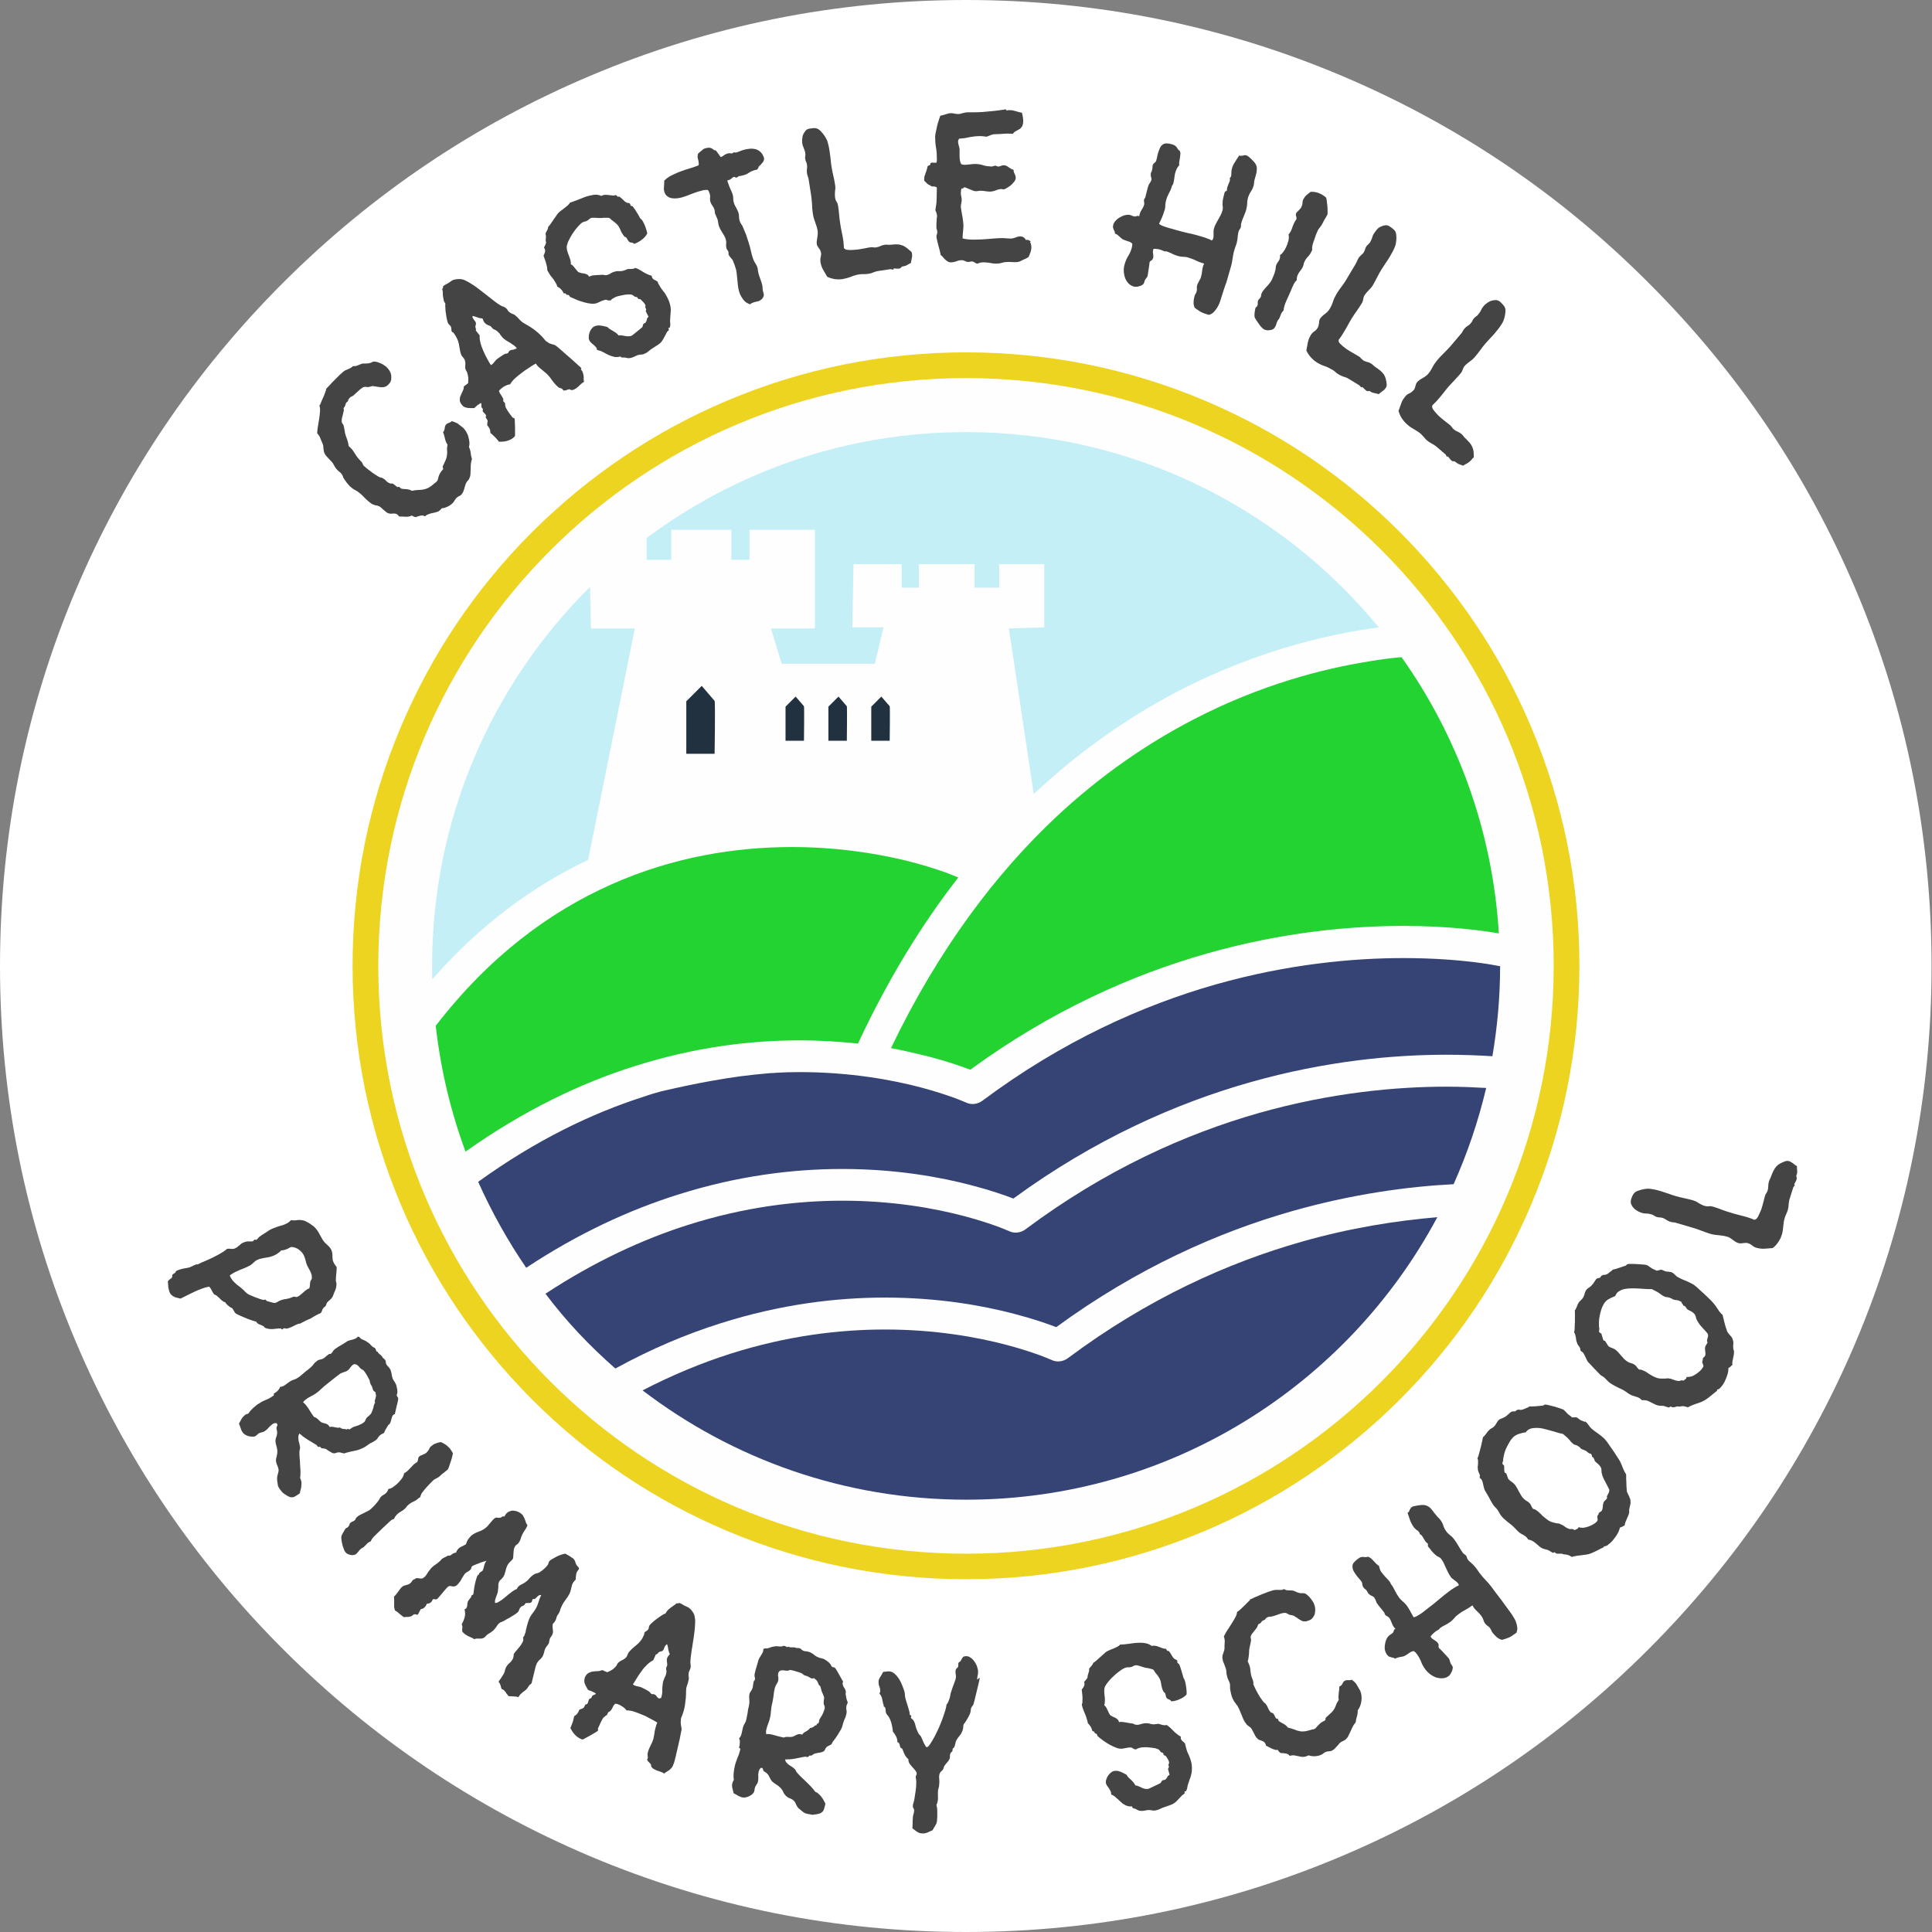 <?xml version="1.0" encoding="utf-8"?>
<!-- Generator: Adobe Illustrator 25.0.0, SVG Export Plug-In . SVG Version: 6.00 Build 0)  -->
<svg version="1.1" id="Layer_1" xmlns="http://www.w3.org/2000/svg" xmlns:xlink="http://www.w3.org/1999/xlink" x="0px" y="0px"
	 viewBox="0 0 901.4 901.4" style="enable-background:new 0 0 901.4 901.4;" xml:space="preserve">
<rect x="0" y="0" width="901.4" height="901.4" fill="#808080" stroke="none"/>
<style type="text/css">
	.st0{fill:#FFFFFF;}
	.st1{fill:#FEFEFE;}
	.st2{fill:#22313F;}
	.st3{fill:#C5EFF7;}
	.st4{fill:#22D332;}
	.st5{fill:#364475;}
	.st6{fill:#EDD421;}
	.st7{fill:#444444;}
</style>
<g>
	<path class="st0" d="M865.9,275.3c-22.7-53.7-55.2-101.9-96.6-143.2C728,90.6,679.8,58.1,626.1,35.4C570.5,11.9,511.5,0,450.7,0
		c-60.8,0-119.9,11.9-175.4,35.4C221.6,58.1,173.4,90.6,132,132c-41.4,41.4-73.9,89.6-96.6,143.2C11.9,330.8,0,389.8,0,450.7
		s11.9,119.9,35.4,175.4C58.1,679.8,90.6,728,132,769.4c41.4,41.4,89.6,73.9,143.2,96.6c55.6,23.5,114.6,35.4,175.4,35.4
		c60.8,0,119.9-11.9,175.4-35.4c53.7-22.7,101.9-55.2,143.2-96.6c41.4-41.4,73.9-89.6,96.6-143.2c23.5-55.6,35.4-114.6,35.4-175.4
		S889.4,330.8,865.9,275.3z"/>
</g>
<ellipse transform="matrix(0.707 -0.707 0.707 0.707 -186.679 450.683)" class="st1" cx="450.7" cy="450.7" rx="249.4" ry="249.4"/>
<g>
	<path class="st1" d="M450.7,164.4c-38.6,0-76.1,7.6-111.4,22.5c-34.1,14.4-64.7,35.1-91,61.3c-26.3,26.3-46.9,56.9-61.3,91
		c-14.9,35.3-22.5,72.8-22.5,111.4s7.6,76.1,22.5,111.4c14.4,34.1,35.1,64.7,61.3,91c26.3,26.3,56.9,46.9,91,61.3
		c35.3,14.9,72.8,22.5,111.4,22.5c38.6,0,76.1-7.6,111.4-22.5c34.1-14.4,64.7-35.1,91-61.3c26.3-26.3,46.9-56.9,61.3-91
		c14.9-35.3,22.5-72.8,22.5-111.4s-7.6-76.1-22.5-111.4c-14.4-34.1-35.1-64.7-61.3-91c-26.3-26.3-56.9-46.9-91-61.3
		C526.8,172,489.3,164.4,450.7,164.4z"/>
</g>
<g>
	<g>
		<path class="st2" d="M371.2,325l-4.7,4.7v15.9h8.6c0,0,0.2-15.8,0-16.1L371.2,325z"/>
		<path class="st2" d="M411.2,325l-4.7,4.7v15.9h8.6c0,0,0.2-15.8,0-16.1L411.2,325z"/>
		<path class="st2" d="M395.1,329.5l-3.9-4.5l-4.7,4.7v15.9h8.6C395.1,345.6,395.3,329.8,395.1,329.5z"/>
		<path class="st2" d="M333.4,327l-6-7l-7.2,7.2v24.5h13.2C333.4,351.8,333.8,327.4,333.4,327z"/>
		<path class="st3" d="M296.2,293.2h-20.5l-0.4-19.4c-45.5,45.1-73.7,107.7-73.7,176.9c0,2.1,0,4.1,0.1,6.2
			c22.7-25.9,47.6-43.8,72.7-55.7L296.2,293.2z"/>
		<path class="st3" d="M450.7,201.6c-55.9,0-107.4,18.4-149,49.4v10.2h11.5v-14h28v14h8.5v-14h30.5v46h-20.5l5,16.5h43.5l4-17h-14.5
			l0.5-29.5h22.5v11h8v-11h26v11h11.5v-11h21v29.5l-16.5,0.5l11.6,77.3c0,0,0,0,0,0c19.9-18.7,40.4-33.1,60.1-44.1
			c39.6-22,76.4-30.4,100.9-33.7C597.6,237.1,528.3,201.6,450.7,201.6z"/>
	</g>
	<g>
		<path class="st4" d="M296.2,497.4c28-8.9,54.1-12,76.7-12c9.8,0,19,0.6,27.4,1.5c14.1-30.2,29.9-55.8,46.8-77.5
			c-1.7-0.7-3.7-1.5-5.8-2.3c-5.3-1.9-11.8-3.9-19.1-5.7c-14.6-3.5-32.7-6.2-52.7-6.2c-26.1,0-55.3,4.5-84.4,17.5
			c-28.3,12.6-56.6,33.2-81.8,65.9c2.3,20.4,7,40.1,13.9,58.7C244.3,518.1,271,505.3,296.2,497.4z"/>
		<path class="st4" d="M433.5,493c8.8,2.3,15.3,4.6,19.2,6.1c37.9-27.7,75.8-44.4,110.3-54.2c35.5-10.1,67.4-12.9,91.7-12.9
			c21.6,0,37.3,2.2,44.6,3.5c-2.9-47.9-19.3-92.1-45.4-128.9c-4.5,0.4-9.6,1-15.3,2c-21.3,3.4-50.4,10.8-81.8,27.1
			c-21,10.9-43,25.7-64.4,45.8c-27.5,25.9-54.2,60.7-76.7,107.5C422.4,490.3,428.3,491.7,433.5,493z"/>
	</g>
	<path class="st5" d="M316.2,557.4c28-8.9,54.1-12,76.7-12c25.2,0,46,3.8,60.7,7.7c8.8,2.3,15.3,4.6,19.2,6.1
		c37.9-27.7,75.8-44.4,110.3-54.2c35.5-10.1,67.4-12.9,91.7-12.9c8,0,15.2,0.3,21.5,0.7c2.3-13.6,3.6-27.7,3.6-42
		c-0.5-0.1-1.2-0.2-2.2-0.4c-2-0.4-5.1-0.9-9.1-1.4c-7.9-1-19.5-2-33.8-2c-23.2,0-53.7,2.7-87.6,12.3c-34,9.7-71.4,26.3-108.9,54.3
		c-2.2,1.6-5.1,2-7.6,0.8l0,0l0,0l0,0c0,0-0.1-0.1-0.2-0.1c-0.2-0.1-0.5-0.2-1-0.4c-0.9-0.4-2.2-0.9-4-1.6
		c-3.6-1.3-8.9-3.1-15.7-4.9c-13.6-3.6-33.2-7.2-56.8-7.2c-3.5,0-7,0.1-10.7,0.3c-1.1,0.1-2.2,0.2-3.2,0.2
		c-10.3,0.9-17.1,1.8-27.2,3.6c-7.9,1.4-15.7,3.1-23.5,4.9c-2.5,0.7-5,1.4-7.5,2.3c-24.6,7.8-50.8,20.4-77.8,39.9
		c6.3,14.1,13.8,27.5,22.4,40.1C269.7,575.5,293.6,564.5,316.2,557.4z"/>
	<g>
		<path class="st5" d="M287.1,638.5c16.8-9.2,33.2-16.1,49.1-21.1c28-8.9,54.1-12,76.7-12c25.2,0,46,3.8,60.7,7.7
			c8.8,2.3,15.3,4.6,19.2,6.1c37.9-27.7,75.8-44.4,110.3-54.2c27.9-7.9,53.6-11.4,75.1-12.5c6.4-14.3,11.5-29.3,15.2-44.9
			c-5.5-0.3-11.7-0.6-18.5-0.6c-23.2,0-53.7,2.7-87.6,12.3c-34,9.7-71.4,26.3-108.9,54.3c-2.2,1.6-5.1,2-7.6,0.8l0,0l0,0l0,0
			c0,0-0.1-0.1-0.2-0.1c-0.2-0.1-0.5-0.2-1-0.4c-0.9-0.4-2.2-0.9-4-1.6c-3.6-1.3-8.9-3.1-15.7-4.9c-13.6-3.6-33.2-7.2-56.8-7.2
			c-21.2,0-45.7,2.9-72.1,11.3c-21.1,6.7-43.5,17-66.5,32.1C264.1,616.4,275.1,628,287.1,638.5z"/>
		<path class="st5" d="M607.1,579.4c-34,9.7-71.4,26.3-108.9,54.3c-2.2,1.6-5.1,2-7.6,0.8l0,0l0,0l0,0c0,0-0.1-0.1-0.2-0.1
			c-0.2-0.1-0.5-0.2-1-0.4c-0.9-0.4-2.2-0.9-4-1.6c-3.6-1.3-8.9-3.1-15.7-4.9c-13.6-3.6-33.2-7.2-56.8-7.2
			c-21.2,0-45.7,2.9-72.1,11.3c-13.2,4.2-26.9,9.8-41,17.1c41.9,32,94.2,51,151,51c95.1,0,177.8-53.3,219.8-131.8
			C651.7,569.5,630.2,572.8,607.1,579.4z"/>
	</g>
</g>
<g>
	<path class="st6" d="M450.7,176.4c151.5,0,274.2,122.8,274.2,274.2S602.1,724.9,450.7,724.9c-151.5,0-274.2-122.8-274.2-274.2
		S299.2,176.4,450.7,176.4 M450.7,164.4c-38.6,0-76.1,7.6-111.4,22.5c-34.1,14.4-64.7,35.1-91,61.3c-26.3,26.3-46.9,56.9-61.3,91
		c-14.9,35.3-22.5,72.8-22.5,111.4s7.6,76.1,22.5,111.4c14.4,34.1,35.1,64.7,61.3,91c26.3,26.3,56.9,46.9,91,61.3
		c35.3,14.9,72.8,22.5,111.4,22.5c38.6,0,76.1-7.6,111.4-22.5c34.1-14.4,64.7-35.1,91-61.3c26.3-26.3,46.9-56.9,61.3-91
		c14.9-35.3,22.5-72.8,22.5-111.4s-7.6-76.1-22.5-111.4c-14.4-34.1-35.1-64.7-61.3-91c-26.3-26.3-56.9-46.9-91-61.3
		C526.8,172,489.3,164.4,450.7,164.4z"/>
</g>
<g>
	<path class="st7" d="M216.1,199.6c0.5,0.5,1,1.1,1.4,1.8s0.8,1.5,1,2.3c0.2,0.8,0.4,1.6,0.5,2.5c0.1,0.8,0,1.6-0.2,2.3
		c0.4,0.9,0.7,1.8,0.8,2.8c0.1,1,0.3,1.9,0.6,2.9c-0.3,0.7-0.4,1.5-0.5,2.2c-0.1,0.8-0.1,1.5-0.1,2.3c0,0.8-0.1,1.5-0.1,2.3
		c0,0.8-0.2,1.5-0.5,2.1c-0.1,0.4-0.4,0.8-0.7,1.1c-0.3,0.3-0.6,0.7-0.8,1.1c-0.2,0.4-0.4,0.9-0.5,1.4c-0.2,0.5-0.3,1-0.4,1.4
		c-0.2,0.5-0.3,0.9-0.5,1.4c-0.2,0.4-0.5,0.8-0.8,1.2s-0.7,0.6-1.2,0.8c-0.4,0.2-0.8,0.5-1.2,0.9c-0.3,0.3-0.6,0.7-0.8,1.1
		c-0.2,0.4-0.5,0.8-0.8,1.1c-0.3,0.3-0.6,0.6-1,0.9c-0.4,0.3-0.9,0.6-1.3,0.8s-1,0.4-1.5,0.6s-0.9,0.2-1.3,0.2l-0.4,0.4
		c-0.5,0.6-1.1,1.1-1.8,1.3c-0.6,0.2-1.3,0.4-1.9,0.5c-0.7,0.1-1.3,0.3-1.9,0.5c-0.6,0.2-1.3,0.5-1.9,1.1c-0.7-0.4-1.5-0.5-2.2-0.3
		c-0.7,0.2-1.4,0.4-2.2,0.7c-0.3-0.1-0.6-0.2-0.9-0.3c-0.3-0.1-0.6-0.3-0.9-0.5c-0.4,0.3-0.9,0.4-1.4,0.5c-0.5,0.1-1,0.1-1.4,0.1
		c-0.5,0-1-0.1-1.5-0.1c-0.5,0-1,0-1.5,0c-0.1-0.1-0.2-0.2-0.3-0.3c-0.1-0.1-0.2-0.2-0.3-0.4c-0.3-0.3-0.7-0.5-1-0.6
		c-0.4-0.1-0.7-0.1-1.1-0.1c-0.4,0-0.7,0-1.1,0.1c-0.4,0-0.8-0.1-1.2-0.2c-0.4-0.1-0.8-0.3-1.1-0.6s-0.8-0.6-1.1-0.9
		c-0.4-0.3-0.7-0.6-1.1-1c-0.4-0.3-0.7-0.6-1.1-0.8c-0.5-0.2-1-0.4-1.5-0.4c-0.6-0.1-1-0.3-1.5-0.5c-0.5-0.2-1-0.6-1.5-1
		c-0.5-0.4-1-0.8-1.5-1.3c-0.5-0.5-1-0.9-1.4-1.4c-0.5-0.5-0.9-0.9-1.4-1.3c-0.7-0.6-1.5-1.2-2.3-1.6c-0.9-0.4-1.6-1-2.3-1.6
		c-0.6-0.5-1.1-1.2-1.8-2c-0.6-0.8-1.1-1.6-1.5-2.2c-0.1-0.2-0.2-0.4-0.2-0.6c-0.1-0.2-0.2-0.5-0.3-0.7c-0.4-0.6-0.8-1.1-1.4-1.5
		c-0.6-0.5-1.1-1-1.5-1.5c-0.4-0.5-0.7-1-1-1.6c-0.3-0.6-0.6-1.1-1-1.5c-0.6-0.6-1.2-1.3-1.8-1.9s-1.2-1.3-1.6-2.1
		c-0.3-0.7-0.4-1.5-0.5-2.3c0-0.8-0.1-1.5-0.3-2c-0.4-0.8-0.7-1.7-1.1-2.6c-0.3-0.9-0.8-1.7-1.5-2.4c0-0.9,0.1-1.9,0.3-3.1
		c0.2-1.2,0.4-2.4,0.6-3.6c0.2-1.2,0.3-2.4,0.4-3.5s0-2.1-0.3-2.8l0.3-0.3c0.1-0.1,0.2-0.5,0.5-1.2c0.3-0.7,0.6-1.5,1-2.3
		s0.7-1.6,0.9-2.3c0.3-0.7,0.5-1.2,0.5-1.3c-0.1-0.1-0.1-0.1-0.1-0.2c0-0.1,0-0.1,0.1-0.2c0.4-0.4,0.9-1,1.7-1.8
		c0.7-0.8,1.5-1.6,2.3-2.4c0.8-0.8,1.6-1.6,2.3-2.3c0.8-0.7,1.3-1.2,1.7-1.5c0.3-0.3,0.7-0.5,1.1-0.7c0.4-0.2,0.8-0.3,1.2-0.5
		c0.4-0.2,0.8-0.4,1.2-0.6c0.4-0.2,0.7-0.5,1-0.8c0.8,0.1,1.5,0,2.1-0.3c0.6-0.2,1.2-0.5,2-0.8c0.3-0.1,0.8-0.1,1.5-0.1
		c0.7,0,1.3,0,1.7-0.1c0.5-0.1,1-0.2,1.5-0.5s1-0.3,1.5-0.3c0.3,0.1,0.8,0.2,1.3,0.3c0.5,0.2,1,0.4,1.5,0.6c0.5,0.2,1,0.5,1.4,0.8
		c0.4,0.3,0.8,0.5,1.1,0.8c0.5,0.5,1,1.1,1.4,1.7c0.4,0.7,0.7,1.4,0.8,2.1c0.1,0.7,0.1,1.5,0,2.2c-0.2,0.8-0.5,1.4-1.1,2
		c-0.5,0.6-1.1,1-1.6,1.2c-0.5,0.2-1.1,0.3-1.6,0.3s-1.1-0.1-1.8-0.2c-0.6-0.1-1.3-0.2-2-0.3c-0.5-0.1-0.9-0.1-1.3,0.1
		c-0.4,0.1-0.8,0.2-1.2,0.3c-0.4,0-0.8,0-1.2-0.1c-0.4,0-0.7,0-1.1,0.1c-0.3,0.1-0.6,0.4-1.1,0.7c-0.4,0.3-0.9,0.7-1.3,1.1
		c-0.4,0.4-0.9,0.8-1.3,1.2c-0.4,0.4-0.8,0.7-1.1,1c-0.3,0.2-0.7,0.4-1,0.5c-0.3,0.2-0.6,0.4-0.8,0.7c-0.1,0.1-0.2,0.3-0.3,0.4
		c-0.1,0.1-0.2,0.3-0.3,0.5c0,0.4,0,0.6-0.2,0.6c-0.1,0.1-0.3,0.2-0.5,0.4c-0.3,0.3-0.4,0.7-0.5,1.1c-0.1,0.4-0.3,0.9-0.8,1.5
		l-0.1,0.1c0.1,0.5,0.2,1.1,0,1.6c-0.1,0.6-0.3,1.1-0.4,1.7c-0.2,0.6-0.3,1.1-0.4,1.7c-0.1,0.6-0.1,1.1,0,1.7
		c0.1,0.3,0.2,0.5,0.4,0.7c0.2,0.2,0.3,0.4,0.4,0.7c0.2,0.8,0.4,1.7,0.5,2.5c0.1,0.8,0.3,1.7,0.6,2.5c0.3,0.8,0.6,1.6,0.8,2.3
		s0.4,1.6,0.5,2.4c0.2,0.1,0.4,0.2,0.5,0.4c0.1,0.1,0.3,0.3,0.4,0.4c0.5,0.5,0.9,0.9,1.2,1.4c0.3,0.5,0.6,0.9,0.9,1.4
		c0.3,0.5,0.6,1,1.1,1.6c0.4,0.6,1,1.1,1.6,1.8c0.4,0.4,0.7,0.8,0.8,1.2c0.1,0.4,0.3,0.7,0.6,1c0.3,0.3,0.8,0.7,1.4,1.2
		c0.7,0.5,1.4,1.1,2.1,1.6c0.8,0.6,1.5,1.1,2.2,1.5c0.7,0.5,1.2,0.7,1.5,0.9c0.2,0.1,0.5,0.2,0.7,0.2c0.2,0,0.4,0.1,0.7,0.2
		c0.7,0.4,1.3,0.8,1.8,1.4s1.2,0.9,1.9,1.2l1,0c0.4,0.2,0.8,0.4,1.2,0.8c0.4,0.3,0.8,0.7,1.2,0.9c0.4-0.2,0.6-0.2,0.8-0.1
		s0.3,0.3,0.5,0.5s0.5,0.3,1,0.4c0.4,0,0.9,0.1,1.4,0.1c0.5,0,1,0.1,1.5,0.2c0.5,0.1,1,0.3,1.4,0.6c1.2-0.2,2.3-0.4,3.1-0.4
		c0.8,0,1.6-0.1,2.3-0.2s1.5-0.4,2.2-0.7c0.7-0.4,1.7-1,2.8-2c0.2-0.2,0.4-0.4,0.6-0.5c0.2-0.1,0.5-0.3,0.6-0.5
		c0.3-0.3,0.5-0.6,0.6-1c0.1-0.3,0.2-0.7,0.3-1.2s0.3-0.9,0.6-1.5c0.3-0.5,0.7-1.2,1.4-1.9c0.2-0.3,0.3-0.5,0.1-0.7
		c-0.2-0.2-0.2-0.5-0.1-0.8c0-0.1,0.1-0.4,0.3-0.7c0.2-0.3,0.3-0.7,0.5-1.1c0.2-0.4,0.4-0.9,0.6-1.3c0.2-0.5,0.3-0.9,0.4-1.3
		c0.2-1,0.3-1.9,0.2-2.9c-0.1-1,0-1.9,0.2-2.8c-0.6-0.9-1-1.9-1.2-2.9c-0.2-1-0.5-2-0.9-3l0.2-0.2c0.2-0.2,0.3-0.5,0.4-0.8
		c0.1-0.3,0.2-0.6,0.2-0.9c0-0.3,0.1-0.6,0.2-0.9c0.1-0.3,0.2-0.5,0.4-0.7c0.2-0.2,0.4-0.4,0.6-0.5c0.2-0.1,0.4-0.2,0.7-0.3
		c0.2-0.1,0.5-0.2,0.7-0.3c0.2-0.1,0.5-0.3,0.6-0.5c0.9,0.2,1.8,0.6,2.7,1C214.5,198.4,215.3,199,216.1,199.6z"/>
	<path class="st7" d="M271.3,172.7c0.4,0.5,0.6,0.9,0.7,1.4c0.1,0.4,0.2,0.9,0.3,1.3c0,0.4,0.1,0.9,0,1.3c0,0.5,0.1,0.9,0.2,1.5
		l-0.6,0.3c-0.5,0.4-1,0.8-1.5,1.3c-0.5,0.5-0.9,0.9-1.5,1.3c-0.5,0.4-1,0.6-1.5,0.8s-1.1,0.1-1.7-0.3c-0.5,0.1-1,0.2-1.4,0.4
		c-0.4,0.2-0.9,0.2-1.4,0.2l-0.3-0.4c-0.3-0.4-0.6-0.6-1.1-0.7c-0.4-0.1-0.9-0.3-1.2-0.6c-0.7-0.6-1.3-1.3-1.9-2s-1.1-1.5-1.7-2.3
		c-0.5-0.6-1-1.2-1.6-1.8c-0.6-0.5-1.2-1-1.8-1.5c-0.6-0.5-1.2-1-1.8-1.5s-1.1-1.1-1.5-1.8c-1.2,0.7-2.4,1.4-3.5,2.2
		c-1.1,0.7-2.3,1.5-3.4,2.4c-1,0.7-1.9,1.5-2.8,2.3c-0.9,0.8-1.7,1.8-2.3,2.8c-0.7,0.1-1.4,0.3-2,0.6c-0.7,0.3-1.3,0.7-1.8,1.1
		c-0.6,0.5-1.1,0.9-1.4,1.4c0.2,0.7,0.5,1.3,0.9,1.8s0.7,1.1,1,1.7c0.1,0.3,0.2,0.5,0.1,0.7c0,0.2,0,0.4,0,0.5s0.1,0.3,0.3,0.4
		c0.1,0.1,0.3,0.3,0.4,0.4c0.1,0.2,0.2,0.5,0.2,1c0,0.5,0.1,0.9,0.3,1.3c0.4,0.8,0.9,1.5,1.4,2.3c0.6,0.8,1.1,1.5,1.7,2.2
		c0.1,0.2,0.3,0.3,0.5,0.3c0.2,0,0.3,0.1,0.4,0.2c0.1,0.1,0.2,0.6,0.2,1.5c0,0.9,0.1,1.8,0.1,2.8c0,1,0,1.9,0,2.7s0,1.3-0.1,1.3
		c-0.1,0.2-0.3,0.3-0.4,0.5c-0.2,0.1-0.3,0.2-0.5,0.4c-0.9,0.7-1.9,1.1-3.1,1.4s-2.3,0.3-3.4,0.3l-0.4-0.5c-0.5-0.7-1.1-1.3-1.7-1.9
		c-0.6-0.6-1.3-1.2-1.9-1.7c0-0.7-0.1-1.4-0.4-2c-0.3-0.6-0.6-1.1-1.1-1.6c0-0.4,0.1-0.8,0.1-1.1c0-0.3,0.1-0.5,0.1-0.8
		s-0.1-0.5-0.2-0.7c-0.1-0.2-0.3-0.5-0.6-0.9l-0.1-0.2l0.2-0.9c-0.2-0.3-0.4-0.6-0.6-0.8c-0.2-0.2-0.5-0.5-0.7-0.7
		c-0.2-0.2-0.3-0.4-0.3-0.6l0.1-0.8c-0.1-0.2-0.2-0.4-0.3-0.5c-0.1-0.1-0.3-0.2-0.3-0.4c-0.1-0.1-0.1-0.3-0.1-0.4c0-0.2,0-0.3,0-0.5
		c0-0.2,0-0.4,0-0.5c0-0.2-0.1-0.3-0.1-0.4l-0.1-0.2c-1.2,0.7-2.2,1.4-3.1,2.4c-0.5,0-1,0-1.6,0c-0.5,0-1.1,0-1.6-0.1
		c-0.5-0.1-1-0.2-1.4-0.4c-0.5-0.2-0.9-0.6-1.2-1c-0.7-0.9-1-1.6-1-2.3c0-0.7,0.1-1.4,0.4-2c0.3-0.7,0.6-1.3,0.9-2
		c0.4-0.7,0.6-1.4,0.6-2.3l2-1.5c0.1-0.8,0.1-1.6,0.1-2.5c-0.1-0.8-0.3-1.6-0.5-2.4c-0.1-0.3-0.2-0.6-0.4-0.8
		c-0.2-0.3-0.3-0.5-0.4-0.8c-0.2-0.7-0.2-1.4-0.1-2.1c0.1-0.7,0-1.4-0.2-2.1c-0.2-0.5-0.5-1-0.9-1.4c-0.4-0.4-0.7-0.9-0.9-1.4
		c-0.3-0.9-0.5-1.7-0.6-2.5c-0.1-0.8-0.3-1.5-0.4-2.3c-0.2-0.8-0.4-1.6-0.8-2.4c-0.4-0.8-0.9-1.8-1.7-2.8c-0.1-0.2-0.3-0.3-0.4-0.3
		c-0.2,0-0.3-0.1-0.4-0.3c-0.1-0.2-0.2-0.5-0.2-1c0-0.5-0.1-0.9-0.2-1.2c-0.1-0.3-0.3-0.6-0.6-0.8c-0.3-0.2-0.5-0.5-0.7-0.8
		c-0.1-0.2-0.3-0.7-0.5-1.5c-0.2-0.9-0.4-1.8-0.5-2.8c-0.2-1-0.3-2-0.3-2.9c-0.1-0.9-0.1-1.6,0-2c-0.4-0.6-0.7-1.2-0.8-1.7
		c-0.1-0.6-0.2-1.1-0.3-1.7c-0.1-0.6-0.1-1.1-0.1-1.7c0-0.6-0.1-1.2-0.3-1.8c0.4-0.3,0.5-0.6,0.4-1.1c0-0.1,0.1-0.2,0.2-0.3
		c0.4-0.3,0.9-0.6,1.5-0.9c0.6-0.3,1.2-0.7,1.9-1.2c0.6-0.5,1.3-0.8,2-0.9c0.8-0.2,1.5-0.2,2.3-0.2c0.7,0,1.6,0.2,2.6,0.7
		c1,0.5,2.1,1.1,3.3,1.9c1.2,0.8,2.4,1.6,3.6,2.6c1.2,0.9,2.4,1.9,3.6,2.8c1.1,0.9,2.2,1.7,3.2,2.5c1,0.8,1.8,1.3,2.5,1.7
		c0.4,0.3,0.8,0.5,1.3,0.6c0.4,0.1,0.9,0.4,1.3,0.7c0.4,0.3,0.7,0.7,0.9,1.1c0.3,0.4,0.6,0.8,1,1c0.4,0.3,0.7,0.5,1.1,0.6
		c0.4,0.1,0.7,0.3,1.1,0.5c0.8,0.6,1.6,1.4,2.3,2.2c0.7,0.8,1.5,1.4,2.4,1.9c1.8,1,3.6,2.1,5.2,3.4s3.1,2.7,4.3,4.3
		c0.3,0.4,0.7,0.7,1.2,0.9c0.2,0.2,0.4,0.4,0.7,0.5c0.3,0.1,0.6,0.3,1,0.4c0.4,0.1,0.7,0.2,1.1,0.3c0.3,0.1,0.6,0.2,0.9,0.4
		c0.2,0.1,0.6,0.5,1.3,1c0.7,0.6,1.5,1.3,2.4,2.1c0.9,0.8,1.9,1.7,3,2.6c1,0.9,2,1.8,3,2.7s1.7,1.6,2.4,2.2
		C270.8,172.2,271.2,172.6,271.3,172.7z M241.1,162.4c-0.4-0.5-0.9-0.9-1.4-1.3c-0.5-0.4-1.1-0.7-1.6-1.1c-0.6-0.3-1.1-0.7-1.7-1
		c-0.6-0.4-1.1-0.8-1.6-1.2c-0.5-0.5-1-1.1-1.4-1.7c-0.4-0.7-1-1.2-1.6-1.7c-0.3-0.3-0.6-0.4-0.8-0.5c-0.2-0.1-0.4-0.1-0.5-0.2
		c-0.2-0.1-0.3-0.2-0.5-0.3c-0.2-0.2-0.5-0.5-0.8-0.9c-0.2-0.2-0.4-0.4-0.7-0.5c-0.3-0.1-0.6-0.2-0.8-0.3c-0.3-0.1-0.6-0.3-0.9-0.5
		c-0.3-0.2-0.6-0.5-0.9-0.9c-0.2-0.2-0.3-0.5-0.4-0.8c-0.1-0.3-0.2-0.6-0.4-0.9c-0.8-0.1-1.6-0.2-2.3-0.5c-0.7-0.3-1.5-0.5-2.3-0.7
		c-0.1,0.2-0.1,0.5,0,0.8c0.1,0.3,0.3,0.5,0.5,0.8c0.2,0.3,0.4,0.6,0.6,0.8c0.2,0.3,0.4,0.5,0.4,0.8c0.1,0.3,0.1,0.6,0,0.9
		c-0.1,0.3-0.2,0.6-0.2,0.9c0,0.3,0.1,0.6,0.2,0.9c0.1,0.3,0.1,0.6,0,0.9l1.8,2.3c-0.1,1.2,0.1,2.3,0.4,3.6c0.3,1.2,0.8,2.4,1.3,3.6
		c0.5,1.2,1.1,2.4,1.7,3.5c0.6,1.1,1.2,2.2,1.8,3.1c0.1,0,0.2,0,0.3-0.1c0.1-0.1,0.2-0.1,0.3-0.2c0.4-0.3,0.8-0.7,1.1-1.2
		c0.3-0.4,0.7-0.8,1.1-1.2c1.1-0.8,2.3-1.6,3.4-2.3c0.3-0.2,0.7-0.3,1-0.3c0.3,0,0.6-0.1,0.9-0.4c0.1-0.1,0.2-0.2,0.2-0.4
		c0-0.1,0.2-0.3,0.4-0.5c0.4-0.3,0.9-0.5,1.4-0.5c0.5,0,1-0.2,1.4-0.5C240.8,162.9,240.9,162.7,241.1,162.4z"/>
	<path class="st7" d="M300,103.4c0.5,0.9,0.9,1.8,1.2,2.7c0.3,0.9,0.6,1.8,0.8,2.8c-0.5,1-1.2,1.8-2,2.5c-0.8,0.7-1.7,1.3-2.7,1.8
		c-0.2,0.1-0.5,0.2-0.7,0.3c-0.2,0.1-0.5,0.2-0.7,0.3c-0.4-0.4-0.8-0.6-1.1-0.6c-0.3,0-0.5-0.1-0.7-0.1s-0.4-0.2-0.7-0.4
		c-0.2-0.2-0.5-0.7-0.9-1.4c-0.2-0.4-0.5-0.7-0.7-0.7s-0.5-0.2-0.7-0.5c-0.7-1-1.2-1.7-1.4-2.3c-0.2-0.6-0.5-1.1-0.7-1.5
		c-0.2-0.5-0.6-1-1-1.5c-0.5-0.5-1.3-1.2-2.4-2c-0.2-0.1-0.4-0.3-0.7-0.6c-0.3-0.3-0.5-0.5-0.7-0.5c-0.2-0.1-0.5-0.1-0.9-0.1
		s-0.8,0-1.2,0c-0.4,0-0.8,0-1.2,0.1c-0.4,0-0.7,0-1,0c-0.3,0-0.6,0-1,0c-0.4,0-0.8-0.1-1.3-0.1c-0.4,0-0.9,0-1.2,0
		c-0.4,0-0.7,0.1-1,0.3c-0.3,0.2-0.6,0.4-0.8,0.6c-0.2,0.2-0.5,0.4-0.9,0.6c-0.3,0.2-0.7,0.3-1,0.3c-0.3,0.1-0.7,0.2-1,0.4
		c-0.4,0.2-0.8,0.6-1.3,1.1c-0.5,0.5-1,1.1-1.6,1.8c-0.5,0.7-1.1,1.4-1.6,2.2c-0.5,0.8-1,1.6-1.4,2.4c-0.4,0.8-0.8,1.5-1,2.2
		s-0.4,1.2-0.4,1.7c0,0.7,0.1,1.4,0.3,2c0.2,0.7,0.4,1.3,0.7,2c0.2,0.6,0.5,1.3,0.7,2c0.2,0.7,0.3,1.4,0.2,2.1
		c0.5,0.2,0.9,0.5,1.2,0.9c0.3,0.4,0.7,0.8,1,1.2c0.3,0.4,0.6,0.8,0.9,1.1c0.3,0.4,0.7,0.6,1.1,0.7c0.4,0.1,0.8,0.2,1.2,0.3
		c0.4,0,0.8,0.1,1.2,0.2c0.4,0.1,0.7,0.2,1.1,0.4c0.3,0.2,0.6,0.5,0.9,1c0.3-0.2,0.7-0.3,1.2-0.5c0.5-0.1,1.1-0.2,1.7-0.2
		c0.6-0.1,1.1-0.1,1.7-0.1c0.6,0,1-0.1,1.4-0.1c0.3,0,0.6,0,0.9,0.1c0.3,0.1,0.6,0.1,0.9,0.1c0.8-0.1,1.5-0.4,2.1-0.8
		c0.6-0.4,1.3-0.7,2.1-0.9c0.6-0.2,1.1-0.2,1.5-0.2c0.4,0,0.8,0,1.2,0s0.8-0.1,1.2-0.2c0.4-0.1,1-0.3,1.6-0.6
		c0.2-0.1,0.5-0.2,0.8-0.2c0.3,0,0.7,0,1,0s0.7,0,1.1-0.1c0.4,0,0.8-0.2,1.1-0.4c0.7,0.2,1.3,0.5,1.9,0.8c0.6,0.4,1.2,0.7,1.8,1.1
		s1.2,0.7,1.9,1c0.6,0.3,1.3,0.6,2,0.7c0.1,0.1,0.1,0.3,0.1,0.4c0,0.1,0.1,0.3,0.1,0.4c0.3,0.6,0.7,1,1.2,1.2c0.5,0.2,1,0.5,1.4,0.8
		c0.1,0.3,0.2,0.6,0.3,0.8c0.1,0.2,0.2,0.5,0.4,0.7c0.5,1,1.2,2,1.9,2.9c0.8,0.9,1.4,1.9,1.9,2.9c0.5,1,0.9,1.9,1.1,2.6
		c0.2,0.7,0.4,1.5,0.5,2.2c0.1,0.7,0.1,1.5,0,2.2c-0.1,0.8-0.1,1.7-0.2,2.8c-0.1,0.7-0.1,1.5,0,2.2c0.1,0.8,0,1.5-0.2,2.1l-0.7,0.3
		l0.3,0.7c-0.1,0.3-0.3,0.6-0.6,0.8s-0.5,0.6-0.6,0.9c-0.6,1.1-1.1,2-1.4,2.6c-0.3,0.6-0.7,1.1-1,1.5c-0.4,0.4-0.8,0.8-1.4,1.2
		c-0.6,0.4-1.4,0.9-2.5,1.6c-0.6,0.4-1.2,0.8-1.8,1.3c-0.5,0.5-1.1,0.9-1.8,1.2c-0.6,0.3-1.1,0.5-1.6,0.5c-0.5,0-1,0.1-1.5,0.2
		c-0.4,0.1-0.8,0.2-1.1,0.4s-0.7,0.3-1.1,0.5c-0.4,0.2-0.7,0.3-1.1,0.4s-0.7,0.2-1.1,0.2c-0.4,0-0.8,0-1.1-0.1
		c-0.3-0.1-0.7-0.2-1-0.2c-0.1,0-0.3,0-0.5,0c-0.2,0-0.4,0-0.6,0c-0.2,0-0.3-0.1-0.5-0.1c-0.1-0.1-0.2-0.2-0.2-0.4
		c-1.1,0.3-2.1,0.4-3,0.2c-0.9-0.2-1.8-0.5-2.7-0.9c-0.9-0.4-1.7-0.9-2.5-1.3c-0.8-0.5-1.8-0.8-2.8-1c-0.1-0.1-0.1-0.3-0.1-0.4
		s-0.1-0.2-0.1-0.4c-0.2-0.4-0.5-0.7-0.8-1s-0.6-0.6-1-0.9c-0.3-0.3-0.6-0.5-0.9-0.8c-0.3-0.3-0.5-0.6-0.7-0.9
		c-0.2-0.5-0.4-1-0.3-1.7c0-0.6,0.1-1.3,0.3-1.9c0.2-0.6,0.5-1.2,0.9-1.8c0.4-0.5,0.8-0.9,1.2-1.1c0.5-0.3,1-0.4,1.5-0.5
		s1.1-0.1,1.6,0c0.5,0.1,1.1,0.1,1.6,0.3c0.5,0.1,1.1,0.2,1.6,0.4c0.4,0.4,0.8,0.7,1.2,1c0.5,0.3,0.9,0.5,1.4,0.8
		c0.5,0.3,0.9,0.6,1.4,0.9c0.4,0.3,0.8,0.7,1.2,1.2c0.5-0.1,1-0.1,1.6,0c0.5,0.1,1.1,0.2,1.6,0.3c0.5,0.1,1.1,0.1,1.6,0.1
		s1-0.1,1.5-0.4c0,0,0.3-0.2,0.8-0.6c0.5-0.4,1-0.8,1.6-1.3c0.6-0.5,1.1-0.9,1.6-1.3c0.5-0.4,0.7-0.6,0.8-0.7
		c0.1-0.2,0.2-0.4,0.2-0.6c0-0.2,0.1-0.5,0.2-0.7c0.2-0.3,0.4-0.4,0.6-0.5c0.3-0.1,0.5-0.2,0.6-0.5c0.3-0.4,0.4-0.8,0.5-1.3
		c0.1-0.5,0.3-0.9,0.8-1.2c-0.2-0.3-0.3-0.6-0.5-1c-0.2-0.3-0.4-0.6-0.5-1c0-0.1-0.1-0.2-0.2-0.3c-0.1-0.1-0.1-0.2-0.1-0.3l0.2-0.9
		l-0.3-0.6c-0.1-0.3-0.2-0.5-0.1-0.8c0.1-0.2,0.1-0.5-0.1-0.8c-0.1-0.1-0.2-0.3-0.4-0.6s-0.4-0.5-0.7-0.8c-0.2-0.2-0.5-0.5-0.7-0.7
		c-0.2-0.2-0.4-0.4-0.5-0.4l-0.8-0.1c-0.2-0.1-0.3-0.3-0.4-0.5c-0.1-0.2-0.2-0.3-0.4-0.4l-0.7-0.1c-0.3-0.1-0.5-0.3-0.8-0.5
		c-0.2-0.2-0.5-0.4-0.8-0.5c-0.5-0.1-1.1-0.2-1.8-0.1c-0.8,0-1.6,0.1-2.4,0.3c-0.8,0.2-1.6,0.3-2.3,0.5s-1.3,0.4-1.7,0.7
		c-0.3,0.2-0.6,0.3-0.9,0.5c-0.3,0.2-0.5,0.4-0.7,0.7c-0.4,0.1-0.7,0.1-0.9,0.1c-0.2,0-0.4-0.1-0.6-0.1c-0.2-0.1-0.4-0.1-0.5-0.2
		c-0.2-0.1-0.4-0.1-0.7,0c-0.3,0.1-0.7,0.2-1.3,0.4c-0.5,0.2-1.2,0.5-2,0.9c-0.8,0.4-1.8,0.6-3,0.5c-1.2-0.1-2.3-0.3-3.6-0.7
		s-2.4-0.7-3.5-1.2c-1.1-0.5-2-0.9-2.8-1.2c-0.2-0.1-0.3-0.3-0.4-0.5c-0.1-0.2-0.3-0.4-0.5-0.5l-0.7,0c-0.2-0.2-0.4-0.4-0.6-0.6
		c-0.2-0.2-0.5-0.2-0.9-0.1l-0.1-0.3c-0.3-0.6-0.7-1.2-1.2-1.7c-0.5-0.5-1.1-0.9-1.7-1.2c-0.1-0.3-0.1-0.5-0.2-0.7
		c-0.1-0.2-0.2-0.4-0.3-0.6c-0.6-1.1-1.2-2.1-2-3c-0.8-0.9-1.4-2-2-3c-0.1-0.3-0.2-0.6-0.2-0.9c0-0.3,0-0.6-0.1-1
		c-0.2-0.9-0.4-1.8-0.7-2.6c-0.3-0.9-0.6-1.8-0.9-2.6c0.3-0.7,0.6-1.3,0.7-1.9c0.1-0.5,0-1.2-0.5-1.9c0.2-0.4,0.4-0.8,0.6-1.2
		s0.3-0.8,0.4-1.2c-0.1-0.3-0.2-0.7-0.2-1c0-0.3,0-0.7,0.1-1c0-0.3,0-0.7,0-1c0-0.3-0.1-0.7-0.2-1.1c0.2-0.5,0.5-1.1,0.8-1.6
		c0.3-0.5,0.4-1.1,0.5-1.6c0.1-0.1,0.4-0.4,0.8-0.9c0.4-0.6,0.8-1.2,1.3-1.9c0.5-0.7,0.9-1.4,1.4-2c0.4-0.6,0.7-1.1,0.9-1.3
		c0.3-0.4,0.8-0.9,1.4-1.3s1.2-0.9,1.7-1.3c0.6-0.4,1.1-0.9,1.6-1.3c0.5-0.4,0.8-0.9,1.1-1.3c1-0.3,2.1-0.7,3.4-1.2
		c1.2-0.5,2.5-1,3.8-1.5c1.3-0.4,2.5-0.7,3.8-0.9c1.3-0.2,2.4,0,3.5,0.5c0.7-0.3,1.3-0.5,1.8-0.5c0.6,0,1.1,0,1.7,0.1
		s1.1,0.1,1.7,0.2c0.6,0.1,1.1,0,1.8-0.2c0.2,0.3,0.4,0.6,0.7,0.8l0.7-0.1c0.3,0.2,0.6,0.4,0.9,0.7s0.6,0.5,0.9,0.8
		c0.3,0.3,0.5,0.5,0.8,0.8c0.3,0.2,0.6,0.4,1,0.6c0.2,0.1,0.4,0.1,0.7,0.1c0.2,0,0.5,0.1,0.6,0.2c0.1,0.1,0.2,0.3,0.3,0.5
		c0,0.2,0.1,0.4,0.1,0.5l0.2,0.1l0.8,0.3c0.3,0.4,0.7,0.9,1.1,1.5c0.4,0.6,0.8,1.3,1.3,2.1c0.4,0.7,0.8,1.4,1.2,2.1
		C299.4,102.3,299.7,102.9,300,103.4z"/>
	<path class="st7" d="M353.2,79.2c-0.3,0-0.5,0-0.8,0.1c-0.2,0.1-0.5,0.1-0.7,0.2c-0.8,0.3-1.6,0.6-2.3,1.1
		c-0.7,0.5-1.5,0.9-2.3,1.1c-0.4,0.1-0.8,0.2-1.2,0.3c-0.4,0.1-0.8,0.1-1.3,0.2c-0.2,0.3-0.5,0.5-0.8,0.6c-0.3,0.1-0.6,0.1-0.8-0.1
		c-0.2-0.2-0.4-0.2-0.7-0.1c-0.3,0.1-0.5,0.2-0.7,0.4c-0.2,0.2-0.4,0.4-0.6,0.5c-0.2,0.2-0.4,0.3-0.7,0.4c-0.2,0.1-0.5,0.2-0.9,0.2
		c0,0.2,0,0.4,0.1,0.7c0.1,0.2,0.1,0.4,0.2,0.6c0.3,0.9,0.6,1.7,1,2.6s0.8,1.7,1.1,2.6c0.2,0.6,0.3,1.3,0.3,2c0,0.7,0.1,1.4,0.3,2
		c0.2,0.8,0.6,1.5,1,2.2c0.4,0.7,0.8,1.5,1.1,2.3c0.2,0.6,0.3,1.3,0.3,2c0,0.7,0.1,1.3,0.3,2c0.2,0.5,0.4,1,0.7,1.4
		c0.3,0.4,0.6,0.9,0.8,1.4c0.5,1.2,1,2.4,1.5,3.6c0.4,1.2,0.8,2.4,1.2,3.7c0.4,1.2,0.7,2.4,1,3.7c0.3,1.3,0.6,2.5,1,3.7
		c0.3,0.8,0.6,1.5,1.1,2.2c0.4,0.7,0.8,1.3,1,2.1c0.1,0.4,0.2,0.7,0.2,1.1c0,0.4,0.1,0.8,0.2,1.2c0.2,0.8,0.4,1.6,0.7,2.3
		c0.3,0.8,0.5,1.5,0.8,2.3c0.3,0.9,0.5,1.8,0.5,2.7s0.3,1.8,0.5,2.6c0.1,0.3,0.1,0.6,0,1s-0.3,0.7-0.5,1c-0.2,0.3-0.5,0.6-0.8,0.8
		c-0.3,0.2-0.6,0.4-0.8,0.5c-0.5,0.2-1,0.3-1.5,0.4c-0.5,0.1-1,0.2-1.4,0.4c-0.2,0.1-0.5,0.2-0.7,0.3c-0.2,0.1-0.4,0.2-0.5,0.5
		c-1.4-0.4-2.5-1.1-3.3-2.2s-1.5-2.2-1.9-3.6c-0.3-1-0.5-1.9-0.6-2.9c-0.1-1-0.2-2-0.3-3c-0.1-1-0.2-2-0.3-2.9
		c-0.1-1-0.3-1.9-0.7-2.9c-0.1-0.5-0.3-1-0.5-1.5c-0.2-0.5-0.4-1-0.6-1.5c-0.2-0.4-0.6-0.9-1-1.3c-0.4-0.4-0.7-0.9-0.9-1.3
		c-0.1-0.2-0.1-0.4-0.1-0.7c0-0.3,0-0.5-0.1-0.8c-0.1-0.2-0.2-0.5-0.4-0.7c-0.2-0.2-0.3-0.4-0.4-0.7c-0.2-0.7-0.3-1.4-0.2-2.2
		c0.1-0.8,0-1.5-0.2-2.2c-0.2-0.6-0.4-1.1-0.7-1.6c-0.3-0.5-0.6-1-0.9-1.5c-0.3-0.5-0.6-1-0.9-1.5c-0.3-0.5-0.5-1.1-0.7-1.6
		c-0.1-0.5-0.3-1-0.3-1.5c-0.1-0.5-0.2-1-0.3-1.5c-0.2-0.5-0.4-0.9-0.6-1.4c-0.2-0.4-0.4-0.9-0.6-1.4c-0.1-0.3-0.1-0.6-0.1-0.9
		c0-0.3-0.1-0.7-0.2-1c-0.2-0.6-0.5-1.2-0.9-1.7c-0.4-0.5-0.7-1.1-0.9-1.7c-0.2-0.6-0.3-1.3-0.2-2s0-1.4-0.2-2
		c-0.2-0.7-0.5-1.3-0.9-1.7c-0.8,0-1.5,0-2.3,0.2s-1.5,0.4-2.2,0.6c-1.2,0.4-2.4,0.8-3.6,1.3s-2.4,0.9-3.6,1.3
		c-0.7,0.2-1.5,0.4-2.4,0.5c-0.9,0.1-1.7,0.1-2.5,0c-0.8-0.1-1.5-0.4-2.2-0.9s-1.1-1.1-1.4-2c-0.3-0.8-0.3-1.7-0.2-2.6
		c0.1-0.9,0.1-1.8,0.1-2.7c1-1,2.2-1.9,3.5-2.5s2.7-1.3,4.1-1.8c1.4-0.5,2.8-1,4.2-1.4s2.8-0.9,4.1-1.4c0.2-0.3,0.3-0.7,0.2-1.1
		c0-0.4-0.1-0.8-0.2-1.3c-0.1-0.4-0.2-0.9-0.3-1.3c-0.1-0.4,0-0.8,0.1-1.1l-0.1-0.2c0-0.1,0.1-0.3,0.3-0.6c0.3-0.3,0.6-0.6,1-0.9
		c0.4-0.3,0.7-0.6,1.1-0.9c0.4-0.3,0.6-0.4,0.8-0.5c1-0.3,1.7-0.4,2.2-0.4c0.5,0.1,1,0.2,1.3,0.4s0.6,0.4,0.8,0.6
		c0.2,0.2,0.5,0.3,0.9,0.2c0.4,0.5,0.8,1,1.2,1.6s0.8,1.1,1.2,1.6c0.5-0.2,1.1-0.5,1.5-0.9c0.5-0.3,1-0.6,1.7-0.8
		c0.3-0.1,0.7-0.1,1.1-0.1c0.4,0.1,0.8,0.1,1.2,0l0.6-0.5l0.4,0.2c0.7,0,1.3-0.2,2-0.5c0.7-0.3,1.3-0.5,1.9-0.7c1-0.3,2-0.5,3-0.6
		c1-0.1,2,0,2.8,0.2s1.7,0.7,2.3,1.3c0.7,0.6,1.2,1.5,1.6,2.6c0.2,0.5,0.1,1-0.1,1.5c-0.2,0.5-0.6,1-1,1.4c-0.4,0.5-0.8,0.9-1.3,1.3
		C353.9,78.3,353.5,78.8,353.2,79.2z"/>
	<path class="st7" d="M425.5,118.3c0.1,0.7,0.1,1.5-0.1,2.2c-0.2,0.8-0.3,1.5-0.4,2.2c-0.4,0.2-0.7,0.3-1,0.5
		c-0.3,0.2-0.5,0.3-0.7,0.4c-0.2,0.1-0.5,0.3-0.8,0.4c-0.3,0.1-0.7,0.2-1.2,0.3c-0.3,0-0.5,0.1-0.6,0.2c-0.1,0.1-0.2,0.2-0.3,0.3
		s-0.2,0.2-0.3,0.3c-0.1,0.1-0.3,0.2-0.7,0.2c-0.4,0.1-0.8,0.1-1.2,0c-0.4,0-0.9-0.1-1.3,0c0,0,0,0.1,0,0.1c0,0,0,0.1,0,0.2
		c0,0.1,0,0.1,0,0.2c-0.2,0-0.4,0-0.7-0.1c-0.3-0.1-0.6-0.1-0.9-0.1l-5.3,0.8c-0.9,0.1-1.8,0.4-2.6,0.7c-0.8,0.4-1.7,0.6-2.6,0.7
		c-0.6,0.1-1.3,0.1-1.9,0.1c-0.6,0-1.3,0-1.9,0.1c-1.4,0.2-2.7,0.6-3.9,1.1c-1.2,0.5-2.5,0.8-3.9,1.1c-1.2,0.2-2.5,0.2-3.8,0
		c-1.3-0.2-2.5-0.6-3.5-1.1c-0.6-1.1-1.2-2.2-1.9-3.3c-0.6-1.1-1-2.3-1.2-3.5c-0.1-0.8-0.1-1.6,0.1-2.3c0.2-0.8,0.3-1.5,0.1-2.3
		c-0.1-0.4-0.2-0.7-0.4-1.1c-0.2-0.3-0.4-0.6-0.6-0.9c-0.2-0.3-0.4-0.6-0.6-0.9c-0.2-0.3-0.3-0.6-0.3-0.9c-0.1-0.5-0.1-1,0-1.5
		c0.1-0.5,0.1-1,0.2-1.5s0.2-1,0.2-1.5c0.1-0.5,0-1,0-1.6c-0.2-1.3-0.6-2.6-1.1-3.9c-0.5-1.3-0.9-2.6-1.1-3.9
		c-0.2-1.4-0.4-2.8-0.4-4.2c-0.1-1.4-0.2-2.8-0.4-4.3l-1.2-7.7c-0.1-0.5-0.2-1.1-0.4-1.5s-0.3-1-0.4-1.5c-0.1-0.6-0.1-1.3,0-2
		s0.1-1.3,0-2c-0.1-0.5-0.2-0.9-0.4-1.3s-0.3-0.8-0.4-1.3c-0.1-0.5-0.1-0.9,0-1.4c0.1-0.5,0.1-0.9,0-1.4c-0.1-0.8-0.4-1.6-0.7-2.3
		c-0.3-0.7-0.6-1.5-0.7-2.3c-0.1-0.7-0.1-1.4,0-2.1c0.1-0.8,0.2-1.5,0.5-2.1s0.7-1.2,1.1-1.7c0.5-0.5,1.1-0.8,1.9-0.9
		c0.4-0.1,1-0.1,1.7-0.2s1.2,0,1.7,0.2c0.4,0.1,0.9,0.4,1.3,0.8c0.5,0.4,0.9,0.9,1.4,1.5s0.8,1.1,1.2,1.7c0.3,0.6,0.6,1.1,0.8,1.5
		c0.3,1,0.6,2,0.8,3c0.2,1,0.4,2.1,0.5,3.2c0.2,1.1,0.3,2.2,0.4,3.2c0.1,1.1,0.2,2.1,0.4,3.1c0.2,1.4,0.5,2.7,0.8,4
		c0.3,1.3,0.6,2.7,0.8,4.1c0.2,1,0.2,2,0,3c-0.1,1-0.1,2,0,3c0.1,0.7,0.3,1.4,0.7,2c0.4,0.6,0.6,1.2,0.7,1.8
		c0.2,1.4,0.4,2.8,0.5,4.2s0.3,2.7,0.5,4.1c0.2,1.4,0.4,2.7,0.7,3.9c0.3,1.3,0.5,2.6,0.7,3.8c0.1,0.6,0.2,1.3,0.2,1.9
		c0.1,0.6,0.1,1.2,0.1,1.8c0.3,0.6,1,1,2.1,1c1.1,0.1,2.3,0,3.6-0.1c1.3-0.1,2.6-0.4,3.9-0.6c1.2-0.3,2.2-0.4,2.7-0.5
		c0.5-0.1,0.9-0.1,1.4,0c0.5,0.1,0.9,0.1,1.4,0c0.7-0.1,1.4-0.3,2-0.6c0.6-0.3,1.3-0.5,2-0.6c0.5-0.1,0.9-0.1,1.3,0
		c0.4,0,0.8,0,1.3,0c1.1-0.1,2.1-0.2,2.8-0.2c0.8,0,1.5,0.1,2.2,0.3c0.7,0.2,1.4,0.5,2,0.9c0.6,0.4,1.4,1,2.2,1.8
		C425.2,117.3,425.4,117.8,425.5,118.3z"/>
	<path class="st7" d="M480.9,113.4c0.2,0.7,0.3,1.4,0.3,2c0,0.8-0.2,1.6-0.4,2.3c-0.3,0.7-0.6,1.4-0.9,2.2c-0.4,0.3-0.8,0.5-1.2,0.7
		c-0.5,0.2-0.9,0.4-1.3,0.6c-0.7,0.4-1.3,0.6-1.7,0.8s-0.9,0.2-1.4,0.3c-0.5,0-0.9,0-1.5,0c-0.5,0-1.2-0.1-2-0.1
		c-1.2,0-2.3,0.1-3.3,0.4c-1,0.3-1.9,0.4-2.8,0.4c-0.8,0-1.7-0.1-2.7-0.3c-0.9-0.2-1.8-0.2-2.8-0.3c-0.6,0-1.1,0-1.6,0.1
		c-0.5,0.1-1,0.3-1.5,0.5c-0.5,0-0.9-0.2-1.3-0.5s-0.9-0.5-1.4-0.5c-0.3,0-0.6,0-0.8,0.1c-0.2,0.1-0.5,0.1-0.8,0.1
		c-0.6,0-1.1-0.1-1.5-0.4c-0.5-0.2-1-0.4-1.5-0.4c-0.8,0-1.7,0.1-2.5,0.5c-0.9,0.3-1.8,0.5-2.7,0.5c-0.5,0-1-0.1-1.4-0.4
		c-0.4-0.2-0.8-0.5-1.2-0.9c-0.4-0.3-0.7-0.7-1-1.1s-0.7-0.7-1.1-1c-0.1-0.4-0.2-1-0.4-1.9s-0.5-1.7-0.7-2.6
		c-0.2-0.9-0.5-1.8-0.6-2.5c-0.2-0.8-0.3-1.3-0.3-1.6c0-0.4,0.1-0.7,0.2-1c0.1-0.3,0.2-0.7,0.2-1c0-0.5-0.1-0.9-0.2-1.3
		c-0.2-0.4-0.2-0.8-0.2-1.3c0-0.1,0-0.4,0-0.9c0-0.5,0-1.1,0.1-1.7c0-0.6,0-1.2,0.1-1.7s0.1-0.8,0.1-0.9c-0.1-0.5-0.2-0.9-0.3-1.3
		c-0.2-0.4-0.3-0.8-0.5-1.3c0.3-1.8,0.6-3.5,0.6-5.1s0.1-3.3,0.1-5.2c0-0.2-0.1-0.3-0.2-0.4c-0.2-0.1-0.3-0.1-0.6-0.2
		c-0.2,0-0.4-0.1-0.6-0.1c-0.2,0-0.4,0-0.5,0c-0.2,0-0.4,0-0.6-0.1s-0.4-0.2-0.6-0.4c-0.6-0.2-1.1-0.5-1.5-0.9
		c-0.4-0.4-0.8-0.9-1.3-1.3l0-0.6c0-0.6,0-1.1,0.2-1.6c0.2-0.5,0.3-1,0.5-1.5c0.2-0.5,0.4-1,0.5-1.5c0.2-0.5,0.3-1,0.4-1.6
		c0.3-0.2,0.6-0.3,0.9-0.4s0.4-0.4,0.4-0.9c0.3-0.3,0.8-0.4,1.3-0.3c0.5,0,1,0,1.3,0l0.2,0c0.1-0.4,0.2-0.7,0.2-1c0-0.3,0-0.7,0-1.1
		c0-1.7-0.1-3.4-0.4-5c-0.3-1.7-0.4-3.3-0.4-5c0-0.5,0.1-1.2,0.3-2.1c0.2-0.9,0.4-1.8,0.6-2.8s0.5-1.9,0.8-2.8
		c0.3-0.9,0.5-1.6,0.7-2.1c0.9-0.2,1.8-0.4,2.6-0.7c0.8-0.3,1.6-0.5,2.5-0.5c0.5,0,1,0.1,1.5,0.2c0.5,0.1,1,0.2,1.5,0.2
		c0.5,0,0.9,0,1.2-0.1c0.4-0.1,0.7-0.2,1.1-0.3c0.4-0.1,0.8-0.2,1.3-0.3c0.5-0.1,1.1-0.1,1.8-0.1c2.6,0,5.3,0,7.9-0.3
		c2.7-0.2,5.4-0.5,8-0.9c0.2,0,0.3,0,0.5-0.1c0.1-0.1,0.3-0.1,0.5-0.1c0.1,0,0.2,0.1,0.3,0.2c0.1,0.1,0.2,0.3,0.3,0.4
		c0.2-0.1,0.4-0.1,0.7-0.2c0.3,0,0.5,0,0.8,0c0.9,0,1.9,0.2,2.8,0.5c0.9,0.3,1.9,0.5,2.8,0.7c0.2,0.7,0.3,1.3,0.4,1.9
		c0.1,0.6,0.2,1.3,0.2,1.9c0,1.1-0.2,1.9-0.5,2.5c-0.3,0.5-0.7,1-1.2,1.3c-0.5,0.3-1,0.6-1.6,0.9c-0.6,0.3-1.1,0.7-1.5,1.3l-0.7,0
		c-1.2-0.1-2.4-0.1-3.6,0c-1.2,0.1-2.4,0.2-3.7,0.2c-0.5,0-0.9,0-1.3,0.1s-0.7,0.2-1,0.3c-0.3,0.1-0.6,0.3-1,0.4
		c-0.3,0.1-0.7,0.3-1.1,0.4c-0.5-0.1-1-0.2-1.5-0.2c-0.5-0.1-0.9-0.1-1.5-0.1c-1.7,0-3.3,0.2-4.9,0.5c-1.6,0.4-3.2,0.6-4.8,0.7
		c-0.3,0.4-0.5,0.8-0.5,1.3c0,0.6,0.1,1.2,0.3,1.8c0.2,0.6,0.3,1.2,0.4,1.7c0,0.6,0,1.2,0,1.8c0,0.6,0,1.3,0,1.9
		c0,0.6,0.1,1.2,0.2,1.8c0.1,0.6,0.3,1.1,0.6,1.6c0.2,0.1,0.4,0.1,0.7,0.2c0.2,0,0.5,0.1,0.8,0.1c0.8,0,1.6-0.1,2.5-0.2
		s1.6-0.2,2.4-0.2c1.3,0,2.6,0.2,3.8,0.6c1.2,0.4,2.5,0.5,3.9,0.6c0.3,0,0.6-0.1,0.9-0.2s0.6-0.2,1-0.2c0.2,0,0.3,0.1,0.5,0.2
		c0.2,0.1,0.4,0.2,0.7,0.2c0.5,0,0.9-0.1,1.3-0.3c0.4-0.2,0.9-0.3,1.4-0.3c0.4,0,0.8,0.1,1.2,0.3s0.7,0.4,1.1,0.7
		c0.4,0.2,0.7,0.5,1.1,0.7c0.4,0.2,0.7,0.3,1.1,0.4c0,0.7,0.1,1.3,0.5,1.9c0.3,0.6,0.5,1.2,0.5,1.9c0,0.5-0.2,1.1-0.6,1.6
		s-0.9,1.1-1.4,1.6c-0.6,0.5-1.1,0.9-1.8,1.3c-0.6,0.4-1.1,0.6-1.5,0.8c-0.3,0.1-0.5,0.1-0.8,0c-0.2,0-0.5-0.1-0.7-0.1
		c-0.4,0-0.8,0.1-1.3,0.2c-0.4,0.1-0.8,0.3-1.2,0.4c-0.4,0.2-0.8,0.3-1.3,0.4c-0.4,0.1-0.9,0.2-1.4,0.2c-0.7,0-1.4-0.1-2.1-0.2
		c-0.7-0.1-1.4-0.2-2.2-0.2c-0.4,0-0.8,0-1.2,0.1c-0.4,0.1-0.8,0.1-1.2,0.1c-0.4,0-0.8-0.1-1.3-0.3s-1-0.4-1.5-0.6
		c-0.5-0.2-0.9-0.4-1.4-0.6c-0.4-0.2-0.7-0.3-1-0.3c-0.1,0-0.2,0-0.3,0.1s-0.2,0.2-0.2,0.2c-0.1,0.1-0.2,0.2-0.3,0.2
		c-0.1,0.1-0.3,0.1-0.5,0c-0.2,0.3-0.3,0.6-0.3,0.9s-0.1,0.6-0.1,0.9c0,0.7,0,1.3,0.2,1.9c0.1,0.6,0.2,1.2,0.2,1.8
		c0,0.5-0.1,0.9-0.2,1.4c-0.1,0.5-0.2,0.9-0.2,1.4c0,0.4,0,1,0.2,1.8c0.1,0.8,0.3,1.6,0.4,2.4c0.2,0.8,0.3,1.7,0.4,2.6
		c0.1,0.9,0.2,1.6,0.2,2.2c0,1-0.1,2-0.2,3c-0.1,1-0.2,2-0.2,3c0.9,0.3,1.8,0.4,2.7,0.5c0.9,0.1,1.8,0.1,2.7,0.1
		c2.1,0,4.3-0.1,6.5-0.3c2.2-0.2,4.4-0.4,6.5-0.4c0.7,0,1.4,0,2,0.1c0.7,0,1.3,0.1,2,0.1c0.8,0,1.6-0.2,2.3-0.5
		c0.7-0.3,1.4-0.5,2.2-0.5c1.2,0,2.1,0.6,2.7,1.7l0.4-0.1c0.3,0,0.5,0,0.7,0.1s0.4,0.2,0.6,0.3c0.2,0.1,0.3,0.3,0.5,0.4
		C480.4,113.2,480.6,113.3,480.9,113.4z"/>
	<path class="st7" d="M569.8,138.9c-0.2,0.8-0.5,1.5-0.8,2.4c-0.3,0.8-0.7,1.6-1.2,2.4c-0.5,0.7-1,1.4-1.6,2c-0.6,0.6-1.4,1-2.2,1.2
		l-1-0.3c-1.1-0.3-2.1-0.7-3-1.2c-0.9-0.6-1.8-1.2-2.6-1.8c-0.4-0.9-0.6-1.8-0.5-2.7c0-0.9,0.2-1.8,0.4-2.7c0.1-0.4,0.3-0.8,0.5-1.1
		s0.4-0.7,0.5-1.1c0.1-0.5,0.2-1,0.1-1.5c0-0.5,0-1.1,0.2-1.6c0.2-0.6,0.5-1.1,0.8-1.7s0.7-1.1,0.9-1.8c0.3-1,0.5-2.1,0.6-3.2
		c0.1-1.1,0.4-2.2,0.9-3.2c-1.3-0.4-2.5-0.8-3.7-1.4c-1.2-0.6-2.4-1-3.6-1.4c-0.9-0.3-1.7-0.4-2.6-0.4c-0.8,0-1.7-0.2-2.5-0.4
		c-1-0.3-1.9-0.7-2.7-1.1c-0.8-0.4-1.7-0.8-2.7-1.1c-0.1,0.1-0.2,0.2-0.4,0.1c-0.2,0-0.4-0.1-0.7-0.2c-0.3-0.1-0.5-0.2-0.7-0.3
		c-0.2-0.1-0.4-0.2-0.5-0.2c-0.5-0.2-1.1-0.3-1.7-0.4c-0.6-0.1-1.2-0.1-1.8-0.1l-0.1,0.3c-0.1,0.3-0.2,0.7-0.2,1c0,0.3,0,0.7,0.1,1
		c0,0.3,0.1,0.7,0.1,1c0,0.3,0,0.7-0.1,1c-0.2,0.5-0.4,0.9-0.8,1.1c-0.4,0.2-0.7,0.5-0.9,1c0,0.2,0,0.6-0.1,1.2
		c-0.1,0.6-0.2,1.3-0.3,2c-0.1,0.7-0.2,1.4-0.3,2c-0.1,0.6-0.2,1-0.2,1.1c-0.1,0.3-0.3,0.6-0.5,0.9c-0.3,0.3-0.5,0.6-0.6,0.8
		c-0.2,0.3-0.3,0.7-0.4,1.1c-0.1,0.4-0.3,0.7-0.5,1c-0.2,0.2-0.5,0.4-0.9,0.6c-0.4,0.2-0.8,0.3-1.2,0.4c-0.4,0.1-0.8,0.2-1.3,0.2
		c-0.4,0-0.8,0-1-0.1c-1.1-0.3-2-0.9-2.7-1.7c-0.7-0.8-1.2-1.7-1.5-2.7c-0.3-1-0.5-2.1-0.5-3.2c0-1.1,0.2-2.2,0.5-3.1
		c0.4-1.3,0.9-2.5,1.6-3.6c0.7-1.1,1.2-2.3,1.6-3.6c0.2-0.7,0.3-1.4,0.3-2.1c-0.3-0.3-0.6-0.5-0.9-0.7c-0.3-0.2-0.7-0.3-1.1-0.4
		s-0.7-0.3-1.1-0.4c-0.4-0.1-0.7-0.3-1.1-0.4c-0.4-0.2-0.7-0.4-1-0.7c-0.3-0.3-0.6-0.5-0.9-0.8c-0.3-0.3-0.6-0.5-0.9-0.8
		c-0.3-0.2-0.7-0.4-1.1-0.5c0-0.5-0.1-0.9-0.2-1.1c-0.2-0.3-0.3-0.6-0.4-0.8c-0.1-0.3-0.2-0.6-0.3-0.9s0-0.8,0.1-1.3
		c0.2-0.7,0.5-1.3,1.1-1.9c0.5-0.6,1.1-1.1,1.8-1.5c0.7-0.4,1.4-0.7,2.1-1c0.7-0.2,1.5-0.3,2.2-0.3c0.4,0,0.8,0.1,1.2,0.3
		c0.4,0.2,0.7,0.3,1.2,0.4c0.3,0.1,0.6,0.1,0.8,0.1c0.2-0.1,0.4-0.1,0.6-0.2c0.2-0.1,0.3-0.1,0.5-0.1c0.2,0,0.4,0.1,0.6,0.3
		c0-0.2,0-0.3,0.1-0.5c0.1-0.2,0.1-0.3,0.1-0.5c0.2-0.8,0.6-1.5,1-2.2c0.5-0.7,0.8-1.4,1.1-2.2c0.1-0.4,0.1-0.9,0-1.3
		c-0.1-0.4-0.1-0.9,0-1.3c0.1-0.2,0.2-0.4,0.3-0.5c0.1-0.1,0.3-0.3,0.3-0.6c0.2-0.8,0.4-1.6,0.6-2.4c0.2-0.8,0.4-1.6,0.6-2.3
		c0.2-0.6,0.4-1.2,0.8-1.7c0.4-0.5,0.6-1,0.8-1.5c0.1-0.4,0.1-0.8-0.1-1.2c-0.2-0.4-0.2-0.9-0.2-1.4c0-0.4,0-0.7,0.2-1
		c0.2-0.3,0.3-0.6,0.4-1c0.1-0.4,0.2-0.8,0.2-1.1c0-0.4,0-0.7,0.1-1.1c0.1-0.5,0.4-0.9,0.8-1.2c0.4-0.3,0.7-0.6,0.8-0.9
		c0.2-0.7,0.4-1.4,0.5-2c0.1-0.7,0.3-1.4,0.5-2c0.3-0.9,0.6-1.7,0.9-2.3c0.3-0.6,0.8-1.1,1.2-1.4c0.5-0.3,1.1-0.5,1.7-0.5
		c0.7,0,1.5,0.1,2.5,0.4c0.8,0.2,1.3,0.5,1.6,0.7c0.3,0.2,0.5,0.5,0.7,0.7c0.2,0.3,0.3,0.5,0.5,0.8c0.2,0.3,0.5,0.6,1,1
		c0.2,0.5,0.3,1.1,0.2,1.6s-0.1,1.1-0.2,1.7c-0.1,0.6-0.2,1.1-0.3,1.7c-0.1,0.5-0.1,1.1,0,1.6c-0.4,0.4-0.8,0.9-1.1,1.5
		s-0.5,1.1-0.7,1.8c-0.3,0.9-0.4,1.8-0.5,2.7c-0.1,0.9-0.3,1.8-0.5,2.6c-0.1,0.2-0.2,0.4-0.3,0.6c-0.2,0.2-0.3,0.4-0.4,0.7
		c-0.3,1.1-0.7,2.1-1.3,3.1c-0.5,1-1,2.1-1.3,3.2c-0.2,0.8-0.4,1.6-0.4,2.4c0,0.8-0.1,1.7-0.4,2.5c-0.3,1.1-0.7,2.1-1.1,3.1
		c-0.4,1-0.9,2-1.4,3c0.1,0.3,0.5,0.6,1.2,0.9c0.7,0.3,1.4,0.6,2.2,0.8c0.8,0.3,1.6,0.5,2.4,0.7c0.8,0.2,1.3,0.4,1.7,0.5
		c2,0.6,4.1,1.1,6.2,1.6c2.1,0.4,4.2,1,6.2,1.6c0.8,0.2,1.6,0.5,2.4,0.8s1.6,0.6,2.3,1c0.3-0.2,0.5-0.5,0.6-0.9
		c0.1-0.4,0.2-0.8,0.2-1.1s0-0.8,0-1.2c0-0.4,0-0.8,0-1.2c0-0.4,0.1-0.8,0.2-1.2c0.2-0.8,0.5-1.5,0.9-2.2c0.4-0.7,0.7-1.4,1.1-2
		c0.4-0.7,0.7-1.3,1.1-2c0.3-0.6,0.6-1.3,0.8-2c0.2-0.7,0.3-1.3,0.2-1.8s-0.1-1.1-0.1-1.8c0-0.7,0.1-1.5,0.3-2.4s0.4-1.6,0.6-2.4
		c0.1-0.3,0.2-0.5,0.3-0.6c0.1-0.1,0.2-0.2,0.3-0.2s0.2-0.1,0.3-0.1c0.1-0.1,0.2-0.2,0.3-0.4c-0.1-0.5,0-0.9,0.1-1.3
		c0.2-0.5,0.4-1,0.6-1.6c0.2-0.5,0.5-1,0.6-1.6c0.1-0.2,0.1-0.5,0-0.7c0-0.2,0-0.4,0-0.5c0.2-0.1,0.4-0.3,0.5-0.6
		c0.2-0.5,0.2-1.1,0.2-1.7c0-0.6,0.1-1.2,0.2-1.8c0.3-1.2,0.8-2.3,1.5-3.3c0.6-1,1.3-2.1,2-3.1l0.2,0.1c0.2,0.1,0.5,0.1,0.7,0.1
		c0.2,0,0.5-0.1,0.8-0.1c0.3-0.1,0.5-0.1,0.8-0.2c0.3,0,0.5,0,0.8,0.1c0.4,0.1,0.8,0.4,1.2,0.7c0.4,0.3,0.7,0.7,1.1,1
		c0.9,0.9,1.6,1.6,2,2.3c0.4,0.7,0.6,1.4,0.6,2.2c0,0.8-0.1,1.5-0.3,2.4c-0.2,0.8-0.5,1.8-0.8,2.9c-0.1,0.4-0.2,0.9-0.2,1.3
		s-0.1,0.9-0.2,1.3c-0.3,1-0.7,1.9-1.3,2.8s-1,1.8-1.3,2.7c-0.2,0.8-0.4,1.7-0.4,2.6c0,0.9-0.2,1.9-0.4,2.9
		c-0.3,1.2-0.8,2.3-1.2,3.3c-0.5,1.1-0.9,2.2-1.2,3.3c-0.1,0.3-0.1,0.7-0.1,1c0,0.3,0,0.6-0.1,0.9c-0.1,0.3-0.3,0.6-0.5,0.9
		s-0.4,0.6-0.5,0.9c-0.2,0.7-0.3,1.5-0.4,2.2s-0.1,1.5-0.3,2.3c-0.1,0.7-0.3,1.5-0.6,2.2s-0.5,1.4-0.7,2.1c-0.4,1.2-0.6,2.5-0.8,3.8
		c-0.2,1.3-0.4,2.6-0.8,3.9c-0.7,2.4-1.4,4.9-2.1,7.3C571.3,134,570.6,136.4,569.8,138.9z"/>
	<path class="st7" d="M611.9,117.3c-0.4,0.9-1,1.8-1.7,2.5s-1.3,1.6-1.7,2.6c-0.2,0.3-0.3,0.7-0.3,1s-0.2,0.7-0.3,1
		c-0.3,0.7-0.7,1.3-1.2,1.9c-0.5,0.6-0.9,1.2-1.2,1.9c-0.4,0.8-0.5,1.7-0.5,2.6c-0.3,0.2-0.6,0.5-0.8,0.8c-0.2,0.3-0.4,0.6-0.6,1
		c-0.6,1.3-1.2,2.6-1.7,3.9c-0.6,1.3-1.2,2.6-1.8,4c-0.3,0.7-0.6,1.4-0.8,2.1c-0.2,0.7-0.4,1.5-0.4,2.2c-0.5,0.5-0.9,1-1.2,1.7
		c-0.3,0.7-0.5,1.3-0.8,2c-0.1,0.2-0.3,0.4-0.4,0.6c-0.2,0.2-0.4,0.4-0.5,0.7c-0.2,0.4-0.4,0.9-0.5,1.3c-0.1,0.5-0.3,0.9-0.5,1.3
		c-0.2,0.4-0.5,0.8-0.9,1.1c-0.4,0.3-0.9,0.4-1.4,0.5c-0.5,0.1-1,0.1-1.5,0.1c-0.5-0.1-1-0.2-1.4-0.4c-0.3-0.1-0.7-0.5-1.2-1
		c-0.5-0.5-1-1.1-1.4-1.8c-0.5-0.6-0.9-1.3-1.3-1.9c-0.4-0.6-0.6-1.1-0.6-1.4c0-0.2,0-0.4,0-0.8c0-0.4,0-0.8,0.1-1.2
		s0.1-0.9,0.2-1.2s0.1-0.6,0.2-0.8c0.1-0.2,0.2-0.3,0.4-0.4c0.2-0.1,0.3-0.3,0.4-0.5c0.2-0.4,0.3-0.8,0.2-1.3c0-0.4,0-0.8,0.2-1.2
		c0.1-0.3,0.3-0.6,0.6-0.8c0.2-0.2,0.4-0.5,0.6-0.8c0.1-0.3,0.2-0.5,0.2-0.8c0-0.3,0.1-0.6,0.2-0.9c0.3-0.6,0.6-1.1,1-1.6
		c0.4-0.5,0.9-1,1.3-1.5c0.5-0.5,0.9-1,1.4-1.6c0.4-0.5,0.8-1.1,1.1-1.7c0.3-0.7,0.6-1.4,0.9-2.1c0.3-0.7,0.5-1.5,0.7-2.2
		c0.1-0.4,0.2-0.9,0.2-1.3c0-0.4,0.1-0.9,0.3-1.4c0.2-0.4,0.4-0.8,0.7-1.2c0.3-0.3,0.5-0.7,0.7-1.1c0.3-0.7,0.4-1.4,0.3-2.2
		c0.7-0.4,1.2-1,1.7-1.7c0.5-0.7,0.9-1.4,1.2-2.1c0.4-0.8,0.7-1.8,1-2.8c0.3-1.1,0.3-2,0.1-3c0.7-0.8,1.2-1.7,1.5-2.6
		c0.3-0.9,0.7-1.9,1.1-2.8c0.3-0.6,0.7-1.2,1.1-1.8c0-0.5,0-1-0.2-1.4s-0.1-1,0.1-1.5c0-0.1,0.2-0.2,0.4-0.4
		c0.2-0.2,0.4-0.4,0.7-0.7c0.3-0.3,0.5-0.6,0.8-0.9s0.5-0.6,0.6-1c0.2-0.5,0.4-1.1,0.4-1.7c0-0.6,0.1-1.1,0.4-1.6
		c0.4-0.8,0.9-1.5,1.5-2c0.6-0.5,1.2-1,1.9-1.5c1.6-0.1,3.1,0.2,4.5,0.9c0.5,0.2,1,0.5,1.4,0.8c0.5,0.3,0.9,0.6,1.3,1
		c0.1,0.1,0.2,0.6,0.3,1.4c0.1,0.8,0.2,1.6,0.3,2.5c0.1,0.9,0.1,1.7,0.1,2.5s0,1.2,0,1.3c-0.4,0.8-0.7,1.5-1.2,2.2s-0.8,1.5-1.2,2.2
		c-0.3,0.6-0.7,1.2-1.1,1.7c-0.5,0.5-0.8,1-1.1,1.6c-0.2,0.4-0.4,0.9-0.7,1.6c-0.2,0.6-0.5,1.3-0.7,2c-0.2,0.7-0.5,1.4-0.7,2
		c-0.2,0.7-0.4,1.2-0.4,1.6c0,0.2-0.1,0.4-0.1,0.6c0,0.2,0,0.5,0,0.7c0,0.3,0,0.5,0,0.7C611.9,117.1,611.9,117.2,611.9,117.3z"/>
	<path class="st7" d="M646.6,180.9c-0.4,0.6-0.9,1.2-1.6,1.6c-0.7,0.5-1.2,0.9-1.7,1.4c-0.4-0.1-0.8-0.2-1.1-0.3
		c-0.3,0-0.6-0.1-0.9-0.2c-0.3-0.1-0.6-0.1-0.9-0.2c-0.3-0.1-0.7-0.3-1.1-0.6c-0.2-0.2-0.4-0.2-0.5-0.2s-0.2,0-0.4,0.1
		c-0.1,0-0.3,0-0.4,0c-0.1,0-0.4-0.1-0.6-0.3c-0.3-0.2-0.6-0.5-0.9-0.8c-0.3-0.3-0.6-0.6-1-0.9c0,0,0,0.1-0.1,0.1
		c0,0-0.1,0.1-0.1,0.1c-0.1,0-0.1,0.1-0.1,0.1c-0.2-0.1-0.3-0.3-0.5-0.5c-0.2-0.2-0.4-0.4-0.6-0.6l-4.6-2.8
		c-0.8-0.5-1.6-0.9-2.5-1.1c-0.8-0.3-1.6-0.6-2.4-1.1c-0.6-0.3-1.1-0.7-1.5-1.1s-1-0.8-1.5-1.1c-1.2-0.7-2.4-1.3-3.6-1.7
		s-2.5-1-3.6-1.7c-1.1-0.7-2-1.5-2.9-2.5c-0.9-1-1.5-2-2-3.1c0.2-1.3,0.5-2.5,0.7-3.7c0.2-1.2,0.7-2.4,1.4-3.5
		c0.4-0.7,1-1.3,1.6-1.7c0.7-0.4,1.2-1,1.6-1.7c0.2-0.3,0.3-0.7,0.4-1c0.1-0.4,0.1-0.7,0.2-1.1c0-0.4,0.1-0.7,0.1-1.1
		c0.1-0.3,0.2-0.6,0.3-0.9c0.3-0.4,0.6-0.8,1-1.2c0.4-0.4,0.8-0.7,1.2-1c0.4-0.3,0.8-0.7,1.2-1c0.4-0.4,0.7-0.8,1-1.2
		c0.7-1.1,1.3-2.3,1.7-3.6c0.4-1.3,1-2.5,1.7-3.7c0.7-1.2,1.5-2.3,2.4-3.5c0.8-1.1,1.7-2.3,2.4-3.6l4-6.7c0.3-0.5,0.5-0.9,0.7-1.4
		c0.2-0.5,0.4-0.9,0.7-1.4c0.3-0.6,0.8-1,1.3-1.5c0.5-0.4,1-0.9,1.3-1.5c0.2-0.4,0.4-0.8,0.5-1.2c0.1-0.4,0.3-0.9,0.5-1.2
		c0.2-0.4,0.5-0.7,0.9-1c0.3-0.3,0.6-0.7,0.9-1c0.4-0.7,0.7-1.4,1-2.2c0.2-0.8,0.5-1.5,1-2.2c0.4-0.6,0.8-1.1,1.3-1.7s1.1-1,1.8-1.3
		c0.6-0.3,1.3-0.5,2-0.6c0.7-0.1,1.4,0.1,2,0.5c0.4,0.2,0.8,0.6,1.4,1c0.5,0.4,0.9,0.8,1.2,1.2c0.2,0.3,0.4,0.8,0.5,1.5
		c0.1,0.6,0.1,1.3,0.1,2c0,0.7-0.1,1.4-0.2,2c-0.1,0.7-0.2,1.2-0.4,1.6c-0.4,1-0.8,1.9-1.3,2.8c-0.5,0.9-1.1,1.9-1.6,2.8
		c-0.6,0.9-1.2,1.8-1.8,2.7c-0.6,0.9-1.2,1.8-1.7,2.6c-0.7,1.2-1.4,2.4-2,3.6c-0.6,1.2-1.3,2.5-2,3.7c-0.5,0.9-1.2,1.6-1.9,2.3
		c-0.7,0.7-1.4,1.5-1.9,2.3c-0.4,0.6-0.6,1.3-0.7,2c-0.1,0.7-0.3,1.3-0.7,1.9c-0.8,1.2-1.5,2.4-2.3,3.5c-0.8,1.1-1.6,2.2-2.3,3.4
		c-0.7,1.2-1.4,2.3-2,3.5c-0.6,1.1-1.3,2.3-2,3.4c-0.3,0.6-0.7,1.1-1,1.6c-0.3,0.5-0.7,1-1.1,1.5c-0.2,0.7,0.1,1.4,0.9,2.1
		c0.8,0.8,1.7,1.5,2.8,2.3c1.1,0.7,2.2,1.4,3.3,2s1.9,1.1,2.4,1.4c0.4,0.2,0.7,0.5,1,0.9c0.3,0.3,0.7,0.6,1,0.9
		c0.6,0.4,1.2,0.6,1.9,0.8c0.7,0.1,1.3,0.4,1.9,0.8c0.4,0.2,0.7,0.5,1,0.8s0.6,0.6,1,0.8c0.9,0.6,1.7,1.2,2.3,1.7
		c0.6,0.5,1.1,1.1,1.5,1.6c0.4,0.6,0.7,1.3,0.9,2s0.4,1.7,0.5,2.8C647,179.9,646.9,180.4,646.6,180.9z"/>
	<path class="st7" d="M686.3,214.8c-0.5,0.5-1.1,1-1.8,1.4c-0.7,0.4-1.4,0.7-1.9,1.1c-0.4-0.2-0.7-0.4-1-0.4
		c-0.3-0.1-0.6-0.2-0.8-0.3c-0.3-0.1-0.5-0.2-0.8-0.4c-0.3-0.2-0.6-0.4-1-0.7c-0.2-0.2-0.4-0.3-0.5-0.3c-0.1,0-0.2,0-0.4,0
		c-0.1,0-0.3,0-0.4,0c-0.1,0-0.3-0.2-0.6-0.4c-0.3-0.3-0.6-0.6-0.8-0.9c-0.2-0.3-0.5-0.7-0.8-1c0,0,0,0-0.1,0.1c0,0-0.1,0-0.1,0.1
		c-0.1,0-0.1,0.1-0.1,0.1c-0.1-0.1-0.3-0.3-0.4-0.6c-0.1-0.3-0.3-0.5-0.5-0.7l-4.1-3.5c-0.7-0.6-1.5-1.1-2.3-1.5
		c-0.8-0.4-1.5-0.9-2.2-1.5c-0.5-0.4-0.9-0.9-1.3-1.4c-0.4-0.5-0.9-0.9-1.3-1.4c-1-0.9-2.1-1.6-3.3-2.3c-1.2-0.6-2.3-1.4-3.3-2.3
		c-0.9-0.8-1.8-1.8-2.5-2.9c-0.7-1.1-1.2-2.3-1.5-3.4c0.4-1.2,0.9-2.4,1.3-3.6c0.4-1.2,1.1-2.2,1.9-3.2c0.5-0.6,1.2-1.1,1.9-1.4
		c0.7-0.3,1.3-0.8,1.9-1.4c0.3-0.3,0.4-0.6,0.6-1c0.1-0.3,0.2-0.7,0.3-1c0.1-0.4,0.2-0.7,0.3-1c0.1-0.3,0.3-0.6,0.5-0.8
		c0.3-0.4,0.7-0.7,1.1-1c0.4-0.3,0.9-0.6,1.3-0.8c0.4-0.3,0.9-0.5,1.3-0.8c0.4-0.3,0.8-0.6,1.2-1c0.9-1,1.6-2.1,2.2-3.3
		c0.6-1.2,1.4-2.3,2.3-3.4c0.9-1.1,1.9-2.1,2.9-3.1c1-1,2-2,3-3.1l5-5.9c0.4-0.4,0.7-0.8,0.9-1.3c0.2-0.4,0.5-0.9,0.9-1.3
		c0.4-0.5,0.9-0.9,1.5-1.3c0.6-0.3,1.1-0.8,1.5-1.3c0.3-0.3,0.5-0.7,0.7-1.1c0.2-0.4,0.4-0.8,0.7-1.1c0.3-0.3,0.6-0.6,1-0.9
		c0.4-0.2,0.7-0.5,1-0.9c0.5-0.6,1-1.3,1.3-2c0.3-0.7,0.8-1.4,1.3-2c0.4-0.5,1-1,1.6-1.4c0.6-0.4,1.3-0.8,2-1
		c0.7-0.2,1.4-0.3,2.1-0.3c0.7,0.1,1.3,0.3,1.9,0.8c0.3,0.3,0.7,0.7,1.2,1.2c0.5,0.5,0.8,1,1,1.4c0.2,0.4,0.3,0.9,0.3,1.5
		c0,0.6-0.1,1.3-0.2,2c-0.1,0.7-0.3,1.4-0.5,2c-0.2,0.6-0.4,1.2-0.6,1.5c-0.5,0.9-1.1,1.8-1.7,2.6c-0.7,0.8-1.3,1.7-2,2.5
		c-0.7,0.8-1.4,1.6-2.2,2.4c-0.7,0.8-1.5,1.6-2.1,2.3c-0.9,1-1.7,2.1-2.5,3.2c-0.8,1.1-1.7,2.2-2.6,3.3c-0.7,0.8-1.4,1.4-2.3,2
		c-0.8,0.6-1.6,1.2-2.3,2c-0.5,0.6-0.8,1.2-1,1.8c-0.2,0.7-0.5,1.2-0.9,1.7c-0.9,1.1-1.9,2.1-2.8,3.1s-1.9,2-2.8,3
		c-0.9,1-1.7,2.1-2.5,3.1c-0.8,1-1.6,2-2.5,3c-0.4,0.5-0.8,1-1.3,1.4c-0.4,0.4-0.9,0.9-1.3,1.3c-0.3,0.6-0.1,1.4,0.6,2.3
		s1.5,1.8,2.4,2.7c1,0.9,2,1.7,3,2.5s1.7,1.3,2.2,1.7c0.3,0.3,0.6,0.6,0.9,1c0.2,0.4,0.5,0.7,0.9,1c0.5,0.5,1.1,0.8,1.8,1.1
		c0.6,0.3,1.2,0.6,1.8,1.1c0.3,0.3,0.6,0.6,0.9,1c0.2,0.3,0.5,0.7,0.9,1c0.8,0.8,1.5,1.5,2,2.1c0.5,0.6,0.9,1.2,1.2,1.9
		c0.3,0.6,0.5,1.4,0.6,2.1c0.1,0.8,0.1,1.7,0.1,2.8C686.9,213.9,686.7,214.4,686.3,214.8z"/>
</g>
<g>
	<path class="st7" d="M139.9,617.6c-0.2-0.1-0.5,0-0.8,0.1c-0.4,0.1-0.7,0.3-1.2,0.5c-0.4,0.2-0.8,0.4-1.2,0.6
		c-0.4,0.2-0.7,0.4-0.9,0.4c-0.3,0.1-0.6,0.3-1,0.4c-0.3,0.1-0.7,0.2-1,0.3l-1.1-0.2c-0.2,0-0.4,0.1-0.5,0.2
		c-0.2,0.1-0.3,0.2-0.4,0.3l-0.2,0.1l-0.6-0.5c-0.6,0-1.2,0-1.9,0.1c-0.6,0.1-1.3,0.1-1.9,0.2c-0.6,0-1.3,0-1.9-0.1
		c-0.6-0.1-1.2-0.3-1.8-0.6c-0.2-0.1-0.3-0.2-0.3-0.4c-0.1-0.1-0.2-0.3-0.4-0.3c-0.6-0.3-1.2-0.6-1.8-0.8c-0.6-0.2-1.1-0.6-1.5-1.3
		c-0.5-0.1-1.2-0.3-2.1-0.6c-0.9-0.3-1.9-0.7-2.9-1.1c-1-0.4-1.9-0.8-2.8-1.2c-0.9-0.4-1.5-0.7-1.8-1c-0.2-0.2-0.4-0.3-0.5-0.6
		c-0.1-0.2-0.2-0.5-0.4-0.7c-0.1-0.2-0.3-0.4-0.4-0.7c-0.1-0.2-0.3-0.4-0.6-0.5c-0.6-0.3-1.1-0.6-1.6-1.1c-0.5-0.4-1-0.9-1.3-1.5
		c-0.5-0.1-1-0.4-1.4-0.7c-0.4-0.3-0.8-0.7-1.2-1.1c-0.4-0.4-0.8-0.8-1.2-1.1c-0.4-0.4-0.9-0.6-1.4-0.8c-0.4-0.5-0.8-1.1-1.1-1.8
		c-0.3-0.7-0.7-1.3-1.2-1.8c-1.2,0.2-2.3,0.5-3.3,0.9c-1.1,0.4-2.1,0.8-3.2,1.3s-2.1,1-3.1,1.5s-2,1-3,1.5l-0.8,0.4
		c-0.5-0.2-1.1-0.3-1.6-0.4c-0.5-0.1-1-0.3-1.4-0.5s-0.8-0.5-1.2-0.8c-0.4-0.4-0.7-0.8-0.9-1.4c-0.3-0.8-0.5-1.6-0.6-2.4
		c0-0.8-0.1-1.7-0.2-2.5c0.2-0.4,0.5-0.7,0.9-1c0.5-0.3,0.8-0.6,1.1-0.9c0-0.6,0.1-1,0.1-1.2c0.1-0.2,0.4-0.4,0.9-0.7
		c0.3-0.1,0.5-0.3,0.6-0.6c0.1-0.3,0.4-0.6,0.9-0.8c0.8-0.3,1.6-0.6,2.6-0.8s1.9-0.3,2.7-0.5c0.6-0.2,1.1-0.4,1.5-0.6
		c0.4-0.2,0.9-0.5,1.5-0.7c0.4-0.2,0.8-0.2,1.2-0.2c1.1-0.6,2.3-1.1,3.5-1.6c1.2-0.5,2.3-1,3.5-1.6c1.1-0.6,2.3-1.1,3.4-1.8
		c1.1-0.6,2.2-1.3,3.2-2.2c0.3-0.1,0.6-0.1,1-0.1c0.3,0,0.6,0,0.9,0.1c0.3,0,0.6,0,0.9,0c0.3,0,0.6-0.1,1-0.3
		c0.7-0.3,1.4-0.8,1.9-1.3s1.1-1,1.8-1.3c0.6-0.3,1.1-0.4,1.5-0.5c0.4-0.1,0.8-0.1,1.2-0.1c0.4,0,0.7,0,1,0c0.3,0,0.6,0,1-0.1
		c0.1-0.2,0.2-0.3,0.3-0.4c0.1-0.1,0.2-0.2,0.3-0.3c0.1-0.1,0.3-0.1,0.4,0c0.1,0,0.3,0.1,0.4,0.1c0.4-0.2,0.7-0.5,0.9-0.8
		c0.2-0.3,0.5-0.6,0.8-0.8c1-0.7,2.1-1.4,3.2-2.1c1.1-0.8,2.2-1.4,3.3-1.8c0.9-0.4,1.9-0.7,2.8-1c1-0.2,1.9-0.5,2.9-1
		c0.9-0.4,1.7-1,2.5-1.8c0.5,0.2,1,0.2,1.6,0.2c0.5-0.1,1.1-0.1,1.8-0.2c0.6,0,1.3,0,2.1,0.2c0.8,0.1,1.6,0.6,2.7,1.2
		c0.5,0.3,1,0.7,1.6,1.1c0.6,0.4,1.1,0.8,1.5,1.3c0.4,0.5,0.8,1.1,1.2,1.6c0.3,0.6,0.7,1.2,1,1.8c0.3,0.6,0.7,1.2,1,1.8
		c0.4,0.6,0.8,1.2,1.3,1.7c0.5,0.5,1.1,1,1.6,1.5c0.5,0.5,1,1.1,1.3,1.8c0.2,0.4,0.3,0.9,0.4,1.4c0.1,0.5,0.1,1,0.1,1.5
		s0.1,1,0.1,1.4c0,0.5,0.2,0.9,0.4,1.4c0.2,0.4,0.4,0.8,0.7,1.2c0.3,0.4,0.5,0.8,0.8,1.1c0,1-0.1,2.1-0.2,3.1c-0.1,1-0.2,2-0.2,3.1
		c0,0.2,0,0.4,0.1,0.7c0.1,0.2,0.1,0.4,0.2,0.7c0,1.2-0.2,2.3-0.6,3.2c-0.4,0.9-0.8,1.9-1.2,3c-0.1,0.2-0.3,0.4-0.5,0.7
		c-0.2,0.3-0.5,0.5-0.8,0.8c-0.3,0.3-0.6,0.5-0.9,0.8c-0.3,0.3-0.5,0.5-0.6,0.8c-0.1,0.2-0.2,0.4-0.2,0.6c0,0.2-0.1,0.4-0.3,0.6
		c-0.1,0.2-0.3,0.4-0.5,0.5c-0.2,0.1-0.4,0.2-0.5,0.5c-0.3,0.3-0.5,0.6-0.6,1.1c-0.2,0.4-0.3,0.8-0.6,1.2c-1.7,0.7-3.3,1.6-4.8,2.6
		C143,615.9,141.5,616.8,139.9,617.6z M138.8,605c0.5-0.2,1-0.5,1.4-0.9c0.4-0.4,0.9-0.7,1.3-1.1c0.4-0.4,0.9-0.8,1.3-1.1
		c0.5-0.4,1-0.6,1.5-0.8c0.2-0.5,0.3-1.1,0.3-1.7c0-0.6,0.1-1.2,0.3-1.8c0.4-0.5,0.7-1.1,0.6-1.7c0-0.6-0.1-1.3-0.4-1.9
		c-0.2-0.6-0.5-1.3-0.9-1.9c-0.3-0.6-0.6-1.2-0.9-1.7c-0.3-0.7-0.5-1.4-0.7-2.2s-0.4-1.5-0.7-2.2c-0.5-1.2-1.4-2.2-2.5-3
		c-1.1-0.8-2.3-1.2-3.6-1.2c-0.4,0.2-0.7,0.3-1,0.5c-0.3,0.2-0.7,0.4-1,0.5c-0.4,0.2-0.8,0.3-1.3,0.4c-0.4,0.1-0.9,0.2-1.3,0.2
		c-0.5,0.5-0.9,0.9-1.5,1.3c-0.5,0.4-1.1,0.7-1.7,1c-0.6,0.3-1.3,0.5-2,0.7c-0.7,0.2-1.4,0.3-2.1,0.4c-0.7,0.1-1.4,0.3-2,0.4
		c-0.7,0.1-1.2,0.3-1.8,0.6c-0.7,0.3-1.2,0.7-1.7,1.2c-0.5,0.5-1.1,1-1.7,1.4c-1,0.5-2,1-3,1.4c-1.1,0.4-2.1,0.8-3.1,1.3
		c-0.7,0.3-1.3,0.6-1.8,0.9c-0.6,0.3-1.1,0.7-1.6,1.1c0.3,0.8,0.7,1.4,1.1,2c0.5,0.6,0.9,1.1,1.5,1.6c0.5,0.5,1.1,1,1.7,1.4
		c0.6,0.5,1.2,0.9,1.8,1.5c0.4,0.3,0.7,0.7,1.1,1.1c0.4,0.4,0.8,0.7,1.2,1c0.3,0.2,0.7,0.4,1.4,0.7c0.7,0.3,1.4,0.6,2.2,0.9
		c0.8,0.3,1.5,0.5,2.2,0.8c0.7,0.2,1.2,0.3,1.5,0.4c0.2,0,0.4,0,0.5-0.1c0.1-0.1,0.3-0.1,0.5,0c0.1,0,0.2,0.2,0.3,0.3
		c0.1,0.2,0.2,0.3,0.3,0.3c0.1,0,0.4,0.1,0.7,0.2c0.4,0.1,0.7,0.2,1.1,0.3c0.4,0.1,0.8,0.2,1.1,0.3c0.3,0.1,0.6,0.1,0.7,0.1
		c0.5,0,0.9-0.2,1.4-0.5c0.4-0.3,0.9-0.5,1.4-0.7c0.4-0.2,0.9-0.3,1.2-0.4c0.4-0.1,0.8-0.1,1.2-0.2c0.4-0.1,0.9-0.2,1.4-0.3
		s1-0.3,1.7-0.6c0.4-0.2,0.8-0.3,1.2-0.2C138.2,605.2,138.5,605.2,138.8,605z"/>
	<path class="st7" d="M170.4,675c-0.6,0.4-1.5,0.8-2.5,1.2s-2,0.6-3,0.8c-1,0.2-1.9,0.4-2.6,0.6c-0.8,0.2-1.3,0.3-1.4,0.5
		c-0.5,0-0.9-0.1-1.4-0.2c-0.5-0.2-0.9-0.3-1.4-0.3c-0.4,0-0.9,0.1-1.4,0.3c-0.5,0.2-0.9,0.2-1.4,0.1c-0.2-0.1-0.5-0.2-0.8-0.4
		c-0.3-0.2-0.6-0.4-1-0.6s-0.7-0.4-0.9-0.6s-0.5-0.3-0.7-0.4c-0.3-0.1-0.6-0.2-0.9-0.2c-0.3,0-0.6-0.1-1-0.1
		c-0.1-0.1-0.3-0.2-0.3-0.4c-0.1-0.1-0.2-0.2-0.5-0.3l-0.6,0.1c-0.3-0.1-0.5-0.3-0.6-0.5c-0.1-0.3-0.3-0.5-0.6-0.6
		c-1.3-0.8-2.7-1.6-4-2.4c-1.3-0.8-2.6-1.8-3.7-2.8c-0.3,0.5-0.5,1-0.5,1.6c0,0.5,0,1.1,0.1,1.6c0.1,0.5,0.2,1.1,0.4,1.6
		c0.1,0.6,0.2,1.1,0.3,1.7c0,0.3,0,0.6-0.1,0.9c-0.1,0.3-0.2,0.6-0.2,0.9c0,1,0,2,0.1,3.1c0.1,1,0.2,2.1,0.2,3.1
		c0.1,1,0.1,2,0.2,3.1c0,1,0,2.1-0.2,3.1c0.3,0.6,0.5,1.2,0.6,1.8c0.1,0.6,0.1,1.2,0,1.8c0,0.6-0.1,1.2-0.3,1.8s-0.3,1.2-0.4,1.8
		l-0.4,0.3c-0.7,0.5-1.4,0.9-1.9,1.2c-0.5,0.3-1,0.4-1.5,0.4c-0.5,0-1-0.2-1.5-0.4c-0.5-0.3-1.1-0.6-1.8-1.1
		c-0.2-0.2-0.5-0.3-0.7-0.5c-0.2-0.2-0.4-0.4-0.6-0.6c-0.3-0.4-0.6-0.8-1-1.3c-0.4-0.5-0.6-1-0.8-1.4c0-0.1-0.1-0.3-0.1-0.7
		c-0.1-0.4-0.1-0.8-0.2-1.2c-0.1-0.5-0.1-0.9-0.1-1.3c0-0.4,0-0.7,0-0.8c0.1-0.6,0.2-1.2,0.4-1.8s0.3-1.2,0.3-1.7
		c-0.1-0.7-0.3-1.4-0.6-2c-0.3-0.6-0.5-1.3-0.6-1.9c-0.1-0.8,0-1.6,0.3-2.4c0.2-0.8,0.3-1.6,0.3-2.4c0-0.7-0.2-1.5-0.4-2.3
		s-0.4-1.5-0.5-2.3c0-0.7,0.1-1.3,0.4-2c0.2-0.7,0.4-1.3,0.4-2.1c0-0.3,0-0.7-0.1-1c-0.1-0.3-0.2-0.7-0.2-1.1c0-0.3,0.1-0.6,0.3-1
		c0.2-0.3,0.2-0.6,0-0.9L129,664c-0.6-0.1-1.2,0-1.8,0.4c-0.7,0.5-1.3,1.1-1.9,1.7c-0.5,0.7-1.2,1.2-1.9,1.7c-0.3,0.2-0.6,0.3-1,0.4
		c-0.4,0.1-0.8,0.2-1.1,0.3c-0.4,0.1-0.7,0.3-1,0.6c-0.3,0.3-0.6,0.5-0.9,0.8c-0.4,0.3-0.9,0.4-1.5,0.4c-0.6,0-1.2-0.1-1.8-0.2
		c-0.6-0.2-1.2-0.4-1.7-0.7c-0.5-0.3-0.9-0.7-1.2-1.1c-0.4-0.6-0.7-1.2-0.9-1.9c-0.2-0.7-0.5-1.4-0.8-2.2c0.4-0.7,0.8-1.4,1.2-2.2
		c0.4-0.7,1-1.3,1.6-1.8c0.2-0.2,0.5-0.3,0.7-0.4c0.2-0.1,0.5-0.2,0.8-0.2c0.6-0.9,1.3-1.7,2-2.4c0.8-0.7,1.6-1.4,2.4-2
		c1.2-0.8,2.4-1.5,3.7-2s2.5-1.2,3.6-2c0.1,0,0.1-0.1,0.2-0.1c0.1-0.1,0.1-0.1,0.1-0.2l-0.1-0.6c0.1-0.1,0.2-0.2,0.3-0.3
		c0.1,0,0.3-0.1,0.4-0.2c0.2-0.1,0.4-0.3,0.7-0.5c0.2-0.2,0.5-0.4,0.7-0.7c0.2-0.3,0.4-0.5,0.6-0.8c0.2-0.3,0.2-0.5,0.2-0.7
		c0.9-0.1,1.7-0.4,2.4-0.9c0.7-0.5,1.4-1.1,2.2-1.6c0.6-0.4,1.2-0.7,1.9-0.9c0.7-0.2,1.3-0.5,1.9-0.9c0.9-0.6,1.7-1.2,2.5-2
		c0.8-0.7,1.7-1.4,2.5-2c0.8-0.6,1.5-1.3,2.1-2c0.5-0.8,1.2-1.4,2-2c0.3-0.2,0.7-0.4,1-0.4c0.4-0.1,0.7-0.2,1.1-0.3
		c0.6-0.2,1.1-0.5,1.6-1c0.5-0.4,0.9-0.8,1.5-1.2c0.2-0.2,0.4-0.2,0.6-0.2c0.2,0,0.4,0,0.6-0.2c0.3-0.2,0.5-0.5,0.8-1
		c0.2-0.4,0.6-0.8,1-1.1c0.9-0.6,1.7-1.2,2.7-1.7c0.9-0.5,1.8-1.1,2.7-1.7c0.4-0.3,0.8-0.5,1.3-0.6c0.5-0.1,1-0.3,1.5-0.4
		s0.9-0.3,1.4-0.5c0.4-0.2,0.8-0.5,1.1-0.9c0.3,0,0.6,0.2,0.8,0.4c0.2,0.2,0.4,0.4,0.6,0.6c0.5,0.3,1,0.5,1.5,0.7
		c0.5,0.2,1,0.5,1.4,0.8c0.5,0.3,1,0.7,1.3,1c0.4,0.4,0.7,0.8,1.2,1.2c0.2,0.2,0.4,0.3,0.7,0.4c0.2,0.1,0.5,0.2,0.6,0.5
		c0.1,0.2,0.3,0.4,0.3,0.7c0.1,0.3,0.2,0.5,0.3,0.7c0.3,0,0.5,0,0.5,0.1c0,0.1,0.1,0.3,0.3,0.5c0.1,0.2,0.3,0.3,0.5,0.5
		c0.2,0.2,0.4,0.4,0.6,0.5c0.2,0.2,0.4,0.3,0.5,0.5c0.2,0.2,0.3,0.3,0.3,0.5c0.2,0.3,0.4,0.5,0.7,0.7c0.2,0.2,0.5,0.4,0.6,0.6
		c0.2,0.3,0.3,0.6,0.3,0.9c0,0.3,0,0.6,0.2,1c0.2,0.4,0.4,0.7,0.7,1c0.3,0.3,0.6,0.6,0.8,0.9c0.3,0.4,0.5,0.8,0.6,1.1
		c0.1,0.4,0.2,0.7,0.3,1.1c0.1,0.4,0.1,0.7,0.2,1.1c0.1,0.4,0.2,0.8,0.3,1.3c0.2,0.6,0.6,1.2,1,1.8c0.4,0.6,0.7,1.2,0.9,2
		c0.1,0.4,0.2,0.9,0.3,1.4s0.1,1,0.1,1.4c0,0.3,0,0.5-0.1,0.7c-0.1,0.2-0.2,0.4-0.2,0.7c0.1,0.4,0.2,0.7,0.4,0.9
		c0.2,0.2,0.3,0.4,0.3,0.6c0,0.3,0,0.7-0.2,1.4c-0.1,0.7-0.3,1.4-0.5,2.1c-0.2,0.8-0.3,1.5-0.5,2.2c-0.2,0.7-0.3,1.3-0.4,1.7
		l-0.4,0.1c-0.3,0.2-0.6,0.5-0.7,0.8c-0.2,0.3-0.3,0.7-0.4,1.1c-0.1,0.4-0.2,0.7-0.3,1.1c-0.1,0.4-0.2,0.7-0.4,1.1
		c-0.1,0.2-0.2,0.4-0.5,0.6c-0.2,0.1-0.5,0.4-0.6,0.7c-0.3,0.5-0.6,1-0.9,1.5c-0.3,0.5-0.6,1-0.7,1.6c-0.2,0.2-0.5,0.4-0.8,0.5
		s-0.6,0.3-0.9,0.5c-0.5,0.4-0.9,0.8-1.2,1.3c-0.3,0.5-0.7,1-1.3,1.4c-0.8,0.5-1.6,1-2.4,1.3C172,673.9,171.2,674.4,170.4,675z
		 M175,654.4l-0.2-0.8c0.2-0.5,0.4-1,0.5-1.7c0.2-0.6,0.2-1.2-0.1-1.7c0.1-0.2,0.1-0.4,0-0.6c-0.1-0.1-0.2-0.2-0.4-0.3
		c-0.2-0.1-0.3-0.2-0.5-0.4c-0.2-0.3-0.4-0.7-0.5-1.2c-0.1-0.5-0.4-1.2-0.9-1.9c-0.1-0.2-0.2-0.5-0.3-0.9c0-0.4-0.1-0.7-0.2-1
		c-0.3-0.7-0.8-1.4-1.2-2.2s-0.9-1.5-1.4-2.1c-0.2-0.3-0.4-0.4-0.6-0.5c-0.2-0.1-0.5-0.2-0.7-0.4c-0.3-0.2-0.5-0.5-0.8-0.8
		c-0.3-0.4-0.6-0.7-0.9-0.9c-0.3-0.3-0.7-0.4-1-0.5c-0.4-0.1-0.8,0-1.2,0.3c-0.5,0.4-0.9,0.8-1.2,1.3c-0.3,0.5-0.7,0.9-1.2,1.3
		c-0.5,0.4-1.1,0.6-1.8,0.8c-0.6,0.2-1.2,0.4-1.8,0.8c-1,0.7-2,1.5-3,2.3c-1,0.8-2,1.6-3,2.4c-0.9,0.7-1.8,1.4-2.6,2.2
		s-1.6,1.5-2.6,2.2c-0.7,0.5-1.4,0.9-2.2,1.3c-0.8,0.4-1.5,0.8-2.2,1.3c-0.3,0.2-0.6,0.5-0.9,0.7c-0.3,0.3-0.5,0.6-0.7,0.9
		c0.5,0.3,0.9,0.7,1.3,1.2c0.4,0.5,0.7,1,1.1,1.5c0.3,0.5,0.7,1,1,1.6c0.3,0.5,0.6,1,1,1.5l0.7,1c0.4,0.1,0.7,0.2,1,0.4
		c0.3,0.2,0.5,0.4,0.8,0.6c0.2,0.2,0.5,0.5,0.7,0.7s0.5,0.5,0.8,0.7c0.3,0.2,0.6,0.3,1,0.4c0.4,0.1,0.7,0.2,1.1,0.3
		c0.3,0.1,0.6,0.2,0.9,0.4c0.3,0.2,0.5,0.4,0.7,0.7l0.3,0.5c0.4-0.1,0.8-0.2,1.2-0.1c0.4,0,0.8,0.1,1.2,0.2c0.4,0.1,0.8,0.1,1.2,0.2
		c0.4,0.1,0.8,0,1.2-0.1c0.3,0.3,0.7,0.5,1.1,0.6c0.4,0.1,0.9,0.2,1.3,0.1l0.7,0.3l0.5-0.4l0.6,0.3c0.3,0,0.6-0.1,0.8-0.3
		c0.2-0.2,0.4-0.3,0.7-0.5c0.2-0.1,0.5-0.3,0.8-0.4c0.4-0.1,0.8-0.3,1.3-0.4c0.5-0.2,1-0.3,1.5-0.6c0.5-0.2,1.1-0.5,1.6-0.9
		c0.3-0.2,0.5-0.4,0.6-0.5c0.1-0.2,0.2-0.3,0.3-0.5c0.1-0.2,0.1-0.3,0.2-0.5c0.1-0.2,0.2-0.4,0.4-0.7c0.1-0.2,0.3-0.4,0.6-0.6
		c0.2-0.2,0.5-0.4,0.7-0.6s0.4-0.4,0.6-0.6c0.2-0.2,0.3-0.4,0.4-0.6c0.4-0.8,0.6-1.6,0.9-2.4C174.3,655.9,174.6,655.1,175,654.4z"/>
	<path class="st7" d="M195.4,698.9c-0.7,0.7-1.6,1.3-2.5,1.7c-1,0.4-1.8,1-2.6,1.7c-0.3,0.2-0.5,0.5-0.7,0.8
		c-0.2,0.3-0.4,0.6-0.7,0.8c-0.5,0.5-1.1,0.9-1.8,1.3c-0.7,0.4-1.3,0.8-1.8,1.3c-0.6,0.6-1.1,1.3-1.5,2.2c-0.4,0.1-0.7,0.2-1,0.4
		c-0.3,0.2-0.6,0.4-0.9,0.7c-1,1-2,1.9-3.1,2.9c-1,1-2.1,2-3.1,3c-0.5,0.5-1.1,1.1-1.6,1.6c-0.5,0.6-0.9,1.2-1.2,1.9
		c-0.7,0.2-1.3,0.6-1.7,1.1c-0.5,0.5-1,1-1.5,1.5c-0.2,0.2-0.4,0.3-0.7,0.4c-0.2,0.1-0.5,0.3-0.7,0.5c-0.4,0.3-0.7,0.7-1,1.1
		c-0.3,0.4-0.6,0.7-1,1.1s-0.8,0.5-1.2,0.6c-0.5,0.1-1,0.1-1.5,0s-1-0.3-1.4-0.5c-0.5-0.2-0.8-0.5-1.1-0.9c-0.2-0.2-0.5-0.7-0.7-1.4
		c-0.3-0.7-0.5-1.4-0.7-2.2c-0.2-0.8-0.3-1.5-0.4-2.2c-0.1-0.7-0.1-1.2,0-1.5c0-0.2,0.1-0.4,0.3-0.8c0.2-0.4,0.3-0.7,0.6-1.1
		c0.2-0.4,0.4-0.8,0.6-1.1c0.2-0.3,0.4-0.5,0.5-0.7c0.1-0.1,0.3-0.2,0.5-0.3c0.2,0,0.4-0.1,0.5-0.3c0.3-0.3,0.6-0.7,0.7-1.1
		c0.1-0.4,0.3-0.8,0.6-1c0.3-0.2,0.5-0.4,0.9-0.5c0.3-0.1,0.6-0.3,0.9-0.5c0.2-0.2,0.4-0.4,0.5-0.7c0.1-0.3,0.3-0.5,0.5-0.8
		c0.5-0.4,1-0.8,1.6-1.1s1.2-0.6,1.8-0.9c0.6-0.3,1.2-0.6,1.8-0.9c0.6-0.3,1.2-0.7,1.7-1.2c0.5-0.5,1.1-1.1,1.6-1.6
		c0.5-0.6,1-1.2,1.5-1.8c0.3-0.4,0.5-0.7,0.7-1.1c0.2-0.4,0.4-0.8,0.8-1.1c0.3-0.3,0.7-0.6,1.1-0.8c0.4-0.2,0.8-0.5,1.1-0.8
		c0.5-0.5,0.9-1.1,1.1-1.9c0.8-0.1,1.5-0.4,2.2-0.9c0.7-0.5,1.3-1,1.9-1.5c0.7-0.6,1.3-1.4,2-2.2c0.7-0.9,1.1-1.8,1.2-2.7
		c0.9-0.5,1.7-1.1,2.4-1.9c0.7-0.7,1.4-1.5,2.1-2.2c0.5-0.4,1.1-0.9,1.7-1.2c0.2-0.4,0.3-0.9,0.4-1.4c0-0.5,0.2-0.9,0.7-1.3
		c0.1-0.1,0.2-0.2,0.5-0.3c0.3-0.1,0.6-0.2,0.9-0.4c0.4-0.1,0.7-0.3,1.1-0.5c0.4-0.2,0.7-0.4,0.9-0.7c0.4-0.4,0.8-0.9,1-1.4
		c0.2-0.5,0.5-1,0.9-1.3c0.7-0.6,1.4-1.1,2.1-1.3c0.7-0.3,1.5-0.5,2.4-0.7c1.5,0.6,2.8,1.4,3.9,2.6c0.4,0.4,0.7,0.8,1,1.3
		c0.3,0.4,0.6,0.9,0.8,1.4c0,0.2-0.1,0.6-0.3,1.4c-0.2,0.8-0.4,1.6-0.7,2.4c-0.3,0.9-0.5,1.6-0.8,2.4c-0.3,0.7-0.4,1.1-0.5,1.2
		c-0.6,0.6-1.3,1.1-1.9,1.6c-0.7,0.5-1.3,1-1.9,1.6c-0.5,0.5-1.1,0.8-1.7,1.1c-0.6,0.3-1.2,0.6-1.6,1.1c-0.3,0.3-0.7,0.7-1.2,1.2
		c-0.5,0.5-0.9,1-1.4,1.5c-0.5,0.5-1,1.1-1.4,1.6c-0.4,0.5-0.8,1-1,1.3c-0.1,0.1-0.2,0.3-0.3,0.5s-0.2,0.4-0.3,0.7
		c-0.1,0.2-0.2,0.5-0.2,0.7S195.5,698.9,195.4,698.9z"/>
	<path class="st7" d="M246,787.7c-0.3,0.4-0.6,0.7-1,1c-0.4,0.3-0.8,0.6-1.2,0.9c-0.4,0.3-0.7,0.7-1.1,1c-0.3,0.4-0.6,0.8-0.8,1.2
		c-0.7-0.2-1.5-0.3-2.2-0.3c-0.7-0.1-1.5-0.1-2.3-0.1c-0.3-0.3-0.6-0.6-0.8-0.9c-0.3-0.3-0.5-0.7-0.7-1s-0.5-0.6-0.8-0.9
		c-0.3-0.3-0.7-0.5-1.1-0.6c-0.2-0.6-0.3-1.2-0.5-1.8c-0.2-0.6-0.5-1.1-0.9-1.6c0.9-1.2,1.7-2.4,2.5-3.8c0.3-0.6,0.5-1.3,0.6-1.9
		c0.2-0.7,0.5-1.3,0.9-1.8c0.3-0.4,0.7-0.8,1.1-1.2c0.4-0.3,0.8-0.7,1.1-1.2c0.3-0.4,0.6-0.9,0.7-1.4c0.1-0.5,0.2-1,0.2-1.6
		c0.4-0.6,0.9-1.3,1.4-1.8c0.5-0.6,1-1.2,1.5-1.8c0.4-0.5,0.8-1.2,1.2-1.9s0.5-1.5,0.2-2.2l0.4-0.5c0.2-0.3,0.4-0.6,0.4-0.9
		c0.1-0.3,0.2-0.6,0.4-0.9c0-0.3,0.1-0.7,0.2-1.3c0.2-0.6,0.3-1.3,0.5-2c0.2-0.7,0.4-1.4,0.6-2c0.2-0.6,0.4-1.1,0.5-1.3
		c0.3-0.7,0.7-1.3,1.1-1.9c0.5-0.6,0.9-1.2,1.3-1.8c0.4-0.5,0.7-1.1,1-1.7c0.3-0.6,0.5-1.2,0.7-1.8c0.2-0.6,0.4-1.2,0.6-1.8
		c0.2-0.6,0.5-1.2,0.8-1.8c-0.4-0.2-0.7-0.2-1,0c-0.3,0.2-0.6,0.4-0.9,0.7c-0.3,0.3-0.6,0.6-0.8,0.8c-0.3,0.3-0.6,0.3-1,0.2
		l-0.3,0.2c-0.1,0.2-0.2,0.3-0.2,0.5c0,0.2-0.1,0.4-0.2,0.6c-0.2,0.3-0.4,0.5-0.7,0.5c-0.2,0.1-0.5,0.1-0.7,0.1c-0.2,0-0.5,0-0.8,0
		c-0.3,0-0.5,0-0.8,0.2c-0.1,0.1-0.1,0.2-0.2,0.3c0,0.1-0.1,0.2-0.1,0.2c-0.3,0.4-0.6,0.6-1,0.7c-0.4,0.1-0.8,0.4-1.1,0.8
		c-0.2,0.3-0.4,0.6-0.5,1c-0.1,0.4-0.3,0.7-0.5,1c-0.2,0.2-0.7,0.6-1.4,1.1c-0.8,0.5-1.7,1-2.6,1.6c-1,0.5-1.9,1-2.7,1.5
		c-0.9,0.4-1.5,0.7-1.7,0.7c-0.6,0.5-1.2,1.1-1.6,1.8s-1,1.3-1.5,1.9c-0.4,0.3-0.8,0.6-1.2,0.9c-0.4,0.3-0.9,0.5-1.3,0.8
		c-0.4,0.3-0.8,0.6-1.1,1c-0.3,0.4-0.7,0.7-1.2,0.9c-0.3,0.1-0.6,0.2-0.9,0.2c-0.3,0-0.7,0-1,0c-0.3,0-0.7,0-1.1,0
		c-0.4,0-0.7,0.1-1,0.3c-0.7-0.4-1.5-0.8-2.2-1.1c-0.8-0.3-1.5-0.7-2.2-1.2c-0.2-0.2-0.5-0.4-0.7-0.6s-0.4-0.4-0.6-0.6
		c-0.1-0.6-0.1-1.1,0-1.7c0.1-0.6,0-1.2-0.3-1.7c0.6-1.1,1.1-2.2,1.4-3.4c0.3-1.2,0.3-2.4-0.1-3.6c0.3-0.1,0.6-0.3,0.8-0.5
		c0.3-0.4,0.5-1,0.5-1.5c0-0.6,0.1-1.1,0.3-1.7c0.2-0.4,0.4-0.7,0.6-0.9c0.2-0.3,0.5-0.6,0.7-0.9c0.2-0.2,0.2-0.4,0.3-0.6
		c0-0.2,0.1-0.4,0.2-0.5c0.3-0.1,0.5-0.2,0.7-0.4c0,0,0.1-0.4,0.2-1.2c0.1-0.8,0.2-1.7,0.4-2.7c0.2-1,0.4-2,0.7-3
		c0.3-1,0.6-1.8,0.9-2.3l0.4,0c0.1-0.1,0.1-0.2,0.1-0.3c0-0.1,0-0.3,0.1-0.4c0.2-0.2,0.4-0.4,0.7-0.6c0.3-0.2,0.6-0.3,0.8-0.5
		c0.2-0.4,0.4-0.8,0.5-1.2c0.1-0.4,0.2-0.8,0.3-1.2c0.1-0.4,0.2-0.8,0.4-1.2c0.2-0.4,0.4-0.8,0.7-1.1c-0.2,0.1-0.7,0.2-1.4,0.4
		c-0.7,0.2-1.5,0.5-2.2,0.8c-0.8,0.3-1.5,0.6-2.1,0.8c-0.6,0.3-1,0.5-1.1,0.6c-0.2,0.2-0.2,0.5-0.3,0.7s-0.1,0.5-0.3,0.7
		c-0.2,0.2-0.4,0.4-0.6,0.6c-0.3,0.2-0.5,0.3-0.8,0.5c-0.3,0.2-0.5,0.3-0.8,0.5s-0.5,0.4-0.7,0.7c-0.4,0.6-0.8,1.2-1.2,1.9
		c-0.3,0.7-0.7,1.3-1.2,1.9c-0.6,0.8-1.1,1.4-1.6,1.6c-0.4,0.2-0.8,0.3-1.2,0.3c-0.4,0-0.7-0.1-1.1-0.2s-0.8,0-1.3,0.2
		c-0.9,0.9-1.7,1.8-2.5,2.8c-0.8,1-1.6,1.9-2.4,2.8c-0.2,0.2-0.4,0.3-0.6,0.4c-0.2,0-0.3,0-0.5,0s-0.4-0.1-0.6-0.1
		c-0.2,0-0.4,0-0.6,0.1c-0.1,0.2-0.1,0.4-0.2,0.5c-0.1,0.1-0.2,0.3-0.3,0.5c-0.3,0.4-0.6,0.6-1,0.8c-0.4,0.1-0.8,0.2-1.3,0.3
		c-0.1,0.2-0.2,0.5-0.3,0.7c-0.1,0.2-0.3,0.5-0.5,0.7c-0.2,0.3-0.5,0.5-0.8,0.7c-0.3,0.2-0.7,0.3-1.1,0.3l-0.2,0.3
		c-0.2,0.3-0.4,0.7-0.6,1.1c-0.2,0.4-0.4,0.8-0.6,1.1c-0.2,0.2-0.4,0.3-0.7,0.1c-0.3-0.1-0.6-0.2-0.9-0.1c-0.3,0-0.6,0.1-0.8,0.4
		c-0.2,0.2-0.5,0.4-0.8,0.5c-0.5,0.2-1.1,0.3-1.7,0.3s-1.2,0-1.7,0.1l-0.8-0.6c-0.6-0.4-1.1-0.9-1.6-1.3c-0.5-0.5-1.1-0.9-1.7-1.2
		c-0.2-0.5-0.3-1.1-0.4-1.6c0-0.6,0-1.1,0-1.6c0-0.5,0-1.1,0-1.6c0-0.5,0-1.1-0.1-1.6c0.5-0.5,0.9-1,1.4-1.6
		c0.4-0.6,0.9-1.2,1.3-1.8c0.5-0.7,0.9-1.1,1.3-1.4c0.4-0.3,0.7-0.4,1.1-0.5s0.7-0.2,1.1-0.3c0.4-0.1,0.9-0.3,1.4-0.7
		c0.2-0.2,0.4-0.4,0.5-0.5c0.1-0.2,0.3-0.4,0.4-0.6c0.1-0.2,0.3-0.4,0.5-0.5c0.2-0.2,0.4-0.3,0.7-0.3c0.3-0.3,0.6-0.5,1-0.5
		c0.4,0,0.7,0,1.1,0.1s0.7,0.1,1,0.1c0.3,0,0.6-0.1,0.9-0.3c0.6-0.4,1.2-1,1.6-1.7s0.9-1.4,1.4-2c0.3-0.4,0.6-0.8,0.9-1.1
		c0.3-0.3,0.6-0.5,0.9-0.8c0.3-0.2,0.6-0.4,1-0.7c0.3-0.2,0.7-0.5,1.1-0.8c0.5-0.5,0.9-0.8,1.1-1c0.2-0.2,0.4-0.4,0.5-0.6
		c0.2-0.2,0.4-0.3,0.7-0.5c0.3-0.2,0.8-0.4,1.6-0.8c0.3-0.2,0.5-0.3,0.5-0.3c0.1,0,0.2-0.1,0.2-0.1c0.1,0,0.1,0,0.2,0
		c0.1,0,0.3,0,0.6,0c0.2,0,0.4-0.1,0.6-0.3c0.2-0.2,0.5-0.3,0.7-0.5c0.2-0.2,0.5-0.3,0.8-0.4c0.3-0.1,0.6-0.2,0.9-0.2
		c0.1-0.5,0.4-1,0.7-1.4c0.5-0.7,1.1-1.1,1.8-1.4c0.7-0.3,1.4-0.7,2.1-1.1c0.3-1,0.7-2,1.4-2.8c0.6-0.8,1.1-1.3,1.7-1.7
		c0.6-0.4,1.2-0.7,1.8-1c0.6-0.2,1.2-0.5,1.8-0.7c0.6-0.2,1.2-0.6,1.9-1c0.5-0.4,1-0.8,1.4-1.2c0.4-0.5,0.8-0.9,1.2-1.4
		c0.4-0.5,0.8-0.9,1.2-1.4s0.8-0.8,1.3-1.1c0.3-0.2,0.6-0.2,1-0.1c0.4,0.1,0.8,0.1,1.1,0c0.2,0,0.3,0,0.5-0.1
		c0.2-0.1,0.3-0.2,0.5-0.3c0.2-0.1,0.3-0.2,0.5-0.2c0.2-0.1,0.3,0,0.6,0.1c0.1-0.2,0.1-0.4,0.3-0.5c0.1-0.2,0.2-0.3,0.3-0.5
		c0.4-0.6,0.9-1,1.5-1.3s1.2-0.5,1.8-0.5c0.6,0,1.2,0.1,1.9,0.3c0.6,0.2,1.2,0.5,1.8,0.9c0.5,0.4,1,0.8,1.2,1.3
		c0.3,0.5,0.5,0.9,0.7,1.4c0.2,0.5,0.4,1,0.5,1.5c0.2,0.5,0.5,1,0.8,1.5c-0.3,0.7-0.7,1.5-1.2,2.2s-1,1.5-1.3,2.2
		c-0.3,0.6-0.5,1.3-0.7,1.9c-0.2,0.7-0.5,1.3-0.9,1.8c-0.2,0.3-0.5,0.6-0.8,0.8c-0.3,0.2-0.6,0.4-0.8,0.7c-0.3,0.4-0.5,0.9-0.6,1.4
		c-0.1,0.5-0.2,1-0.2,1.5c0,0.5-0.1,1-0.1,1.6c0,0.5-0.1,1-0.2,1.5c-0.3,0.4-0.7,0.8-1.1,1.2c-0.4,0.3-0.7,0.7-1,1.1
		c-0.4,0.5-0.6,1-0.8,1.5c-0.2,0.6-0.4,1.1-0.5,1.7c-0.2,0.6-0.3,1.1-0.5,1.7c-0.2,0.6-0.5,1.1-0.8,1.5c-0.3,0.3-0.5,0.6-0.8,0.9
		c-0.3,0.2-0.6,0.5-0.8,0.8c-0.2,0.3-0.3,0.6-0.4,1c-0.1,0.4-0.1,0.8-0.1,1.3c0,0.5,0,0.9-0.1,1.3c0,0.4-0.1,0.8-0.1,1.2
		c-0.1,0.5-0.2,0.9-0.4,1.4c-0.2,0.5-0.3,0.9-0.5,1.3c-0.1,0.4-0.3,0.9-0.4,1.3c-0.1,0.4-0.1,0.9,0,1.4c0.4,0,0.9-0.1,1.4-0.4
		c0.6-0.3,1.2-0.7,1.9-1.2c0.7-0.5,1.3-1,2-1.6c0.7-0.6,1.3-1.1,2-1.6c0.6-0.5,1.2-0.9,1.7-1.2c0.5-0.3,0.9-0.5,1.1-0.5
		c0.1-0.1,0.2-0.3,0.2-0.4c0-0.1,0.1-0.2,0.2-0.3c0.4-0.6,1-1.1,1.7-1.4c0.7-0.3,1.3-0.7,1.9-1.1c0.7-0.5,1.4-1.1,1.9-1.8
		c0.6-0.7,1.2-1.2,1.9-1.7c0.4-0.3,0.9-0.5,1.4-0.6c0.5-0.1,1-0.3,1.4-0.5c0.7-0.4,1.3-0.9,2-1.5c0.7-0.6,1.3-1.2,1.8-1.9
		c0.2-0.2,0.3-0.5,0.4-0.9s0.2-0.6,0.4-0.9c0.2-0.3,0.7-0.6,1.3-1c0.7-0.4,1.4-0.8,2.2-1.2c0.8-0.4,1.6-0.7,2.3-0.9
		c0.7-0.3,1.3-0.4,1.7-0.4c0.6,0.3,1.1,0.6,1.6,0.9c0.5,0.3,1,0.6,1.5,1c0.2,0.1,0.3,0.2,0.5,0.3c0.2,0.1,0.3,0.3,0.4,0.5
		c0.3,0.3,0.5,0.7,0.6,1.1c0.1,0.4,0.2,0.8,0.5,1.3c0.2,0.3,0.4,0.7,0.8,1c0.3,0.3,0.5,0.7,0.4,1.1l-0.4,0.5
		c-0.5,0.7-0.8,1.3-0.9,2.1c-0.1,0.7-0.2,1.5-0.2,2.3l-0.6,0.6c-0.6,0.7-1,1.4-1.2,2.2c-0.2,0.8-0.4,1.6-0.6,2.5
		c-0.2,0.6-0.4,1.2-0.8,1.8c-0.3,0.6-0.7,1.2-1.1,1.7c-0.4,0.6-0.8,1.1-1.2,1.7c-0.4,0.6-0.7,1.1-1,1.8c-0.4,0.8-0.7,1.5-0.8,2.1
		c-0.2,0.6-0.5,1.3-1.1,2.1c-0.3,0.3-0.4,0.7-0.5,1c-0.1,0.3-0.2,0.7-0.3,1c-0.1,0.3-0.3,0.7-0.5,1c-0.2,0.3-0.5,0.7-0.9,1
		c-0.1,0.4-0.2,0.8-0.2,1.2c0,0.4,0,0.8,0.1,1.2c0,0.4,0.1,0.8,0.1,1.2s0,0.8-0.2,1.2c-0.1,0.5-0.4,0.9-0.6,1.2
		c-0.3,0.3-0.5,0.7-0.7,1.1c-0.1,0.5-0.2,0.9-0.3,1.4c0,0.5-0.2,0.9-0.5,1.3l-0.7,0.9c-0.3,0.4-0.5,0.8-0.7,1.2
		c-0.1,0.4-0.3,0.8-0.4,1.3c-0.1,0.4-0.2,0.9-0.4,1.3c-0.1,0.4-0.3,0.8-0.6,1.2c-0.3,0.4-0.7,0.8-1,1.1c-0.4,0.3-0.7,0.6-1,1.1
		c-0.4,0.5-0.8,1.4-1.1,2.6c-0.3,1.2-0.6,2.4-0.9,3.7c-0.3,1.3-0.6,2.5-0.9,3.7C246.8,786.2,246.4,787.1,246,787.7z"/>
	<path class="st7" d="M314,823.7c-0.2,0.5-0.5,1-0.8,1.3c-0.3,0.3-0.7,0.6-1,0.9c-0.4,0.2-0.7,0.5-1.1,0.7c-0.4,0.2-0.8,0.5-1.2,0.9
		l-0.6-0.4c-0.6-0.3-1.2-0.5-1.8-0.7c-0.6-0.2-1.3-0.4-1.8-0.7c-0.5-0.2-1-0.5-1.4-0.9c-0.4-0.4-0.6-0.9-0.6-1.6
		c-0.3-0.4-0.7-0.8-1-1.1c-0.4-0.3-0.6-0.7-0.8-1.1l0.2-0.4c0.2-0.4,0.2-0.8,0.1-1.3c-0.1-0.4-0.1-0.9,0-1.4
		c0.2-0.9,0.5-1.8,0.9-2.6c0.4-0.9,0.8-1.7,1.2-2.5c0.3-0.7,0.6-1.5,0.7-2.3c0.2-0.8,0.3-1.6,0.4-2.3c0.1-0.8,0.3-1.5,0.5-2.3
		c0.2-0.8,0.4-1.5,0.8-2.2c-1.2-0.7-2.4-1.4-3.6-2c-1.2-0.7-2.4-1.3-3.8-1.8c-1.1-0.5-2.2-0.9-3.4-1.3c-1.2-0.4-2.4-0.6-3.6-0.6
		c-0.4-0.6-0.9-1.1-1.5-1.5c-0.6-0.4-1.2-0.8-1.8-1.1c-0.7-0.3-1.3-0.5-2-0.5c-0.5,0.5-0.9,1-1.1,1.6c-0.3,0.6-0.6,1.2-1.1,1.7
		c-0.2,0.2-0.4,0.4-0.5,0.4c-0.2,0-0.3,0.1-0.5,0.3c-0.1,0.1-0.2,0.3-0.3,0.5c0,0.2-0.1,0.4-0.2,0.5c-0.1,0.2-0.3,0.4-0.8,0.7
		c-0.4,0.3-0.8,0.6-1,0.8c-0.5,0.7-0.9,1.5-1.3,2.4c-0.4,0.9-0.8,1.7-1.2,2.6c-0.1,0.2-0.1,0.4,0,0.5c0.1,0.2,0.1,0.4,0,0.5
		c-0.1,0.2-0.5,0.4-1.2,0.9c-0.7,0.4-1.5,0.9-2.4,1.4c-0.9,0.5-1.7,0.9-2.4,1.3c-0.7,0.4-1.1,0.6-1.2,0.6c-0.2,0-0.4-0.1-0.6-0.2
		c-0.2-0.1-0.4-0.2-0.5-0.2c-1-0.5-1.9-1.2-2.7-2.1c-0.8-0.9-1.4-1.9-1.9-2.9l0.3-0.6c0.3-0.8,0.6-1.6,0.9-2.4
		c0.2-0.8,0.4-1.7,0.6-2.5c0.7-0.4,1.2-0.8,1.5-1.3c0.4-0.5,0.7-1.1,0.9-1.7c0.4-0.2,0.7-0.3,1-0.4c0.3-0.1,0.5-0.2,0.7-0.3
		c0.2-0.1,0.4-0.3,0.5-0.5c0.1-0.2,0.3-0.5,0.5-1l0.1-0.2l0.9-0.3c0.2-0.3,0.3-0.6,0.4-0.9c0.1-0.3,0.2-0.6,0.3-1
		c0.1-0.2,0.2-0.4,0.3-0.5l0.8-0.3c0.1-0.2,0.2-0.3,0.3-0.5c0-0.2,0.1-0.3,0.2-0.5c0.1-0.1,0.2-0.3,0.3-0.3c0.1-0.1,0.3-0.1,0.5-0.2
		c0.2-0.1,0.3-0.1,0.5-0.2c0.1-0.1,0.2-0.2,0.3-0.3l0.1-0.2c-1.1-0.7-2.3-1.2-3.6-1.6c-0.3-0.4-0.5-0.9-0.8-1.4s-0.5-0.9-0.7-1.4
		s-0.3-1-0.3-1.5c0-0.5,0.1-1,0.3-1.6c0.4-1,1-1.6,1.6-2c0.6-0.3,1.3-0.6,2-0.7c0.7-0.1,1.4-0.2,2.2-0.2c0.8,0,1.5-0.2,2.3-0.5
		l2.3,1c0.8-0.3,1.5-0.7,2.2-1.1s1.3-1,1.9-1.7c0.2-0.2,0.4-0.5,0.5-0.8c0.1-0.3,0.3-0.6,0.5-0.8c0.5-0.5,1.1-0.9,1.8-1.2
		c0.7-0.3,1.3-0.7,1.8-1.2c0.4-0.4,0.6-0.9,0.8-1.4c0.2-0.5,0.4-1,0.8-1.4c0.6-0.7,1.2-1.3,1.8-1.8s1.2-1,1.8-1.5
		c0.6-0.5,1.2-1.1,1.7-1.8c0.6-0.7,1.1-1.6,1.6-2.8c0.1-0.2,0.1-0.3,0.1-0.5c0-0.2,0-0.3,0.1-0.5c0.1-0.2,0.3-0.4,0.7-0.6
		c0.4-0.2,0.7-0.5,0.9-0.7c0.2-0.3,0.4-0.6,0.4-1c0.1-0.3,0.2-0.7,0.3-1c0.1-0.2,0.5-0.6,1.1-1.2c0.6-0.6,1.4-1.2,2.2-1.8
		c0.8-0.6,1.6-1.2,2.4-1.7c0.8-0.5,1.4-0.8,1.8-0.9c0.3-0.6,0.7-1.2,1.1-1.6c0.4-0.4,0.9-0.8,1.3-1.1c0.5-0.3,0.9-0.7,1.4-1
		c0.5-0.3,1-0.7,1.4-1.1c0.4,0.2,0.8,0.1,1.1-0.1c0.1,0,0.2,0,0.3,0c0.5,0.2,1,0.5,1.5,0.8s1.2,0.7,2,1c0.7,0.3,1.3,0.8,1.8,1.3
		c0.5,0.6,0.9,1.2,1.3,1.9c0.3,0.6,0.5,1.5,0.6,2.6c0.1,1.1,0,2.4-0.1,3.8s-0.3,2.9-0.5,4.4s-0.5,3-0.7,4.5c-0.2,1.4-0.5,2.8-0.6,4
		s-0.3,2.2-0.3,3c0,0.5,0,0.9,0.1,1.4c0.1,0.4,0.1,0.9,0,1.5c-0.1,0.5-0.3,0.9-0.5,1.3c-0.2,0.4-0.4,0.9-0.4,1.4
		c-0.1,0.4-0.1,0.8,0,1.2c0,0.4,0.1,0.8,0.1,1.2c-0.2,1-0.4,2-0.8,3c-0.4,1-0.5,2-0.5,3c0,2.1-0.2,4.2-0.5,6.2c-0.3,2-0.9,4-1.7,5.9
		c-0.2,0.4-0.3,0.9-0.2,1.5c-0.1,0.2-0.1,0.5-0.1,0.9c0,0.3,0.1,0.7,0.1,1.1c0.1,0.4,0.1,0.7,0.2,1.1c0.1,0.4,0.1,0.7,0.1,0.9
		c0,0.2-0.1,0.7-0.3,1.6c-0.2,0.9-0.4,1.9-0.6,3.1c-0.3,1.2-0.6,2.5-0.9,3.9c-0.3,1.4-0.6,2.7-0.9,3.9c-0.3,1.2-0.5,2.2-0.8,3.1
		C314.2,823,314.1,823.5,314,823.7z M308.4,792.3c0.2-0.6,0.4-1.2,0.5-1.9c0.1-0.6,0.1-1.3,0.1-1.9c0-0.7,0-1.3,0.1-2s0.1-1.3,0.3-2
		c0.2-0.7,0.5-1.3,0.8-2c0.4-0.7,0.6-1.4,0.7-2.2c0.1-0.4,0.1-0.7,0-0.9c0-0.2-0.1-0.4-0.1-0.5c0-0.2,0-0.4,0-0.6
		c0-0.2,0.2-0.6,0.4-1.1c0.1-0.3,0.2-0.5,0.1-0.8c0-0.3-0.1-0.6-0.1-0.9c0-0.3-0.1-0.6-0.1-1c0-0.4,0.1-0.8,0.3-1.2
		c0.1-0.3,0.3-0.5,0.5-0.8c0.2-0.2,0.4-0.5,0.6-0.7c-0.3-0.8-0.6-1.5-0.7-2.3c-0.1-0.8-0.3-1.6-0.5-2.3c-0.3,0-0.5,0.2-0.7,0.4
		c-0.2,0.2-0.3,0.5-0.5,0.8c-0.1,0.3-0.3,0.6-0.4,1c-0.1,0.3-0.3,0.6-0.5,0.7c-0.2,0.2-0.5,0.4-0.8,0.4c-0.3,0-0.6,0.1-0.9,0.3
		c-0.3,0.2-0.5,0.4-0.7,0.7c-0.2,0.3-0.5,0.4-0.8,0.4l-1.2,2.7c-1,0.5-2,1.2-2.9,2.1c-0.9,0.9-1.8,1.8-2.5,2.9
		c-0.8,1-1.5,2.1-2.2,3.2c-0.7,1.1-1.3,2.1-1.9,3.1c0.1,0.1,0.2,0.2,0.3,0.2c0.1,0.1,0.2,0.1,0.3,0.2c0.5,0.2,1,0.4,1.6,0.5
		c0.5,0.1,1.1,0.2,1.6,0.4c1.3,0.6,2.5,1.2,3.6,1.9c0.3,0.2,0.5,0.4,0.7,0.7c0.2,0.3,0.4,0.5,0.8,0.6c0.1,0.1,0.3,0.1,0.4,0
		c0.1,0,0.3,0,0.6,0.1c0.5,0.2,0.9,0.5,1.2,1c0.3,0.5,0.7,0.8,1.2,1C307.9,792.2,308.1,792.3,308.4,792.3z"/>
	<path class="st7" d="M393.1,805c-0.2,0.8-0.5,1.6-1.1,2.5c-0.5,0.9-1.1,1.8-1.6,2.6s-1.1,1.6-1.6,2.2c-0.5,0.6-0.7,1.1-0.7,1.3
		c-0.3,0.3-0.7,0.6-1.2,0.8c-0.4,0.2-0.9,0.4-1.2,0.7c-0.3,0.3-0.6,0.7-0.8,1.2c-0.2,0.5-0.5,0.8-1,1c-0.2,0.1-0.5,0.2-0.9,0.3
		c-0.3,0.1-0.7,0.1-1.1,0.2c-0.4,0.1-0.8,0.1-1.1,0.2c-0.3,0.1-0.6,0.1-0.7,0.2c-0.3,0.1-0.6,0.2-0.8,0.4c-0.2,0.2-0.5,0.4-0.8,0.5
		c-0.2,0-0.3,0-0.5,0c-0.2-0.1-0.3,0-0.5,0.1l-0.4,0.5c-0.3,0.1-0.5,0.1-0.8,0s-0.6-0.1-0.8-0.1c-1.5,0.3-3,0.6-4.5,0.9
		c-1.5,0.3-3.1,0.4-4.7,0.4c0.1,0.6,0.3,1.1,0.7,1.5c0.3,0.4,0.7,0.8,1.2,1.1c0.4,0.3,0.9,0.6,1.4,0.9c0.5,0.3,0.9,0.7,1.3,1.1
		c0.2,0.2,0.4,0.5,0.5,0.8c0.1,0.3,0.3,0.6,0.5,0.8c0.7,0.8,1.4,1.5,2.1,2.2c0.8,0.7,1.5,1.4,2.2,2.1s1.5,1.4,2.2,2.2
		c0.7,0.7,1.4,1.6,2,2.4c0.6,0.2,1.2,0.6,1.6,1c0.4,0.4,0.8,0.8,1.2,1.3s0.7,1,1,1.5c0.3,0.5,0.6,1.1,0.9,1.7l-0.1,0.5
		c-0.2,0.9-0.4,1.6-0.6,2.2s-0.5,1-0.9,1.3s-0.8,0.6-1.4,0.7c-0.6,0.2-1.3,0.3-2.1,0.4c-0.3,0-0.5,0.1-0.8,0.1c-0.3,0-0.6,0-0.8-0.1
		c-0.4-0.1-1-0.2-1.6-0.3c-0.6-0.1-1.1-0.3-1.5-0.5c-0.1-0.1-0.3-0.2-0.6-0.4c-0.3-0.2-0.6-0.5-1-0.8c-0.3-0.3-0.7-0.6-1-0.8
		c-0.3-0.3-0.5-0.5-0.5-0.6c-0.4-0.5-0.7-1-0.9-1.6c-0.2-0.6-0.6-1.1-1-1.5c-0.5-0.5-1.1-0.8-1.8-1.1c-0.7-0.2-1.2-0.6-1.7-1
		c-0.6-0.6-1.1-1.2-1.4-2c-0.3-0.7-0.8-1.4-1.4-2c-0.5-0.5-1.1-1-1.8-1.4c-0.7-0.4-1.3-0.9-1.9-1.4c-0.5-0.5-0.8-1.1-1.1-1.7
		c-0.3-0.6-0.6-1.3-1.1-1.8c-0.2-0.3-0.5-0.5-0.8-0.7s-0.6-0.4-0.9-0.6c-0.2-0.2-0.4-0.5-0.4-0.9c-0.1-0.4-0.3-0.6-0.7-0.7l-0.2,0
		c-0.5,0.3-0.9,0.9-1.1,1.6c-0.2,0.8-0.3,1.7-0.2,2.5c0,0.9,0,1.7-0.2,2.5c-0.1,0.3-0.2,0.7-0.5,1c-0.2,0.3-0.4,0.7-0.6,1
		c-0.2,0.4-0.3,0.7-0.4,1.1c0,0.4-0.1,0.8-0.2,1.2c-0.1,0.5-0.4,0.9-0.8,1.3c-0.4,0.4-0.9,0.7-1.5,1c-0.6,0.3-1.1,0.5-1.7,0.6
		c-0.6,0.1-1.1,0.1-1.6,0c-0.7-0.2-1.3-0.4-2-0.8c-0.6-0.4-1.3-0.8-2-1.1c-0.2-0.8-0.4-1.6-0.6-2.4c-0.2-0.8-0.2-1.6,0-2.4
		c0.1-0.3,0.2-0.5,0.3-0.8c0.1-0.2,0.3-0.5,0.4-0.7c-0.2-1.1-0.2-2.1-0.1-3.2s0.3-2.1,0.5-3.1c0.3-1.4,0.8-2.7,1.3-4
		c0.6-1.3,1-2.6,1.3-3.9c0-0.1,0-0.1,0-0.2c0-0.1,0-0.2-0.1-0.2l-0.5-0.4c0-0.2,0-0.3,0.1-0.4c0.1-0.1,0.1-0.3,0.1-0.4
		c0.1-0.2,0.1-0.5,0.1-0.8c0-0.3,0.1-0.7,0.1-1c0-0.3,0-0.7-0.1-1c-0.1-0.3-0.2-0.5-0.3-0.7c0.6-0.6,1-1.4,1.2-2.3
		c0.2-0.9,0.4-1.8,0.6-2.7c0.2-0.7,0.4-1.3,0.8-1.9c0.4-0.6,0.6-1.2,0.8-1.9c0.2-1,0.4-2.1,0.6-3.1c0.1-1.1,0.3-2.1,0.6-3.2
		c0.2-1,0.3-1.9,0.2-2.9c-0.1-0.9-0.1-1.9,0.1-2.8c0.1-0.4,0.2-0.7,0.5-1c0.2-0.3,0.4-0.6,0.6-1c0.3-0.6,0.5-1.2,0.5-1.8
		c0.1-0.6,0.2-1.2,0.3-1.8c0.1-0.3,0.2-0.5,0.3-0.6c0.2-0.1,0.3-0.2,0.3-0.5c0.1-0.3,0.1-0.8-0.1-1.2c-0.1-0.5-0.1-1,0-1.5
		c0.2-1,0.5-2,0.8-3s0.6-2.1,0.9-3.1c0.1-0.5,0.3-0.9,0.6-1.4c0.3-0.4,0.5-0.9,0.8-1.3c0.3-0.4,0.5-0.9,0.7-1.3
		c0.2-0.4,0.3-0.9,0.2-1.4c0.3-0.2,0.6-0.3,0.9-0.3c0.3,0,0.6,0,0.9,0c0.6-0.1,1.1-0.3,1.6-0.5c0.5-0.2,1-0.3,1.6-0.4
		c0.6-0.1,1.2-0.2,1.7-0.1c0.5,0.1,1.1,0.1,1.7,0.1c0.3,0,0.5-0.1,0.7-0.2c0.2-0.1,0.5-0.1,0.8-0.1c0.3,0.1,0.5,0.2,0.7,0.3
		c0.2,0.1,0.5,0.3,0.7,0.3c0.2-0.2,0.4-0.3,0.5-0.2c0.1,0.1,0.3,0.1,0.5,0.2c0.2,0,0.4,0.1,0.7,0.1c0.3,0,0.5,0,0.8,0
		c0.3,0,0.5,0,0.7,0c0.2,0,0.4,0.1,0.6,0.2c0.3,0.1,0.6,0.1,0.9,0.1c0.3,0,0.6,0,0.9,0.1c0.3,0.1,0.6,0.2,0.8,0.5
		c0.2,0.2,0.5,0.4,0.8,0.6c0.4,0.2,0.8,0.3,1.2,0.3c0.4,0,0.8,0.1,1.2,0.2c0.5,0.1,0.9,0.3,1.2,0.4c0.3,0.2,0.7,0.4,1,0.6
		c0.3,0.2,0.6,0.4,0.9,0.7c0.3,0.2,0.7,0.5,1.1,0.7c0.6,0.3,1.2,0.5,2,0.7c0.7,0.1,1.4,0.4,2,0.8c0.3,0.2,0.7,0.5,1.1,0.8
		c0.4,0.3,0.7,0.6,1,1c0.2,0.2,0.4,0.4,0.4,0.6c0.1,0.2,0.2,0.4,0.3,0.6c0.3,0.2,0.6,0.4,0.9,0.4c0.3,0,0.5,0.1,0.6,0.2
		c0.2,0.2,0.5,0.6,0.8,1.1s0.7,1.2,1.1,1.9s0.8,1.4,1.1,2c0.4,0.7,0.6,1.1,0.9,1.5l-0.2,0.3c-0.1,0.4-0.1,0.8,0,1.1
		c0.1,0.4,0.2,0.7,0.4,1c0.2,0.3,0.4,0.7,0.6,1c0.2,0.3,0.3,0.7,0.4,1.1c0.1,0.2,0.1,0.5,0,0.7c-0.1,0.3-0.1,0.6,0,0.9
		c0.1,0.6,0.2,1.2,0.3,1.7c0.1,0.6,0.3,1.1,0.6,1.7c0,0.3-0.1,0.6-0.2,0.9c-0.2,0.3-0.3,0.6-0.4,1c-0.1,0.6-0.1,1.2,0,1.8
		c0.2,0.6,0.1,1.2,0,1.9c-0.2,0.9-0.5,1.8-0.9,2.5C393.6,803.2,393.3,804.1,393.1,805z M382.7,786.7l-0.6-0.5
		c-0.2-0.5-0.4-1-0.7-1.6c-0.3-0.6-0.7-1-1.2-1.2c-0.1-0.3-0.2-0.4-0.4-0.4c-0.2,0-0.3,0-0.5,0.1c-0.2,0.1-0.4,0.1-0.6,0
		c-0.4-0.1-0.7-0.3-1.2-0.6c-0.4-0.3-1.1-0.6-2-0.8c-0.3-0.1-0.5-0.2-0.8-0.5c-0.3-0.3-0.6-0.5-0.9-0.6c-0.7-0.3-1.5-0.5-2.4-0.8
		c-0.9-0.3-1.7-0.5-2.4-0.6c-0.3-0.1-0.6-0.1-0.8,0.1c-0.2,0.1-0.5,0.2-0.8,0.2c-0.3,0-0.7,0-1.2-0.1c-0.5-0.1-0.9-0.1-1.3-0.1
		c-0.4,0-0.8,0.1-1.1,0.3c-0.3,0.2-0.5,0.5-0.7,1c-0.1,0.6-0.2,1.2,0,1.7c0.1,0.6,0.1,1.1,0,1.7c-0.1,0.6-0.4,1.2-0.8,1.8
		c-0.4,0.6-0.6,1.1-0.8,1.8c-0.3,1.2-0.5,2.4-0.6,3.7c-0.2,1.3-0.4,2.5-0.7,3.8c-0.3,1.1-0.4,2.2-0.5,3.3c-0.1,1.1-0.2,2.2-0.5,3.3
		c-0.2,0.8-0.4,1.6-0.8,2.5c-0.3,0.8-0.6,1.6-0.8,2.5c-0.1,0.4-0.2,0.8-0.2,1.2c0,0.4,0,0.8,0.1,1.2c0.6-0.1,1.1-0.1,1.7,0
		c0.6,0.1,1.2,0.2,1.8,0.4c0.6,0.2,1.2,0.3,1.8,0.5c0.6,0.2,1.2,0.3,1.7,0.4l1.2,0.3c0.3-0.2,0.7-0.3,1-0.3c0.3,0,0.7-0.1,1,0
		c0.3,0,0.7,0,1,0c0.3,0,0.7,0,1-0.1c0.3-0.1,0.6-0.2,1-0.4c0.3-0.2,0.7-0.4,1-0.5c0.3-0.1,0.6-0.3,1-0.3c0.3-0.1,0.7-0.1,1,0.1
		l0.6,0.1c0.2-0.4,0.5-0.6,0.8-0.9s0.7-0.4,1-0.6c0.3-0.2,0.7-0.4,1-0.7c0.3-0.2,0.6-0.5,0.9-0.9c0.4,0,0.8-0.1,1.2-0.3
		c0.4-0.2,0.7-0.5,1-0.8l0.8-0.2l0.1-0.6l0.6-0.2c0.2-0.2,0.4-0.5,0.4-0.8c0-0.3,0.1-0.5,0.2-0.9c0-0.2,0.2-0.5,0.4-0.8
		c0.2-0.3,0.4-0.7,0.7-1.1c0.2-0.4,0.5-0.9,0.7-1.4c0.2-0.5,0.4-1.1,0.6-1.7c0.1-0.3,0.1-0.6,0.1-0.8c0-0.2-0.1-0.4-0.1-0.6
		c-0.1-0.2-0.1-0.3-0.2-0.5c-0.1-0.2-0.2-0.4-0.2-0.7c0-0.2,0-0.5,0-0.8c0-0.3,0.1-0.6,0.1-0.9c0-0.3,0.1-0.6,0.1-0.8
		c0-0.3,0-0.5-0.1-0.7c-0.3-0.8-0.6-1.6-1-2.4C383.2,788.3,382.9,787.5,382.7,786.7z"/>
	<path class="st7" d="M457.1,783.1c0,0-0.1,0.3-0.2,0.9c-0.1,0.6-0.3,1.3-0.5,2.2c-0.2,0.9-0.4,1.8-0.7,2.9c-0.2,1-0.5,2-0.7,2.9
		c-0.2,0.9-0.4,1.7-0.6,2.3c-0.1,0.6-0.2,0.9-0.3,1c-0.1,0.3-0.3,0.5-0.5,0.8c-0.2,0.2-0.4,0.5-0.5,0.8c-0.1,0.4-0.2,0.7-0.2,1.1
		s-0.1,0.7-0.2,1.1c-0.1,0.3-0.2,0.7-0.5,1.2c-0.2,0.5-0.5,1-0.8,1.5c-0.3,0.5-0.6,1-0.9,1.5c-0.3,0.5-0.5,0.8-0.7,0.9
		c-0.3,0.5-0.4,1-0.4,1.6c0,0.6-0.2,1.1-0.3,1.6c-0.3,0.8-0.7,1.6-1.3,2.3c-0.6,0.7-1.1,1.4-1.5,2.1c-0.3,0.5-0.5,1.1-0.6,1.8
		c-0.1,0.7-0.3,1.2-0.6,1.7c-0.1,0.2-0.2,0.3-0.3,0.3s-0.1,0.1-0.2,0.1c-0.1,0-0.1,0.1-0.1,0.2c0,0.1-0.1,0.4-0.1,0.8
		c0,0.3-0.2,0.5-0.4,0.7c-0.3,0.2-0.5,0.4-0.6,0.8c-0.2,0.4-0.2,0.8-0.2,1.2c0,0.4,0,0.9-0.2,1.3c-0.3,0.6-0.7,1.2-1.2,1.7
		c-0.5,0.5-0.9,1.1-1.3,1.7c-0.1,0.2-0.2,0.4-0.2,0.6c0,0.2-0.1,0.4-0.2,0.6c-0.2,0.4-0.5,0.8-0.9,1.1c-0.4,0.3-0.6,0.7-0.8,1.1
		c-0.2,0.6-0.3,1.4-0.2,2.4c0.1,1,0.1,1.8,0,2.5c0,0.7-0.1,1.3-0.3,1.9c-0.2,0.6-0.3,1.2-0.3,1.9c0,0.5,0,1,0,1.6s0.1,1,0,1.6
		c0,0.5-0.1,0.9-0.2,1.4c-0.1,0.5-0.3,0.9-0.5,1.3c0.1,0.3,0.2,0.8,0.3,1.4c0.1,0.6,0.1,1.3,0.1,2c0,0.7,0,1.4,0,2
		c0,0.7-0.1,1.2-0.1,1.6c0,0.9-0.3,1.8-0.8,2.6c-0.5,0.8-0.9,1.6-1.4,2.3c-0.8,0.3-1.5,0.6-2.3,1c-0.8,0.3-1.6,0.5-2.3,0.4
		c-1,0-1.9-0.3-2.6-0.8c-0.7-0.5-1.4-1-2.1-1.6c0-0.8,0.1-1.6,0.1-2.4c0-0.8,0-1.6,0.1-2.4c0-0.6,0.1-1.2,0.3-1.8
		c0.2-0.6,0.3-1.2,0.3-1.7c0-0.3,0-0.5-0.1-0.6c-0.1-0.1-0.1-0.3-0.2-0.4c-0.1-0.1-0.1-0.3-0.2-0.4s-0.1-0.3-0.1-0.6
		c0-0.5,0.1-1.1,0.3-1.6c0.2-0.6,0.3-1.1,0.4-1.6c0.2-1.3,0.4-2.6,0.6-3.9c0.2-1.3,0.3-2.6,0.3-3.9c0-0.5,0-1-0.1-1.5
		c-0.1-0.5-0.2-1-0.1-1.5c0-0.2,0.1-0.4,0.2-0.5c0.2-0.2,0.2-0.3,0.2-0.6c0-0.5-0.2-1-0.6-1.5c-0.4-0.5-0.8-1-1.3-1.5
		c-0.5-0.5-0.9-1.1-1.4-1.7c-0.4-0.6-0.6-1.3-0.6-2.2c-0.5-0.3-0.8-0.7-1.1-1.1c-0.3-0.4-0.5-0.8-0.7-1.2c-0.2-0.4-0.4-0.8-0.5-1.2
		c-0.2-0.4-0.4-0.9-0.6-1.4l-0.7-0.3c-0.1-0.3-0.2-0.5-0.3-0.8c-0.1-0.3-0.1-0.6-0.2-0.8c-0.1-0.3-0.2-0.5-0.3-0.7
		c-0.2-0.2-0.4-0.3-0.7-0.4c0-0.9-0.2-1.8-0.6-2.6c-0.4-0.8-0.9-1.6-1.5-2.3c-0.1-1.1-0.3-2.3-0.6-3.5c-0.3-1.2-0.7-2.3-1.3-3.3
		c-0.2-0.3-0.4-0.6-0.6-0.8c-0.2-0.3-0.4-0.5-0.6-0.8c-0.2-0.5-0.3-1-0.3-1.5c0-0.5-0.1-1-0.3-1.5l-0.6-0.3l0-0.6
		c-0.2-0.4-0.3-0.9-0.4-1.4c-0.1-0.5-0.2-1-0.3-1.5s-0.3-1-0.5-1.4s-0.5-0.8-0.8-1.2c0.2-0.4,0.4-0.7,0.4-1.1c0-0.7-0.1-1.4-0.4-2.1
		c-0.3-0.7-0.4-1.4-0.4-2.1c0-0.9,0.3-1.7,0.8-2.4c0.5-0.7,0.9-1.5,1.3-2.3c0.5-0.1,1-0.2,1.4-0.2c0.5-0.1,0.9-0.1,1.4-0.1
		c0.9,0,1.8,0.4,2.6,1.1c0.8,0.7,1.5,1.6,2.1,2.5c0.6,1,1.1,2,1.5,3.1c0.4,1.1,0.8,2,1,2.8c0.1,0.5,0.2,1,0.2,1.5
		c0,0.5,0.1,1,0.2,1.4c0.1,0.5,0.3,1.1,0.5,1.8c0.2,0.7,0.5,1.5,0.7,2.2c0.2,0.8,0.4,1.5,0.6,2.1c0.2,0.7,0.3,1.2,0.2,1.5l0.1,0.3
		l0.6,0.3c0.1,0.1,0.1,0.2,0,0.4c0,0.1-0.1,0.3-0.1,0.4c0,0.3,0.1,0.5,0.5,0.8s0.6,0.5,0.7,0.7c0.5,0.8,0.8,1.7,1,2.7
		c0.2,0.9,0.6,1.8,1,2.7c0.1,0.3,0.3,0.6,0.5,0.9c0.2,0.3,0.4,0.5,0.7,0.8c0.3,0.4,0.5,0.8,0.7,1.3c0.2,0.5,0.4,0.9,0.6,1.4
		s0.4,0.9,0.7,1.4c0.2,0.5,0.5,0.9,0.9,1.3c0.5,0,1-0.5,1.6-1.4c0.6-0.9,1.3-2,2-3.3c0.7-1.3,1.4-2.8,2.1-4.3
		c0.7-1.6,1.3-3.1,1.8-4.5c0.5-1.5,1-2.8,1.3-3.9c0.3-1.2,0.5-2,0.5-2.5c0.3-0.3,0.6-0.7,0.8-1.2c0.2-0.5,0.4-1,0.6-1.6
		c0.2-0.6,0.3-1.1,0.4-1.7c0.1-0.5,0.2-1.1,0.4-1.5c0.1-0.4,0.3-0.9,0.5-1.6c0.2-0.6,0.5-1.3,0.7-1.9c0.2-0.7,0.5-1.3,0.7-1.9
		s0.3-1.1,0.3-1.5c0-0.5,0-0.9-0.1-1.3c-0.1-0.4-0.1-0.9-0.1-1.3c0-0.5,0.1-0.8,0.3-1.1c0.2-0.3,0.4-0.5,0.8-0.8
		c0.2-0.3,0.2-0.7,0.2-1.2c0-0.4,0-0.8,0.2-1c0.1-0.2,0.2-0.3,0.4-0.3c0.1-0.1,0.3-0.2,0.4-0.3c0.2-0.4,0.5-0.8,0.6-1.1
		c0.2-0.3,0.4-0.6,0.7-1c0.4-0.2,0.9-0.3,1.4-0.3c0.8,0,1.6,0.3,2.3,0.9c0.7,0.5,1.3,1.2,1.8,2c0.5,0.8,0.9,1.6,1.1,2.5
		c0.3,0.9,0.4,1.7,0.3,2.5c0,0.5-0.1,0.9-0.2,1.3c-0.1,0.4-0.1,0.9-0.2,1.3c0,0.2,0.1,0.3,0.2,0.4
		C457,782.6,457.1,782.8,457.1,783.1z"/>
	<path class="st7" d="M553,784.8c0.2,1,0.4,1.9,0.5,2.9c0.1,0.9,0.2,1.9,0.1,2.9c-0.8,0.8-1.6,1.5-2.6,1.9c-1,0.5-2,0.9-3.1,1.1
		c-0.3,0.1-0.5,0.1-0.7,0.1c-0.2,0-0.5,0.1-0.7,0.1c-0.3-0.5-0.6-0.7-0.9-0.8c-0.3-0.1-0.5-0.2-0.7-0.3c-0.2-0.1-0.4-0.3-0.6-0.5
		s-0.4-0.8-0.5-1.6c-0.1-0.5-0.3-0.8-0.5-0.9c-0.2-0.1-0.4-0.3-0.6-0.7c-0.5-1.1-0.7-1.9-0.8-2.5c-0.1-0.6-0.2-1.2-0.3-1.7
		c-0.1-0.5-0.3-1.1-0.6-1.7c-0.3-0.6-0.9-1.5-1.9-2.6c-0.1-0.2-0.3-0.4-0.5-0.8c-0.2-0.3-0.4-0.6-0.5-0.7c-0.2-0.1-0.5-0.2-0.8-0.3
		c-0.4-0.1-0.7-0.2-1.2-0.3c-0.4-0.1-0.8-0.2-1.2-0.2c-0.4-0.1-0.7-0.1-0.9-0.2c-0.3-0.1-0.6-0.2-1-0.3c-0.4-0.1-0.8-0.3-1.2-0.4
		c-0.4-0.1-0.8-0.2-1.2-0.3c-0.4-0.1-0.7-0.1-1,0c-0.3,0.1-0.7,0.2-1,0.4c-0.3,0.2-0.6,0.3-1,0.4c-0.3,0.1-0.7,0.1-1.1,0.1
		c-0.4,0-0.7,0-1.1,0.1c-0.4,0.1-0.9,0.3-1.6,0.7c-0.6,0.4-1.3,0.8-2,1.4c-0.7,0.5-1.4,1.1-2.1,1.8c-0.7,0.6-1.4,1.3-2,2
		c-0.6,0.7-1.1,1.3-1.5,1.9c-0.4,0.6-0.7,1.1-0.8,1.5c-0.2,0.7-0.2,1.4-0.2,2c0,0.7,0.1,1.4,0.2,2.1c0.1,0.7,0.1,1.4,0.1,2.1
		c0,0.7-0.1,1.4-0.3,2.1c0.4,0.3,0.7,0.7,1,1.2c0.2,0.5,0.5,0.9,0.7,1.4c0.2,0.5,0.4,0.9,0.6,1.3c0.2,0.4,0.5,0.8,0.9,1
		c0.3,0.2,0.7,0.4,1.1,0.6c0.4,0.1,0.7,0.3,1.1,0.5c0.3,0.2,0.6,0.4,0.9,0.7c0.3,0.3,0.5,0.7,0.6,1.2c0.3-0.1,0.8-0.2,1.3-0.1
		c0.5,0,1.1,0.1,1.7,0.2c0.6,0.1,1.1,0.2,1.7,0.3c0.6,0.1,1,0.2,1.4,0.2c0.3,0,0.6,0.1,0.9,0.3c0.3,0.2,0.6,0.3,0.9,0.3
		c0.8,0.1,1.5,0,2.3-0.3c0.7-0.2,1.5-0.4,2.2-0.4c0.6,0,1.1,0,1.5,0.1c0.4,0.1,0.8,0.2,1.2,0.3c0.4,0.1,0.8,0.1,1.2,0.1
		c0.4,0,1-0.1,1.7-0.2c0.3-0.1,0.5,0,0.9,0.1c0.3,0.1,0.7,0.2,1,0.3c0.4,0.1,0.7,0.2,1.1,0.2c0.4,0.1,0.8,0,1.2-0.1
		c0.6,0.4,1.1,0.8,1.7,1.3c0.5,0.5,1,1,1.5,1.5c0.5,0.5,1,1,1.6,1.4c0.5,0.5,1.1,0.9,1.8,1.2c0,0.2,0,0.3,0,0.4c0,0.1,0,0.3,0,0.4
		c0.2,0.7,0.4,1.1,0.9,1.4c0.4,0.3,0.8,0.7,1.2,1.2c0,0.3,0,0.6,0.1,0.8c0.1,0.3,0.1,0.5,0.2,0.8c0.3,1.1,0.6,2.2,1.2,3.3
		c0.5,1.1,0.9,2.2,1.2,3.3c0.3,1.1,0.4,2.1,0.4,2.8c0,0.8,0,1.5-0.1,2.2c-0.1,0.7-0.3,1.4-0.5,2.2c-0.3,0.7-0.6,1.6-0.9,2.6
		c-0.3,0.7-0.5,1.4-0.6,2.1c-0.1,0.8-0.3,1.4-0.7,2l-0.7,0.2l0.2,0.7c-0.2,0.2-0.5,0.5-0.8,0.7c-0.3,0.2-0.6,0.4-0.8,0.7
		c-0.9,0.9-1.6,1.7-2,2.1c-0.5,0.5-0.9,0.9-1.4,1.2c-0.4,0.3-1,0.6-1.6,0.8c-0.6,0.2-1.6,0.6-2.8,1c-0.7,0.2-1.4,0.5-2,0.8
		c-0.6,0.3-1.3,0.6-2,0.7c-0.7,0.2-1.2,0.2-1.7,0.1c-0.4-0.1-1-0.2-1.5-0.2c-0.4,0-0.8,0-1.2,0.1c-0.4,0.1-0.8,0.1-1.2,0.2
		s-0.8,0.1-1.1,0.1c-0.4,0-0.7,0-1.1-0.1c-0.4-0.1-0.7-0.2-1-0.4c-0.3-0.2-0.6-0.3-0.9-0.5c-0.1,0-0.3-0.1-0.5-0.1
		c-0.2,0-0.4-0.1-0.5-0.2c-0.2-0.1-0.3-0.1-0.4-0.3c-0.1-0.1-0.1-0.3-0.1-0.5c-1.2,0.1-2.1-0.1-3-0.5c-0.8-0.4-1.6-0.9-2.3-1.6
		s-1.4-1.3-2.1-1.9c-0.7-0.7-1.5-1.2-2.4-1.6c0-0.2,0-0.3,0-0.4s0-0.2,0-0.4c-0.1-0.4-0.3-0.8-0.5-1.2c-0.2-0.4-0.5-0.7-0.7-1.1
		c-0.2-0.3-0.5-0.7-0.7-1c-0.2-0.3-0.4-0.7-0.5-1c-0.1-0.5-0.1-1.1,0.1-1.7s0.4-1.2,0.8-1.8c0.4-0.6,0.8-1.1,1.3-1.5
		c0.5-0.4,1-0.7,1.4-0.8c0.5-0.1,1.1-0.1,1.6-0.1c0.5,0.1,1,0.2,1.5,0.4s1,0.4,1.5,0.7c0.5,0.3,1,0.5,1.4,0.7
		c0.2,0.5,0.6,0.9,0.9,1.3c0.4,0.4,0.8,0.8,1.2,1.1c0.4,0.4,0.8,0.8,1.1,1.2c0.4,0.4,0.7,0.9,0.9,1.4c0.5,0,1,0.2,1.5,0.4
		c0.5,0.2,1,0.4,1.5,0.7c0.5,0.2,1,0.4,1.5,0.5c0.5,0.1,1,0.1,1.6,0c0,0,0.3-0.1,0.9-0.4c0.6-0.3,1.2-0.6,1.9-0.9
		c0.7-0.3,1.3-0.6,1.9-0.9c0.6-0.3,0.9-0.4,0.9-0.5c0.2-0.1,0.3-0.3,0.4-0.5c0.1-0.2,0.2-0.4,0.4-0.6c0.2-0.2,0.5-0.3,0.8-0.3
		c0.3,0,0.5-0.1,0.8-0.3c0.3-0.3,0.6-0.6,0.8-1.1c0.2-0.5,0.6-0.8,1.1-1c-0.1-0.3-0.2-0.7-0.3-1.1c-0.1-0.4-0.2-0.7-0.3-1.1
		c0-0.1,0-0.2-0.1-0.3s0-0.2,0-0.4l0.4-0.8l-0.2-0.7c-0.1-0.3,0-0.5,0.1-0.8c0.2-0.2,0.2-0.5,0.1-0.9c0-0.1-0.1-0.3-0.2-0.6
		c-0.1-0.3-0.3-0.6-0.5-0.9c-0.2-0.3-0.3-0.6-0.5-0.8c-0.2-0.3-0.3-0.4-0.4-0.5l-0.8-0.3c-0.1-0.2-0.2-0.4-0.2-0.6
		c0-0.2-0.1-0.4-0.3-0.5l-0.7-0.2c-0.2-0.2-0.5-0.4-0.6-0.7c-0.2-0.2-0.4-0.5-0.7-0.7c-0.4-0.2-1-0.4-1.8-0.6
		c-0.8-0.1-1.5-0.2-2.4-0.3c-0.8-0.1-1.6-0.1-2.4-0.1c-0.8,0-1.4,0.1-1.9,0.2c-0.3,0.1-0.7,0.2-1,0.3s-0.6,0.3-0.9,0.5
		c-0.4,0-0.7-0.1-0.9-0.1c-0.2-0.1-0.4-0.2-0.5-0.3c-0.2-0.1-0.3-0.2-0.5-0.3c-0.2-0.1-0.4-0.2-0.7-0.2c-0.3,0-0.8,0-1.3,0.1
		c-0.6,0.1-1.3,0.2-2.2,0.4c-0.9,0.2-1.9,0.1-3-0.3c-1.1-0.4-2.2-0.9-3.3-1.5c-1.1-0.6-2.1-1.3-3.1-2c-1-0.7-1.8-1.4-2.4-1.9
		c-0.1-0.1-0.2-0.3-0.3-0.6c-0.1-0.3-0.2-0.5-0.4-0.6l-0.6-0.2c-0.2-0.3-0.3-0.5-0.4-0.7c-0.1-0.2-0.4-0.3-0.8-0.3l-0.1-0.3
		c-0.2-0.7-0.4-1.3-0.8-1.9c-0.4-0.6-0.8-1.1-1.3-1.6c0-0.3,0-0.5-0.1-0.7c0-0.2-0.1-0.4-0.2-0.7c-0.3-1.2-0.7-2.3-1.2-3.4
		c-0.5-1.1-0.9-2.2-1.2-3.4c-0.1-0.3-0.1-0.6,0.1-0.9c0.1-0.3,0.2-0.6,0.1-1c0.1-0.9,0.1-1.8,0-2.7c-0.1-0.9-0.2-1.9-0.3-2.8
		c0.5-0.6,0.9-1.2,1.1-1.7s0.3-1.1,0-1.9c0.3-0.3,0.6-0.6,0.9-1c0.3-0.3,0.5-0.7,0.7-1c0-0.4,0-0.7,0.1-1c0.1-0.3,0.2-0.7,0.3-1
		c0.1-0.3,0.2-0.7,0.3-1c0.1-0.3,0.1-0.7,0-1.1c0.4-0.5,0.7-0.9,1.1-1.3s0.7-0.9,0.9-1.5c0.1,0,0.4-0.3,1-0.7s1.1-1,1.7-1.5
		c0.6-0.6,1.3-1.1,1.8-1.6c0.6-0.5,1-0.9,1.2-1.1c0.4-0.3,1-0.6,1.6-0.9c0.7-0.3,1.3-0.6,2-0.8c0.7-0.3,1.3-0.6,1.9-0.9
		c0.6-0.3,1-0.6,1.3-1c1,0,2.2-0.1,3.6-0.3s2.7-0.4,4-0.5c1.3-0.1,2.6-0.1,3.9,0.1c1.3,0.2,2.3,0.6,3.2,1.3c0.7-0.1,1.3-0.1,1.9,0
		c0.6,0.1,1.1,0.3,1.6,0.5c0.5,0.2,1.1,0.4,1.6,0.6c0.5,0.2,1.1,0.3,1.7,0.3c0.1,0.4,0.3,0.7,0.5,0.9l0.7,0.1
		c0.3,0.3,0.5,0.6,0.7,0.9c0.2,0.3,0.4,0.7,0.6,1c0.2,0.3,0.4,0.6,0.6,1c0.2,0.3,0.5,0.6,0.8,0.8c0.2,0.1,0.4,0.2,0.6,0.3
		c0.2,0.1,0.4,0.2,0.6,0.4c0.1,0.2,0.1,0.4,0.1,0.5c0,0.2,0,0.4,0,0.5l0.1,0.2l0.7,0.5c0.2,0.4,0.5,1,0.7,1.8
		c0.2,0.7,0.5,1.5,0.7,2.3c0.2,0.8,0.5,1.6,0.7,2.4C552.7,783.7,552.9,784.3,553,784.8z"/>
	<path class="st7" d="M634.6,788.8c0.3,0.7,0.5,1.4,0.6,2.2c0.1,0.8,0.1,1.7,0,2.5s-0.3,1.7-0.6,2.4c-0.3,0.8-0.7,1.5-1.1,2
		c0,1-0.1,1.9-0.4,2.9s-0.5,1.9-0.6,2.8c-0.5,0.6-1,1.2-1.3,1.9c-0.4,0.7-0.7,1.4-1,2.1c-0.3,0.7-0.7,1.4-1,2.1
		c-0.3,0.7-0.8,1.3-1.3,1.8c-0.3,0.3-0.6,0.5-1.1,0.7c-0.4,0.2-0.8,0.4-1.2,0.6c-0.4,0.3-0.7,0.6-1,1s-0.7,0.8-1,1.1
		c-0.3,0.4-0.7,0.7-1,1.1c-0.4,0.3-0.8,0.6-1.2,0.8s-0.9,0.3-1.4,0.3c-0.5,0-1,0.1-1.5,0.3c-0.4,0.2-0.8,0.4-1.1,0.7
		c-0.3,0.3-0.8,0.5-1.2,0.7c-0.4,0.2-0.8,0.3-1.3,0.4c-0.5,0.1-1,0.2-1.5,0.2c-0.5,0-1,0-1.6-0.1c-0.5-0.1-1-0.2-1.3-0.3l-0.5,0.2
		c-0.8,0.4-1.5,0.5-2.1,0.5c-0.7,0-1.3-0.1-2-0.3c-0.7-0.1-1.3-0.3-2-0.4c-0.7-0.1-1.4,0-2.2,0.2c-0.5-0.7-1.1-1-1.9-1.1
		c-0.7-0.1-1.5-0.2-2.3-0.2c-0.3-0.2-0.5-0.4-0.8-0.7c-0.2-0.2-0.4-0.5-0.6-0.8c-0.5,0.1-1,0.1-1.4-0.1c-0.5-0.1-0.9-0.3-1.4-0.5
		c-0.4-0.2-0.9-0.4-1.3-0.7c-0.4-0.2-0.9-0.4-1.3-0.6c-0.1-0.1-0.1-0.3-0.1-0.4c0-0.1-0.1-0.3-0.2-0.5c-0.2-0.4-0.4-0.7-0.7-0.9
		c-0.3-0.2-0.6-0.4-1-0.5c-0.3-0.1-0.7-0.3-1.1-0.4s-0.7-0.4-1-0.7c-0.3-0.3-0.6-0.6-0.8-1c-0.2-0.4-0.5-0.8-0.7-1.3
		c-0.2-0.4-0.4-0.9-0.7-1.3c-0.2-0.5-0.4-0.8-0.7-1.2c-0.3-0.4-0.8-0.7-1.2-1c-0.5-0.3-0.9-0.7-1.1-1.1c-0.4-0.4-0.7-0.9-1-1.5
		s-0.6-1.2-0.8-1.8s-0.5-1.2-0.8-1.9c-0.2-0.6-0.5-1.2-0.7-1.7c-0.4-0.9-0.9-1.7-1.5-2.4s-1.1-1.5-1.5-2.4c-0.3-0.7-0.6-1.5-0.8-2.5
		c-0.2-1-0.4-1.9-0.4-2.6c0-0.2,0-0.4,0-0.7c0-0.2,0-0.5,0-0.7c-0.1-0.7-0.3-1.3-0.7-2c-0.3-0.7-0.6-1.3-0.7-2
		c-0.2-0.6-0.3-1.2-0.3-1.8c0-0.6-0.1-1.2-0.3-1.8c-0.3-0.8-0.6-1.6-0.9-2.4c-0.4-0.8-0.6-1.7-0.7-2.6c0-0.8,0.2-1.5,0.5-2.3
		c0.3-0.8,0.5-1.4,0.5-2c0-0.9,0-1.9,0.1-2.8c0.1-1-0.1-1.9-0.4-2.8c0.4-0.8,0.9-1.7,1.5-2.7c0.7-1,1.3-2,2-3.1c0.7-1,1.2-2,1.8-3
		s0.8-1.9,0.9-2.7l0.4-0.2c0.1,0,0.4-0.3,1-0.8c0.6-0.5,1.1-1.1,1.8-1.7c0.6-0.6,1.2-1.2,1.8-1.8c0.6-0.6,0.9-0.9,1-1
		c0-0.1,0-0.2,0-0.2c0-0.1,0.1-0.1,0.1-0.1c0.5-0.2,1.3-0.5,2.2-1c1-0.4,2-0.8,3.1-1.3c1.1-0.4,2.1-0.8,3.1-1.2
		c1-0.3,1.7-0.6,2.2-0.7c0.4-0.1,0.8-0.2,1.3-0.2c0.5,0,0.9,0,1.3,0c0.4,0,0.9,0,1.3,0c0.4,0,0.8-0.2,1.2-0.4c0.7,0.4,1.4,0.6,2,0.6
		c0.6,0,1.3,0,2.1,0.1c0.3,0,0.8,0.2,1.4,0.5c0.6,0.3,1.2,0.5,1.6,0.6c0.4,0.1,1,0.2,1.6,0.1c0.6,0,1.1,0.1,1.5,0.3
		c0.3,0.2,0.6,0.5,1,0.8c0.4,0.4,0.8,0.7,1.1,1.2c0.4,0.4,0.7,0.8,1,1.3c0.3,0.4,0.5,0.8,0.7,1.2c0.3,0.7,0.5,1.4,0.6,2.2
		c0.1,0.8,0,1.5-0.1,2.3s-0.5,1.4-0.9,2c-0.4,0.6-1,1.1-1.8,1.4c-0.7,0.3-1.4,0.5-2,0.5c-0.6,0-1.1-0.1-1.6-0.4
		c-0.5-0.2-1-0.5-1.5-0.9c-0.5-0.4-1.1-0.7-1.7-1.1c-0.4-0.3-0.8-0.4-1.2-0.5s-0.8-0.1-1.2-0.2c-0.4-0.2-0.8-0.4-1.1-0.6
		s-0.7-0.3-1.1-0.3c-0.3,0-0.7,0.1-1.3,0.2c-0.5,0.1-1.1,0.3-1.6,0.5c-0.6,0.2-1.1,0.4-1.7,0.6c-0.6,0.2-1,0.3-1.4,0.4
		c-0.4,0-0.7,0.1-1.1,0.1c-0.4,0-0.7,0.1-1,0.3c-0.2,0.1-0.3,0.2-0.5,0.3c-0.1,0.1-0.3,0.2-0.4,0.4c-0.1,0.3-0.3,0.5-0.4,0.5
		c-0.2,0-0.4,0.1-0.6,0.2c-0.4,0.2-0.7,0.4-0.9,0.8c-0.2,0.4-0.7,0.7-1.3,1l-0.2,0.1c-0.1,0.5-0.3,1-0.6,1.5
		c-0.3,0.5-0.7,0.9-1.1,1.4c-0.4,0.5-0.7,0.9-1.1,1.4s-0.6,1-0.7,1.5c0,0.3,0,0.6,0.1,0.8c0.1,0.3,0.1,0.5,0.1,0.8
		c-0.1,0.8-0.3,1.7-0.5,2.5c-0.2,0.8-0.4,1.7-0.4,2.5c0,0.8-0.1,1.7-0.2,2.5c-0.1,0.8-0.2,1.6-0.5,2.4c0.2,0.2,0.3,0.4,0.3,0.5
		c0.1,0.2,0.2,0.4,0.2,0.5c0.3,0.6,0.5,1.2,0.6,1.7c0.1,0.5,0.2,1.1,0.2,1.7c0.1,0.6,0.2,1.2,0.3,1.9c0.2,0.7,0.4,1.4,0.8,2.3
		c0.2,0.5,0.3,1,0.3,1.4c-0.1,0.4,0,0.8,0.2,1.2c0.2,0.4,0.4,0.9,0.8,1.7c0.4,0.8,0.8,1.6,1.3,2.4c0.5,0.8,0.9,1.6,1.4,2.2
		c0.5,0.7,0.8,1.2,1.1,1.4c0.2,0.2,0.3,0.4,0.5,0.5c0.2,0.1,0.4,0.3,0.5,0.5c0.5,0.6,0.8,1.3,1.1,2c0.3,0.7,0.7,1.3,1.3,1.9l0.9,0.3
		c0.3,0.3,0.6,0.7,0.8,1.2c0.2,0.5,0.4,0.9,0.7,1.3c0.4,0,0.7,0.1,0.8,0.2c0.1,0.2,0.2,0.4,0.3,0.7c0.1,0.3,0.4,0.5,0.8,0.7
		c0.4,0.2,0.8,0.5,1.2,0.7c0.5,0.2,0.9,0.5,1.3,0.8c0.4,0.3,0.8,0.7,1,1.1c1.2,0.3,2.2,0.6,3,0.9c0.8,0.3,1.5,0.6,2.2,0.7
		c0.7,0.2,1.5,0.3,2.3,0.2c0.8,0,1.9-0.3,3.3-0.7c0.2-0.1,0.5-0.2,0.8-0.2s0.5-0.1,0.8-0.2c0.4-0.2,0.7-0.4,0.9-0.7
		c0.2-0.3,0.5-0.6,0.8-0.9s0.7-0.7,1.1-1.1c0.5-0.4,1.1-0.8,2-1.2c0.3-0.1,0.5-0.4,0.4-0.6c0-0.3,0-0.5,0.2-0.8
		c0.1-0.1,0.3-0.3,0.5-0.5c0.3-0.2,0.6-0.5,0.9-0.8c0.3-0.3,0.7-0.6,1.1-1c0.4-0.4,0.7-0.7,0.9-1c0.6-0.8,1-1.6,1.3-2.5
		c0.3-0.9,0.8-1.7,1.3-2.5c-0.2-1.1-0.1-2.1,0-3.2c0.2-1,0.3-2.1,0.3-3.1l0.3-0.1c0.3-0.1,0.5-0.3,0.7-0.5c0.2-0.2,0.4-0.5,0.5-0.8
		c0.2-0.3,0.3-0.5,0.5-0.8c0.2-0.2,0.4-0.4,0.7-0.5c0.3-0.1,0.5-0.2,0.8-0.2c0.2,0,0.5,0,0.7,0s0.5,0,0.8,0c0.3,0,0.5-0.1,0.8-0.2
		c0.8,0.6,1.5,1.2,2.1,2C633.6,787.1,634.1,787.9,634.6,788.8z"/>
	<path class="st7" d="M704.7,752.3c0.5,0.6,0.9,1.3,1.4,2.1c0.5,0.8,0.9,1.5,1.2,2.4c0.3,0.8,0.5,1.6,0.6,2.5
		c0.1,0.8-0.1,1.7-0.4,2.5l-0.9,0.6c-0.9,0.7-1.8,1.3-2.8,1.7c-1,0.4-2,0.7-3,1c-0.9-0.2-1.8-0.7-2.5-1.3c-0.7-0.6-1.3-1.3-1.9-2
		c-0.3-0.3-0.5-0.7-0.6-1.1c-0.2-0.4-0.4-0.7-0.6-1.1c-0.3-0.4-0.7-0.7-1.1-1c-0.5-0.3-0.8-0.7-1.2-1.1c-0.4-0.5-0.6-1.1-0.8-1.7
		c-0.2-0.6-0.5-1.2-0.9-1.8c-0.6-0.8-1.3-1.6-2.2-2.4s-1.5-1.6-2-2.6c-1.1,0.8-2.2,1.5-3.3,2.1c-1.2,0.6-2.3,1.3-3.3,2.1
		c-0.7,0.5-1.4,1.1-1.9,1.8c-0.5,0.6-1.2,1.2-1.8,1.7c-0.8,0.6-1.7,1.1-2.5,1.5s-1.7,0.9-2.5,1.5c0,0.1,0,0.3-0.2,0.4
		c-0.2,0.1-0.4,0.3-0.6,0.4c-0.2,0.2-0.5,0.3-0.7,0.4c-0.2,0.1-0.4,0.2-0.4,0.3c-0.4,0.3-0.9,0.7-1.3,1.1c-0.4,0.4-0.8,0.8-1.1,1.3
		l0.2,0.2c0.2,0.3,0.4,0.6,0.7,0.8c0.3,0.2,0.6,0.4,0.9,0.6c0.3,0.2,0.6,0.4,0.9,0.6c0.3,0.2,0.5,0.4,0.7,0.7
		c0.3,0.4,0.5,0.9,0.4,1.3c-0.1,0.4,0,0.9,0.3,1.3c0.2,0.1,0.5,0.4,0.9,0.8c0.5,0.5,0.9,0.9,1.4,1.5c0.5,0.5,1,1,1.4,1.5
		c0.4,0.5,0.7,0.8,0.8,0.9c0.2,0.3,0.3,0.6,0.4,1c0.1,0.4,0.2,0.7,0.3,1c0.1,0.3,0.3,0.6,0.6,1c0.2,0.4,0.4,0.7,0.5,0.9
		c0,0.3,0,0.7-0.1,1.1c-0.1,0.4-0.2,0.8-0.4,1.2s-0.4,0.8-0.6,1.1c-0.2,0.3-0.5,0.6-0.7,0.8c-0.9,0.7-1.9,1.1-3,1.1
		c-1,0.1-2.1-0.1-3.1-0.4c-1-0.4-1.9-0.9-2.8-1.6c-0.9-0.7-1.6-1.4-2.2-2.3c-0.8-1.1-1.5-2.3-1.9-3.5c-0.5-1.2-1.1-2.3-1.9-3.4
		c-0.4-0.6-0.9-1.1-1.5-1.5c-0.4,0.1-0.8,0.2-1.1,0.3c-0.3,0.2-0.7,0.4-1,0.6c-0.3,0.2-0.6,0.4-1,0.7c-0.3,0.2-0.7,0.4-1,0.6
		c-0.4,0.2-0.7,0.3-1.1,0.4c-0.4,0.1-0.8,0.1-1.2,0.2c-0.4,0.1-0.8,0.2-1.2,0.3c-0.4,0.1-0.8,0.3-1.1,0.5c-0.4-0.3-0.7-0.5-1-0.5
		c-0.3,0-0.6-0.1-0.9-0.2c-0.3-0.1-0.6-0.2-0.9-0.3c-0.3-0.1-0.6-0.4-1-0.9c-0.4-0.6-0.7-1.2-0.9-2c-0.2-0.8-0.2-1.5-0.1-2.3
		s0.3-1.6,0.5-2.3c0.3-0.7,0.6-1.4,1.1-1.9c0.3-0.3,0.6-0.6,0.9-0.8c0.3-0.2,0.7-0.4,1-0.7c0.3-0.2,0.4-0.4,0.5-0.6
		c0.1-0.2,0.2-0.4,0.2-0.6c0-0.2,0.1-0.3,0.2-0.5c0.1-0.1,0.3-0.2,0.6-0.3c-0.1-0.1-0.3-0.2-0.4-0.4s-0.2-0.3-0.3-0.4
		c-0.5-0.6-0.8-1.3-1.1-2.1c-0.3-0.8-0.6-1.5-1.1-2.2c-0.3-0.4-0.6-0.6-1-0.8c-0.4-0.2-0.7-0.4-1-0.8c-0.1-0.2-0.2-0.3-0.2-0.5
		c0-0.2-0.1-0.4-0.3-0.6c-0.5-0.7-1-1.3-1.5-1.9c-0.5-0.6-1-1.2-1.5-1.9c-0.4-0.5-0.6-1-0.8-1.6c-0.2-0.6-0.5-1.1-0.8-1.5
		c-0.2-0.3-0.6-0.5-1-0.7c-0.4-0.1-0.8-0.4-1.2-0.7c-0.3-0.2-0.6-0.5-0.7-0.8c-0.2-0.3-0.3-0.6-0.5-0.9c-0.2-0.3-0.5-0.6-0.8-0.8
		c-0.3-0.2-0.6-0.5-0.8-0.8c-0.3-0.4-0.4-0.9-0.5-1.4c0-0.5-0.1-0.9-0.3-1.2c-0.4-0.6-0.9-1.1-1.3-1.6c-0.5-0.5-0.9-1.1-1.3-1.6
		c-0.6-0.8-1-1.5-1.3-2.1c-0.3-0.7-0.4-1.3-0.4-1.9c0-0.6,0.2-1.2,0.6-1.7c0.4-0.5,1-1.1,1.8-1.7c0.7-0.5,1.2-0.8,1.5-0.9
		c0.4-0.1,0.7-0.1,1-0.1c0.3,0,0.6,0.1,1,0.1c0.3,0,0.8,0,1.4-0.2c0.5,0.2,1,0.5,1.4,0.8c0.4,0.4,0.8,0.8,1.2,1.2
		c0.4,0.4,0.8,0.9,1.2,1.3c0.4,0.4,0.8,0.7,1.3,1c0.1,0.6,0.3,1.2,0.5,1.8s0.6,1.1,1,1.6c0.5,0.7,1.2,1.4,1.8,2.1
		c0.7,0.7,1.3,1.3,1.8,2c0.1,0.2,0.2,0.4,0.3,0.6c0.1,0.3,0.2,0.5,0.4,0.7c0.7,0.9,1.2,1.9,1.7,2.9c0.5,1,1.1,2,1.8,3
		c0.5,0.7,1.1,1.3,1.7,1.8c0.6,0.5,1.2,1.1,1.8,1.8c0.7,0.9,1.2,1.8,1.7,2.7c0.5,0.9,1,1.9,1.6,2.9c0.3,0.1,0.8-0.1,1.4-0.4
		c0.6-0.3,1.3-0.8,2-1.2c0.7-0.5,1.4-1,2-1.5c0.6-0.5,1.1-0.8,1.4-1.1c1.7-1.3,3.4-2.6,5-4c1.6-1.4,3.3-2.7,5-4
		c0.7-0.5,1.4-1,2.1-1.4c0.7-0.5,1.4-0.9,2.2-1.2c0-0.4-0.1-0.7-0.4-1c-0.2-0.3-0.5-0.6-0.8-0.8c-0.3-0.2-0.6-0.5-0.9-0.7
		c-0.3-0.2-0.6-0.5-0.9-0.7c-0.3-0.2-0.6-0.5-0.8-0.9c-0.5-0.7-0.9-1.3-1.2-2c-0.3-0.7-0.7-1.4-1-2.1c-0.3-0.7-0.6-1.4-0.9-2
		c-0.3-0.7-0.7-1.3-1.1-1.9c-0.4-0.6-0.9-1-1.4-1.2c-0.5-0.2-1-0.5-1.5-1c-0.6-0.5-1.1-1-1.7-1.7c-0.5-0.7-1-1.3-1.5-1.9
		c-0.2-0.2-0.3-0.4-0.3-0.6c0-0.1,0-0.3,0-0.4c0-0.1,0-0.2,0-0.3c0-0.1,0-0.2-0.1-0.4c-0.4-0.2-0.7-0.5-1-0.9
		c-0.3-0.4-0.6-0.9-0.9-1.4c-0.2-0.5-0.5-1-0.9-1.4c-0.2-0.2-0.3-0.4-0.5-0.4c-0.2-0.1-0.3-0.2-0.4-0.3c0-0.3,0-0.5-0.2-0.7
		c-0.3-0.4-0.7-0.9-1.3-1.2c-0.5-0.4-0.9-0.8-1.3-1.3c-0.7-1-1.3-2.1-1.7-3.2c-0.4-1.1-0.8-2.3-1.2-3.5l0.2-0.1
		c0.2-0.1,0.4-0.3,0.5-0.5c0.1-0.2,0.2-0.4,0.3-0.7c0.1-0.2,0.2-0.5,0.4-0.7c0.1-0.2,0.3-0.4,0.5-0.6c0.4-0.3,0.8-0.4,1.3-0.5
		c0.5-0.1,1-0.2,1.5-0.3c1.2-0.2,2.3-0.3,3.1-0.2c0.8,0.1,1.5,0.4,2.1,0.8s1.2,1,1.7,1.7c0.5,0.7,1.1,1.5,1.9,2.4
		c0.3,0.4,0.6,0.7,0.9,1c0.3,0.3,0.6,0.6,0.9,1c0.6,0.8,1.1,1.7,1.4,2.7s0.8,1.9,1.4,2.7c0.5,0.7,1.1,1.3,1.9,1.9
		c0.8,0.6,1.4,1.3,2,2.1c0.7,1,1.3,2,1.9,3c0.6,1,1.2,2,1.9,3c0.2,0.3,0.5,0.5,0.8,0.7s0.5,0.4,0.7,0.6c0.2,0.3,0.4,0.6,0.4,0.9
		c0.1,0.3,0.2,0.6,0.4,0.9c0.4,0.6,1,1.1,1.6,1.6c0.6,0.5,1.1,1,1.6,1.6c0.5,0.6,1,1.2,1.4,1.8c0.4,0.6,0.8,1.2,1.3,1.8
		c0.8,1,1.6,2,2.5,2.9c0.9,0.9,1.8,1.9,2.6,3c1.5,2,3,4.1,4.6,6.1C701.7,748.2,703.2,750.2,704.7,752.3z"/>
	<path class="st7" d="M739.6,663.2c0.6,0.4,1.1,1,1.5,1.6c0.4,0.6,0.9,1.2,1.4,1.7c0.9,0.8,1.9,1.5,2.9,2.2s2,1.5,2.9,2.3
		c0.2,0.2,0.5,0.5,0.9,1s0.9,1.1,1.4,1.9c0.5,0.7,1,1.5,1.6,2.3c0.6,0.8,1.1,1.6,1.6,2.4c0.5,0.8,0.9,1.4,1.3,2
		c0.4,0.6,0.6,1,0.8,1.3c0.5,1,0.9,2.1,1.3,3.1s0.9,2,1.5,2.9c0,1.3,0,2.5,0.1,3.8c0,1.3,0.1,2.5,0.2,3.7c0,0.4,0.1,0.8,0.3,1.1
		c0.2,0.4,0.3,0.7,0.5,1.1c0.2,0.4,0.4,0.7,0.5,1.1c0.2,0.4,0.3,0.7,0.4,1.1c0.1,0.8,0.1,1.6-0.1,2.4c-0.2,0.8-0.4,1.5-0.5,2.2
		c0,0.2,0,0.5,0,0.7c0.1,0.2,0,0.5,0,0.7c-0.1,0.5-0.3,1-0.5,1.5c-0.2,0.5-0.4,0.9-0.6,1.4c-0.2,0.5-0.4,1-0.6,1.4
		c-0.2,0.5-0.3,1-0.4,1.6c-0.4,0.2-0.7,0.3-1.1,0.6c-0.4,0.2-0.7,0.3-1.1,0.4c-0.1,0.5-0.3,1-0.5,1.6c-0.2,0.5-0.5,1.1-0.9,1.7
		c-0.3,0.6-0.7,1.1-1.1,1.6c-0.4,0.5-0.7,0.9-1,1.3c-0.2,0.2-0.4,0.4-0.6,0.6c-0.2,0.2-0.5,0.5-0.8,0.7c-0.3,0.2-0.6,0.5-0.8,0.7
		c-0.3,0.2-0.6,0.3-0.8,0.4c-0.1,0-0.2,0-0.3,0.1c-0.1,0-0.2,0-0.4,0c-0.1,0-0.2,0.1-0.3,0.1c-0.1,0.1,0,0.2,0.1,0.3
		c-1,0.5-2,0.9-3,1.5c-1,0.5-2,1-3,1.4c-0.7,0.3-1.5,0.5-2.2,0.6c-0.7,0.1-1.5,0.2-2.3,0.3c-0.8,0.1-1.5,0.2-2.3,0.3
		c-0.8,0.1-1.5,0.3-2.3,0.5c-0.6-0.4-1.1-0.7-1.8-0.9c-0.6-0.2-1.3-0.3-2-0.3c-0.3-0.2-0.7-0.3-1-0.3c-0.3,0-0.6,0-1,0
		c-0.3,0-0.6,0-1,0c-0.3,0-0.7-0.2-1-0.6l-0.1-0.1l-0.8,0.3c-0.4-0.2-0.9-0.4-1.3-0.7c-0.4-0.3-0.8-0.5-1.3-0.7
		c-0.4-0.1-0.8-0.2-1.2-0.3c-0.4-0.1-0.8-0.2-1.2-0.4c-0.6-0.3-1.1-0.6-1.6-1.1c-0.5-0.4-1-0.9-1.5-1.3s-1.1-0.8-1.6-1.1
		c-0.6-0.3-1.2-0.5-1.9-0.6c-0.3-0.5-0.6-0.9-0.9-1.2c-0.6-0.5-1.2-0.9-1.8-1.2c-0.7-0.3-1.3-0.7-1.8-1.2c-0.5-0.4-0.9-0.9-1.3-1.3
		s-0.8-0.9-1.3-1.3c-0.6-0.5-1.1-1-1.7-1.4c-0.6-0.4-1.1-0.9-1.7-1.4c-0.7-0.6-1.3-1.1-1.6-1.5s-0.6-0.7-0.8-1
		c-0.2-0.3-0.4-0.6-0.6-1c-0.2-0.4-0.5-0.9-1-1.6c-0.2-0.3-0.5-0.6-0.8-0.9c-0.3-0.3-0.6-0.6-0.9-1c-0.7-1.1-1.4-2.2-2-3.5
		c-0.7-1.2-1.4-2.4-2.1-3.6c-0.1-0.2-0.2-0.5-0.3-0.9c-0.1-0.4-0.2-0.8-0.3-1.2c-0.1-0.4-0.2-0.8-0.3-1.3c-0.1-0.4-0.2-0.8-0.4-1.2
		c-0.1-0.2-0.3-0.5-0.5-0.6c-0.2-0.2-0.4-0.4-0.5-0.6c-0.1-0.2-0.1-0.4,0-0.6c0.1-0.2,0.1-0.5,0-0.7c-0.2-0.5-0.4-1-0.6-1.4
		c-0.2-0.4-0.3-0.9-0.3-1.5c-0.1-0.4-0.1-0.8,0-1.2c0-0.4,0.1-0.8,0.1-1.3c0-0.4,0-0.8,0-1.2c0-0.4-0.1-0.8-0.3-1.1
		c0.1-0.1,0.2-0.4,0.4-0.9c0.2-0.5,0.3-1.1,0.5-1.8c0.2-0.7,0.4-1.4,0.6-2.2c0.2-0.8,0.4-1.5,0.5-2.2c0.2-0.7,0.3-1.3,0.4-1.8
		c0.1-0.5,0.2-0.8,0.2-1c0.2-0.1,0.3-0.2,0.4-0.3c0.1-0.1,0.2-0.2,0.3-0.3c0.3-0.4,0.6-0.8,0.9-1.1c0.2-0.4,0.5-0.7,0.8-1.1
		c0.5-0.5,1-1,1.6-1.3c0.6-0.3,1.1-0.7,1.5-1.2c0.3-0.4,0.6-0.8,0.8-1.2c0.2-0.4,0.5-0.8,0.8-1.2c0.4-0.5,1-0.8,1.6-1
		s1.2-0.5,1.7-0.8c0.3-0.2,0.5-0.4,0.8-0.6c0.3-0.2,0.5-0.5,0.8-0.7c0.3-0.3,0.5-0.5,0.8-0.7c0.2-0.2,0.5-0.4,0.7-0.4
		s0.4-0.1,0.7-0.1c0.3,0,0.5,0,0.8,0c0.2-0.1,0.4-0.2,0.5-0.4c0.1-0.2,0.3-0.3,0.6-0.3c0.4-0.1,0.7-0.2,0.8-0.1
		c0.2,0,0.3,0.1,0.5,0.1c0.2,0,0.5,0,0.9-0.1s1-0.3,1.8-0.7c0.2-0.1,0.5-0.2,0.8-0.3c0.3-0.1,0.5-0.3,0.7-0.5c1.1,0,2.1,0,3.2-0.1
		c1.1-0.1,2.1-0.2,3.2-0.3l0.9-0.5c0.3,0,0.9,0.1,1.8,0.3c0.9,0.2,1.8,0.5,2.8,0.7c1,0.3,1.9,0.6,2.8,0.9c0.8,0.3,1.4,0.5,1.5,0.7
		c0.4,0.3,0.7,0.7,1,1c0.3,0.3,0.6,0.7,1,1c0.3,0.2,0.5,0.4,0.8,0.6c0.3,0.2,0.5,0.4,0.8,0.7c0.1,0.1,0.2,0.1,0.4,0.1
		c0.2,0,0.4,0,0.6,0c0.2,0,0.5,0,0.7,0c0.2,0,0.4,0,0.6,0c0.3,0.2,0.6,0.4,0.9,0.6c0.3,0.3,0.6,0.5,1,0.7c0.3,0.1,0.6,0.3,0.9,0.4
		c0.4,0.1,0.7,0.2,0.9,0.4L739.6,663.2z M740.6,677.4c-0.5-0.4-1-0.7-1.6-0.9c-0.6-0.2-1.1-0.4-1.6-0.8c-0.1-0.2-0.2-0.3-0.3-0.4
		c-0.1-0.1-0.2-0.2-0.4-0.3c-0.5-0.4-1-0.7-1.5-0.8c-0.6-0.1-1.1-0.4-1.5-0.8c-0.5-0.4-0.9-0.8-1.2-1.3c-0.4-0.4-0.8-0.9-1.2-1.3
		l-2.1-1.8c-0.7-0.1-1.5-0.3-2.5-0.6c-1-0.3-2-0.6-3.1-0.9c-1.1-0.3-2.2-0.6-3.4-0.9c-1.2-0.3-2.3-0.4-3.3-0.4c-1,0-2,0.1-2.9,0.4
		c-0.9,0.3-1.6,0.9-2.2,1.7c-1.1,0.1-2.3,0.4-3.4,0.8c-1.1,0.4-2.1,1-2.8,1.9c-0.6,0.6-1.1,1.4-1.6,2.3c-0.5,0.9-1,1.8-1.4,2.7
		c-0.4,0.9-0.7,1.9-0.9,2.8c-0.2,1-0.4,1.8-0.4,2.6c0,0.3-0.1,0.5-0.2,0.7c-0.1,0.2-0.2,0.5-0.1,0.7c0,0.2,0.1,0.4,0.3,0.6
		c0.2,0.1,0.4,0.3,0.5,0.5c0,0.1-0.1,0.2,0,0.5c0,0.3,0,0.7,0,1c0,0.4,0,0.7,0.1,1c0,0.3,0.1,0.5,0.1,0.5c0.1,0.2,0.2,0.2,0.3,0.3
		c0.1,0,0.2,0.1,0.4,0.2c0,0,0.1,0.2,0.2,0.4c0.1,0.2,0.2,0.5,0.3,0.8c0.1,0.3,0.2,0.6,0.3,0.9c0.1,0.3,0.2,0.6,0.4,0.7
		c0.3,0.3,0.6,0.6,1,0.9c0.4,0.2,0.7,0.5,1.1,0.8c0.5,0.5,1,1,1.4,1.7c0.4,0.7,0.8,1.3,1.1,2c0.4,0.7,0.8,1.4,1.2,2.1
		s0.9,1.3,1.5,1.8c0.3,0.3,0.7,0.6,1.1,0.8c0.4,0.2,0.8,0.5,1.1,0.8c0.5,0.4,0.8,0.9,1,1.4c0.2,0.6,0.5,1.1,0.9,1.5
		c0.5,0.1,0.9,0.2,1.3,0.5c0.4,0.2,0.7,0.5,1.1,0.8c0.5,0.4,0.9,0.9,1.4,1.3c0.4,0.5,0.9,0.9,1.4,1.3c0.5,0.4,1,0.8,1.4,1.1
		c0.4,0.3,0.9,0.6,1.3,0.8c0.4,0.2,0.9,0.4,1.4,0.5c0.5,0.1,1,0.3,1.6,0.4c0.3,0,0.6,0.1,0.9,0.1c0.3,0,0.6,0.1,0.9,0.3
		c0.7,0.3,1.4,0.6,2,1.1c0.6,0.5,1.3,0.8,2,1.1c0.2,0.1,0.4,0.1,0.7,0.1c0.2,0,0.5,0,0.7,0c0.2,0,0.4,0,0.6,0.1
		c0.2,0.1,0.4,0.2,0.6,0.4c0.4-0.2,0.8-0.4,1.1-0.5c0.3-0.1,0.6-0.4,0.9-0.9c0.6,0.3,1.3,0.3,2.1,0.3c0.8-0.1,1.6-0.3,2.5-0.6
		c0.8-0.3,1.6-0.7,2.3-1.1c0.7-0.4,1.3-0.9,1.6-1.3c0.2-0.3,0.3-0.5,0.3-0.8c0-0.3-0.1-0.5-0.1-0.8c-0.1-0.3-0.1-0.6,0-0.8
		c0-0.3,0.2-0.5,0.5-0.8c0-0.3,0-0.5,0.2-0.7c0.2-0.2,0.4-0.4,0.6-0.5c0.2-0.1,0.4-0.2,0.6-0.4c0.2-0.2,0.3-0.5,0.4-0.8
		c0.1-0.3,0.1-0.7,0.2-1.1c0-0.4,0.1-0.8,0.1-1.2c0.1-0.4,0.2-0.7,0.3-1c0.1-0.3,0.3-0.5,0.6-0.8s0.5-0.4,0.7-0.7l0.3-0.3l-0.1-0.9
		c0.2-0.5,0.5-1,0.8-1.6c0.3-0.6,0.4-1.1,0.3-1.7c-0.5-1-1-2-1.6-3.1c-0.6-1-1.1-2.1-1.5-3.1c-0.3-1-0.5-1.7-0.5-2.2
		c0-0.5,0-0.9-0.1-1.3c-0.1-0.4-0.3-0.8-0.6-1.2c-0.3-0.4-1-1.1-2.1-2c-0.2-0.2-0.4-0.4-0.4-0.6c-0.1-0.2-0.1-0.4-0.2-0.6
		c-0.1-0.2-0.2-0.4-0.3-0.6c-0.1-0.2-0.4-0.4-0.7-0.5c0-0.5-0.2-1-0.5-1.4C741.4,678.2,741,677.8,740.6,677.4z"/>
	<path class="st7" d="M779.7,593.5c0.7,0.3,1.3,0.7,1.8,1.3c0.5,0.5,1.1,1,1.8,1.3c1.1,0.6,2.2,1.1,3.3,1.5c1.1,0.5,2.3,1,3.3,1.6
		c0.2,0.1,0.6,0.4,1.1,0.8c0.5,0.4,1.1,0.9,1.7,1.5c0.6,0.6,1.3,1.2,2.1,1.9c0.7,0.7,1.4,1.3,2.1,2c0.7,0.6,1.2,1.2,1.7,1.7
		c0.5,0.5,0.8,0.9,1,1.1c0.7,0.9,1.4,1.8,2,2.8s1.3,1.8,2.1,2.5c0.3,1.2,0.6,2.5,0.9,3.7c0.3,1.2,0.7,2.4,1.1,3.6
		c0.1,0.4,0.3,0.7,0.5,1c0.2,0.3,0.5,0.6,0.7,0.9c0.3,0.3,0.5,0.6,0.8,0.9c0.3,0.3,0.5,0.7,0.6,1c0.3,0.8,0.5,1.6,0.4,2.4
		c-0.1,0.8-0.1,1.6,0,2.3c0,0.2,0.1,0.5,0.2,0.7c0.1,0.2,0.2,0.4,0.1,0.7c0,0.5,0,1-0.1,1.5s-0.2,1-0.3,1.5c-0.1,0.5-0.2,1-0.3,1.5
		c-0.1,0.5-0.1,1.1,0,1.6c-0.3,0.2-0.6,0.5-0.9,0.8c-0.3,0.3-0.6,0.5-1,0.7c0,0.5,0,1.1-0.1,1.7c-0.1,0.6-0.3,1.2-0.5,1.8
		c-0.2,0.6-0.4,1.2-0.7,1.8c-0.2,0.6-0.5,1.1-0.7,1.5c-0.1,0.2-0.3,0.5-0.5,0.8c-0.2,0.3-0.4,0.6-0.6,0.8c-0.2,0.3-0.4,0.6-0.7,0.8
		c-0.2,0.3-0.5,0.5-0.7,0.6c-0.1,0-0.1,0.1-0.3,0.1c-0.1,0-0.2,0.1-0.3,0.1c-0.1,0-0.2,0.1-0.2,0.2c0,0.1,0,0.2,0.1,0.3
		c-0.9,0.7-1.7,1.4-2.6,2.1c-0.8,0.7-1.7,1.4-2.6,2c-0.6,0.4-1.3,0.8-2,1.1c-0.7,0.3-1.4,0.5-2.2,0.8s-1.5,0.5-2.2,0.8
		c-0.7,0.3-1.4,0.6-2.1,1c-0.6-0.2-1.3-0.4-1.9-0.5c-0.7-0.1-1.3,0-2,0.2c-0.4-0.1-0.7-0.2-1-0.1c-0.3,0-0.6,0.1-0.9,0.2
		c-0.3,0.1-0.6,0.2-1,0.2c-0.3,0-0.7-0.1-1.1-0.3l-0.2-0.1l-0.7,0.5c-0.5-0.1-0.9-0.2-1.4-0.4c-0.4-0.2-0.9-0.3-1.4-0.4
		c-0.4,0-0.8,0-1.2,0c-0.4,0-0.8-0.1-1.2-0.2c-0.6-0.1-1.2-0.4-1.8-0.7c-0.6-0.3-1.2-0.6-1.8-0.9c-0.6-0.3-1.2-0.6-1.8-0.7
		s-1.3-0.2-2-0.1c-0.4-0.4-0.8-0.7-1.2-1c-0.7-0.4-1.4-0.6-2.1-0.8c-0.7-0.2-1.4-0.4-2.1-0.8c-0.6-0.3-1.1-0.6-1.6-1
		c-0.5-0.4-1-0.7-1.5-1c-0.7-0.4-1.3-0.7-2-1c-0.6-0.3-1.3-0.6-2-1c-0.9-0.5-1.5-0.8-1.9-1.1c-0.4-0.3-0.7-0.5-1-0.7
		c-0.3-0.2-0.5-0.5-0.8-0.8s-0.7-0.7-1.3-1.3c-0.3-0.3-0.6-0.5-1-0.7c-0.4-0.2-0.8-0.5-1.1-0.8c-0.9-0.9-1.8-1.9-2.8-2.9
		c-0.9-1-1.9-2-2.8-3c-0.2-0.2-0.3-0.4-0.5-0.8c-0.2-0.3-0.3-0.7-0.5-1.1c-0.2-0.4-0.4-0.8-0.6-1.2c-0.2-0.4-0.4-0.8-0.6-1.1
		c-0.2-0.2-0.4-0.4-0.6-0.5c-0.2-0.1-0.5-0.3-0.6-0.5c-0.1-0.2-0.2-0.4-0.2-0.6s0-0.5-0.1-0.7c-0.3-0.5-0.6-0.9-0.9-1.3
		c-0.3-0.4-0.5-0.8-0.6-1.4c-0.2-0.3-0.3-0.7-0.3-1.1c-0.1-0.4-0.1-0.8-0.2-1.3c-0.1-0.4-0.2-0.8-0.3-1.2c-0.1-0.4-0.3-0.7-0.5-1
		c0.1-0.1,0.1-0.4,0.2-0.9c0.1-0.5,0.1-1.1,0.1-1.8c0-0.7,0.1-1.5,0.1-2.3c0-0.8,0-1.6,0-2.3c0-0.7,0-1.3,0-1.9c0-0.5,0-0.8-0.1-1
		c0.1-0.1,0.2-0.2,0.3-0.3c0.1-0.1,0.1-0.2,0.2-0.4c0.2-0.5,0.4-0.9,0.6-1.3c0.1-0.4,0.3-0.8,0.5-1.2c0.3-0.6,0.8-1.2,1.3-1.6
		c0.5-0.4,0.9-0.9,1.2-1.5c0.2-0.5,0.4-0.9,0.5-1.4c0.1-0.5,0.3-0.9,0.5-1.4c0.3-0.6,0.8-1,1.3-1.4c0.6-0.3,1.1-0.7,1.5-1.2
		c0.2-0.2,0.4-0.5,0.7-0.8c0.2-0.3,0.4-0.6,0.6-0.9c0.2-0.3,0.4-0.6,0.6-0.9c0.2-0.3,0.4-0.5,0.6-0.6c0.2-0.1,0.4-0.2,0.7-0.2
		c0.3,0,0.5-0.1,0.7-0.2c0.2-0.1,0.3-0.3,0.4-0.5c0.1-0.2,0.2-0.4,0.5-0.5c0.4-0.2,0.6-0.3,0.8-0.3c0.2,0,0.3,0,0.5,0
		c0.2,0,0.5-0.1,0.8-0.2c0.4-0.1,0.9-0.5,1.6-1.1c0.2-0.2,0.4-0.3,0.7-0.5c0.2-0.1,0.4-0.4,0.6-0.6c1-0.2,2.1-0.5,3.1-0.9
		c1-0.3,2-0.7,3-1l0.8-0.7c0.3-0.1,0.9-0.1,1.8-0.1c0.9,0,1.9,0,2.9,0.1c1,0.1,2,0.1,2.9,0.2c0.9,0.1,1.4,0.2,1.6,0.3
		c0.4,0.2,0.8,0.5,1.2,0.8c0.4,0.3,0.8,0.5,1.2,0.8c0.3,0.2,0.6,0.3,0.9,0.4c0.3,0.1,0.6,0.3,1,0.5c0.1,0,0.2,0.1,0.4,0
		c0.2,0,0.4-0.1,0.6-0.1c0.2-0.1,0.4-0.1,0.7-0.2c0.2-0.1,0.4-0.1,0.6-0.1c0.4,0.1,0.7,0.2,1.1,0.4c0.3,0.2,0.7,0.3,1.1,0.4
		c0.3,0.1,0.6,0.1,1,0.1s0.7,0.1,1,0.2L779.7,593.5z M783.9,607.1c-0.6-0.3-1.2-0.5-1.7-0.5s-1.2-0.2-1.8-0.4
		c-0.1-0.1-0.2-0.2-0.4-0.3c-0.1-0.1-0.3-0.1-0.5-0.2c-0.5-0.3-1.1-0.4-1.7-0.5c-0.6,0-1.1-0.2-1.7-0.5c-0.5-0.3-1-0.6-1.5-1
		c-0.4-0.3-0.9-0.7-1.5-1l-2.5-1.3c-0.7,0.1-1.6,0.1-2.6,0c-1-0.1-2.1-0.1-3.2-0.2c-1.1-0.1-2.3-0.1-3.5-0.1c-1.2,0-2.3,0.1-3.3,0.3
		c-1,0.2-1.9,0.6-2.7,1.1s-1.3,1.2-1.7,2.2c-1.1,0.4-2.1,0.9-3.2,1.5c-1,0.6-1.8,1.5-2.3,2.5c-0.4,0.7-0.8,1.6-1.1,2.6
		c-0.3,1-0.5,1.9-0.7,2.9c-0.2,1-0.3,2-0.3,3c0,1,0,1.9,0.2,2.7c0,0.3,0,0.5-0.1,0.8c-0.1,0.2-0.1,0.5,0,0.7
		c0.1,0.2,0.2,0.4,0.5,0.5c0.2,0.1,0.4,0.2,0.6,0.4c0,0.1,0,0.2,0.1,0.5c0.1,0.3,0.2,0.6,0.3,1c0.1,0.4,0.2,0.7,0.3,1
		c0.1,0.3,0.2,0.5,0.2,0.5c0.1,0.1,0.2,0.2,0.3,0.2c0.1,0,0.2,0,0.4,0.1c0.1,0,0.2,0.2,0.3,0.4c0.1,0.2,0.3,0.5,0.5,0.8
		c0.2,0.3,0.4,0.6,0.5,0.8c0.2,0.3,0.3,0.5,0.5,0.6c0.4,0.3,0.8,0.5,1.2,0.6c0.4,0.2,0.8,0.3,1.2,0.5c0.6,0.3,1.2,0.8,1.7,1.3
		c0.5,0.6,1,1.1,1.5,1.7c0.5,0.6,1.1,1.2,1.6,1.8c0.6,0.6,1.2,1,1.9,1.4c0.4,0.2,0.8,0.4,1.3,0.5c0.4,0.1,0.9,0.3,1.3,0.5
		c0.5,0.3,1,0.7,1.3,1.2c0.3,0.5,0.7,0.9,1.2,1.3c0.5,0,0.9,0,1.3,0.2c0.4,0.2,0.8,0.3,1.2,0.5c0.6,0.3,1.1,0.6,1.6,1
		c0.5,0.3,1.1,0.7,1.6,1c0.6,0.3,1.1,0.6,1.6,0.8c0.5,0.2,1,0.4,1.4,0.5c0.5,0.1,1,0.2,1.5,0.2s1.1,0,1.7,0c0.3,0,0.6,0,0.9-0.1
		c0.3,0,0.6,0,0.9,0c0.8,0.1,1.5,0.3,2.2,0.6c0.7,0.3,1.5,0.5,2.2,0.6c0.2,0,0.5,0,0.7,0c0.2-0.1,0.4-0.1,0.6-0.2
		c0.2-0.1,0.4-0.1,0.6-0.1c0.2,0,0.4,0.1,0.6,0.2c0.4-0.3,0.7-0.6,0.9-0.7c0.3-0.1,0.5-0.5,0.7-1.1c0.6,0.1,1.3,0,2.1-0.2
		s1.5-0.7,2.2-1.1c0.7-0.5,1.4-1,2-1.6c0.6-0.6,1-1.1,1.3-1.7c0.2-0.3,0.2-0.6,0.1-0.8c-0.1-0.2-0.2-0.5-0.3-0.8
		c-0.1-0.3-0.2-0.5-0.2-0.8s0.1-0.6,0.3-0.9c-0.1-0.3-0.1-0.5,0-0.7c0.1-0.3,0.3-0.5,0.5-0.6c0.2-0.1,0.3-0.3,0.5-0.6
		c0.1-0.2,0.2-0.5,0.2-0.9c0-0.3,0-0.7-0.1-1.1c0-0.4-0.1-0.8-0.1-1.2c0-0.4,0-0.7,0.1-1c0.1-0.3,0.2-0.6,0.4-0.9
		c0.2-0.3,0.4-0.5,0.5-0.8l0.2-0.3l-0.3-0.8c0.1-0.5,0.2-1.1,0.4-1.7c0.2-0.6,0.2-1.2-0.1-1.7c-0.7-0.9-1.4-1.7-2.3-2.6
		c-0.8-0.9-1.6-1.8-2.1-2.7c-0.6-0.9-0.9-1.6-1-2.1c-0.1-0.5-0.2-0.9-0.4-1.2c-0.1-0.3-0.4-0.7-0.8-1c-0.4-0.4-1.2-0.9-2.5-1.5
		c-0.3-0.1-0.4-0.3-0.6-0.5c-0.1-0.2-0.2-0.4-0.4-0.6c-0.1-0.2-0.3-0.4-0.4-0.5c-0.2-0.2-0.4-0.3-0.8-0.3c-0.1-0.5-0.4-0.9-0.8-1.2
		C784.8,607.6,784.4,607.3,783.9,607.1z"/>
	<path class="st7" d="M834.6,541.7c0.7,0.2,1.3,0.6,2,1.1c0.6,0.5,1.2,1,1.8,1.3c0,0.4,0,0.8,0,1.1c0,0.3,0.1,0.6,0.1,0.9
		c0,0.3,0,0.6,0,0.9c0,0.3-0.1,0.8-0.3,1.2c-0.1,0.3-0.1,0.5-0.1,0.6c0,0.1,0.1,0.2,0.1,0.4c0.1,0.1,0.1,0.3,0.1,0.4s0,0.4-0.1,0.7
		c-0.1,0.4-0.3,0.7-0.5,1.1c-0.2,0.4-0.4,0.8-0.6,1.2c0,0,0.1,0,0.1,0.1c0,0,0.1,0,0.1,0.1c0.1,0,0.1,0.1,0.1,0.1
		c-0.1,0.2-0.2,0.4-0.4,0.6c-0.2,0.2-0.3,0.5-0.4,0.7l-1.6,5.1c-0.3,0.9-0.4,1.8-0.5,2.7c0,0.9-0.2,1.8-0.4,2.6
		c-0.2,0.6-0.4,1.2-0.7,1.8c-0.3,0.6-0.5,1.2-0.7,1.8c-0.4,1.3-0.6,2.6-0.7,4c-0.1,1.3-0.3,2.7-0.7,4c-0.4,1.2-0.9,2.3-1.7,3.4
		c-0.7,1.1-1.6,2-2.5,2.7c-1.3,0.1-2.5,0.2-3.8,0.3c-1.2,0.1-2.5-0.1-3.7-0.4c-0.8-0.2-1.5-0.6-2.1-1.1c-0.6-0.5-1.3-0.9-2.1-1.1
		c-0.4-0.1-0.7-0.2-1.1-0.1c-0.4,0-0.7,0.1-1.1,0.1c-0.4,0.1-0.7,0.1-1.1,0.1c-0.3,0-0.7,0-0.9-0.1c-0.5-0.1-0.9-0.3-1.4-0.6
		s-0.9-0.6-1.3-0.9c-0.4-0.3-0.9-0.6-1.3-0.9c-0.4-0.3-0.9-0.5-1.4-0.6c-1.3-0.4-2.6-0.6-4-0.7c-1.4-0.1-2.7-0.3-4-0.7
		c-1.3-0.4-2.7-0.9-4-1.4c-1.3-0.5-2.7-1-4.1-1.4l-7.5-2.2c-0.5-0.2-1-0.3-1.5-0.3c-0.5,0-1-0.2-1.5-0.3c-0.6-0.2-1.2-0.5-1.8-0.9
		c-0.6-0.4-1.1-0.7-1.8-0.9c-0.4-0.1-0.9-0.2-1.3-0.2c-0.5,0-0.9-0.1-1.3-0.2c-0.4-0.1-0.8-0.3-1.2-0.6c-0.4-0.3-0.8-0.4-1.2-0.6
		c-0.8-0.2-1.6-0.4-2.4-0.4c-0.8,0-1.6-0.1-2.4-0.4c-0.7-0.2-1.3-0.5-2-0.9c-0.6-0.4-1.2-0.8-1.7-1.4c-0.5-0.5-0.8-1.1-1.1-1.8
		c-0.2-0.6-0.2-1.3,0-2.1c0.1-0.4,0.3-1,0.6-1.6c0.3-0.6,0.6-1.1,0.9-1.4c0.3-0.3,0.7-0.6,1.3-0.9c0.6-0.2,1.2-0.4,1.9-0.6
		c0.7-0.2,1.4-0.3,2-0.4c0.7-0.1,1.2-0.1,1.7-0.1c1,0.1,2,0.3,3.1,0.5c1,0.3,2.1,0.5,3.1,0.9c1,0.3,2.1,0.7,3.1,1c1,0.4,2,0.7,3,1
		c1.3,0.4,2.6,0.7,4,1c1.3,0.3,2.7,0.6,4.1,1c1,0.3,1.9,0.7,2.7,1.3c0.9,0.5,1.8,1,2.7,1.3c0.7,0.2,1.4,0.3,2.1,0.2
		c0.7-0.1,1.3,0,2,0.2c1.4,0.4,2.7,0.9,4,1.4c1.3,0.5,2.6,0.9,3.9,1.3c1.3,0.4,2.6,0.8,3.9,1.1c1.3,0.3,2.5,0.7,3.8,1
		c0.6,0.2,1.2,0.4,1.8,0.6c0.6,0.2,1.1,0.4,1.7,0.7c0.7,0,1.3-0.5,1.8-1.4c0.5-1,1-2.1,1.5-3.3c0.4-1.3,0.8-2.5,1.1-3.8
		c0.3-1.2,0.5-2.1,0.7-2.7c0.1-0.4,0.3-0.8,0.6-1.2c0.3-0.4,0.4-0.8,0.6-1.2c0.2-0.7,0.3-1.4,0.3-2.1c0-0.7,0.1-1.4,0.3-2.1
		c0.1-0.4,0.3-0.8,0.5-1.2c0.2-0.4,0.4-0.8,0.5-1.2c0.4-1,0.7-1.9,1.1-2.6s0.7-1.3,1.2-1.9c0.5-0.5,1-1,1.7-1.4
		c0.7-0.4,1.5-0.8,2.6-1.2C833.5,541.6,834.1,541.6,834.6,541.7z"/>
</g>
</svg>
